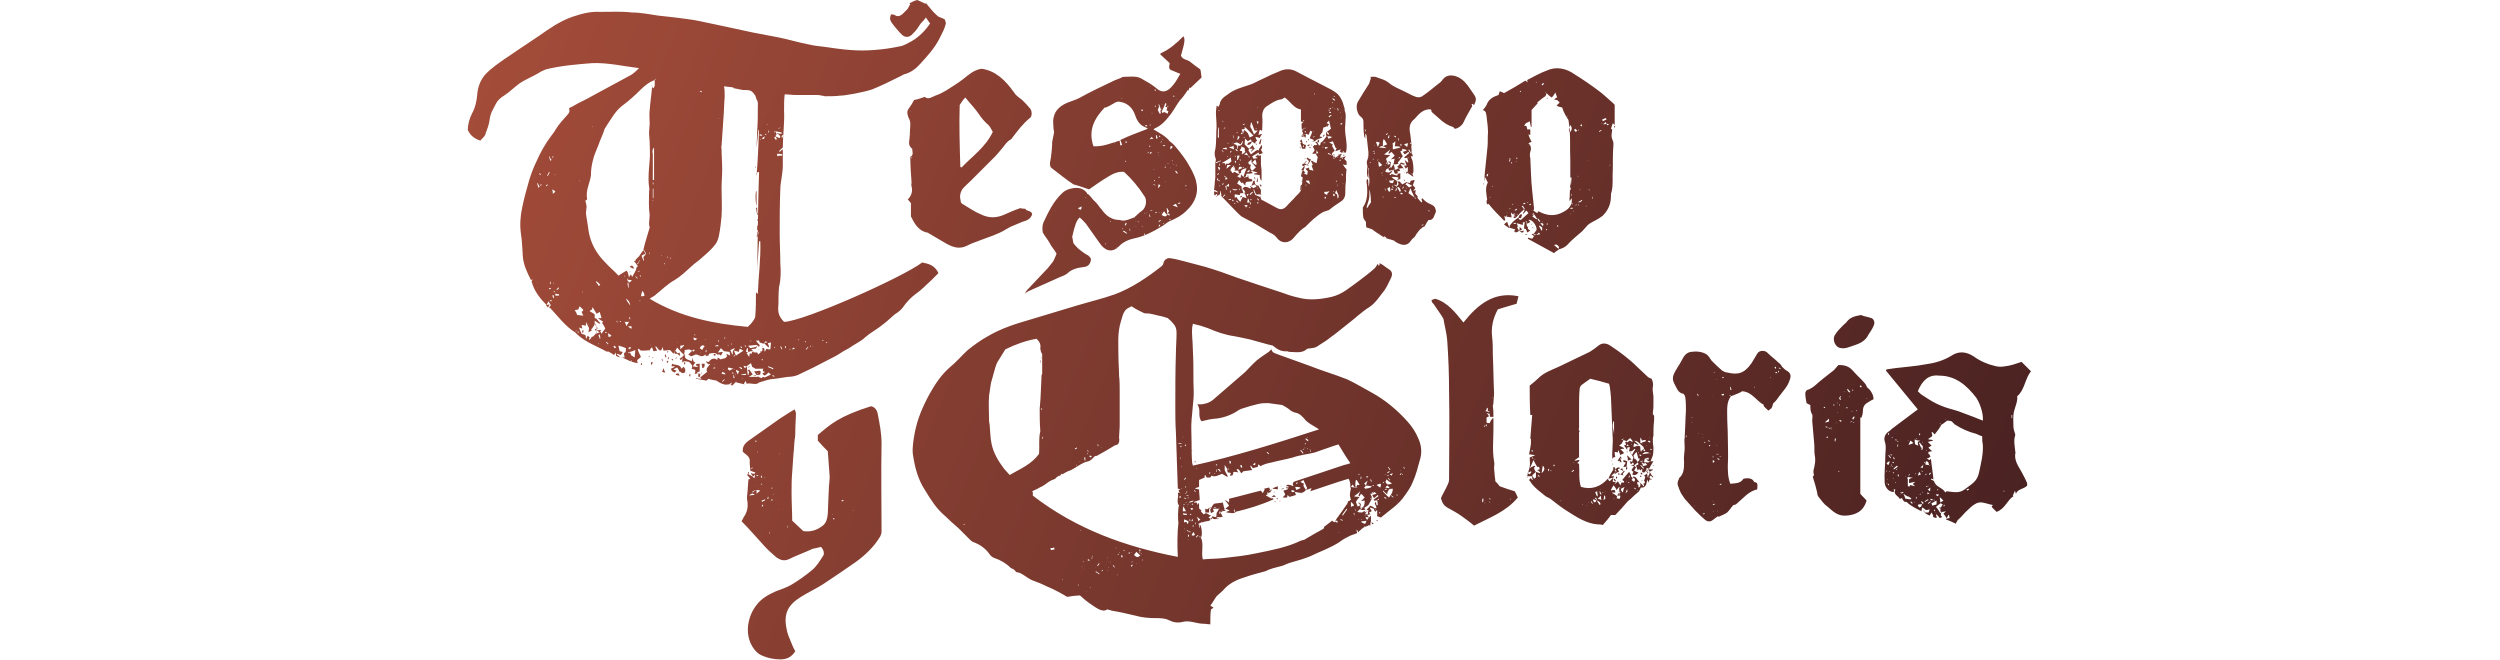 <?xml version="1.0" encoding="UTF-8"?> <svg xmlns="http://www.w3.org/2000/svg" viewBox="0 0 250.1 105.6" width="400"><linearGradient id="a" gradientUnits="userSpaceOnUse" x1="344.546" y1="-81.685" x2="719.546" y2="-231.685" gradientTransform="matrix(.698 0 0 -.698 -251.739 -47.95)"><stop offset="0" stop-color="#a84e3b"></stop><stop offset="1" stop-color="#452020"></stop></linearGradient><path d="M144.4 83.5c-.1.1-.1.3-.1.6-.1 0-.2-.1-.2-.1-.2.1-.3.2-.6.3 0-.1-.1-.1-.1-.1-.1.1-.1.2-.1.3 0 0 0-.1-.1-.1-.2.2-.4.3-.7.6-.1.1-.1.1-.1.2-.1-.1-.1-.3-.3-.5 0 .2 0 .3.1.6-.3.1-.8.3-1.1.4-.6.3-1.2.6-1.7 1-1.5 1-3.1 1.5-4.7 2.3-1 .4-2 .7-3.1 1-.4.1-.8.3-1.3.5l-1.5.4c-.4.1-.9.3-1.3.5-1.1.3-2.3.6-3.4 1-1.3.4-2.5 1-3.4 2.1-.3.3-.7.6-1 .9-.3.4-.6 1-1 1.5.2.1.3.2.5.3-.1.1-.3.3-.4.3-.1.8-.1 1.5-.1 2.4-.3 0-.7-.1-1.1-.1-1.1 0-2.2-.6-3.3-.3-.8.2-1.5.1-2.3-.3-.6-.3-1.4-.3-2.1-.3-1 0-2.2-.1-3.2-.4-1.3-.3-2.5-.6-3.8-.8-.2-.1-.4-.1-.7-.2-.4.3-.8.2-1.3 0-.6-.3-1.1-.7-1.7-1.1-.4-.3-.8-.6-1.2-1-.1-.1-.3-.2-.5-.1-.6 0-1 .1-1.7.2-1-.6-2.1-1.2-3.3-1.7-.8-.4-1.6-.7-2.4-1-.6-.3-1.2-.8-1.8-1.1-.2-.1-.5-.1-.7-.2-.3-.5-.6-.5-.8-.6-.8-.8-1.7-1.3-2.6-1.6-.3-.1-.6-.3-.8-.6-.7-1-1.6-1.6-2.7-2-.1-.1-.2-.1-.3-.2l-2-2c-.8-.7-1.5-1.3-2.2-2-1.3-1.1-2.2-2.5-3.1-4-1.2-1.8-1.7-3.8-2-5.9-.1-1 .1-2.2.3-3.3.4-2.2 1.3-4.3 2.4-6.3.9-1.6 1.9-3.1 3.3-4.3 1-.8 1.8-1.8 2.8-2.7 1-.8 2.1-1.6 3.2-2.2 2.2-1.3 4.5-2 6.9-2.7 2.4-.7 4.9-1.5 7.3-2.2 2-.6 4.1-1.1 6.1-1.8 2.7-1 5.2-2.7 7.5-4.5.1-.1.3-.3.3-.5.1-.5.5-.8 1-.8.8.1 1.5.3 2.3.5 1.1.3 2.3.6 3.4.9 1.7.5 3.4 1.1 5 1.7 2.4.8 4.7 1.6 7.2 2.4.8.3 1.7.6 2.6.8 1.8.5 3.6.3 5.4-.1 1.7-.4 2.9-1.5 4.3-2.5.8-.6 1.6-1.2 2.4-1.9.3-.2.5-.6.7-.9 0 0 .1.2.1.3h.1c.1-.1.1-.3.1-.4.6.3 1 .7 1.5 1 .5.3.6.8.3 1.4-.3.6-.6 1.3-1 1.9-.8 1-1.4 2-2.4 2.7-1.3.8-2.4 1.9-3.6 2.8-.9.7-1.7 1.4-2.7 2.1-.7.6-1.5 1-2.2 1.5-.4.2-.9.2-1.5.3-.8.8-1.9.5-2.9.5-.1 0-.2-.1-.3-.1-1 .1-1.7-.4-2.3-.9-1.3-.3-2.5-.7-3.7-1-.8-.2-1.5-.3-2.4-.5-1.5-.2-2.9-.7-4.3-1.3-.8-.3-1.5-.5-2.4-.7 0 .3-.1.4-.1.6-.1 1.1.1 2.3.1 3.4.1 1.7.1 3.4.1 5.2 0 1 .1 1.9 0 2.9l-.3 3.3c-.1 1.1 0 2.3 0 3.4 0 1.2 0 2.3.1 3.5 0 .1.1.2.1.4 6.8-1.5 13.4-3.6 20.2-5.8-.5-.3-.9-.6-1.3-.8-.3-.2-.6-.4-.8-.6-.5-.6-1-1.2-1.8-1.3-.3-.1-.7-.3-1-.6-.3-.2-.6-.4-1-.6-.8-.1-1.5-.2-2.2-.3-.5 0-1 0-1.5.1-.9.2-1.9.5-2.8.8-.3.1-.6.3-.9.5-1 .6-2.2 1-3.4 1.1-.3 0-.6.1-.8.1-.4.1-.8.2-1.3.3-.7-.8 0-1.9-.7-2.7.5 0 .9 0 1.2-.1.5-.1.9-.3 1.3-.6 1.7-1.5 3.5-3 5.2-4.5.6-.6 1.2-1.3 1.9-1.9.5-.4 1.1-.8 1.7-1.2.2-.1.3-.3.6-.5.1.6.6.6 1 .8 1.7.6 3.3 1.2 5 1.8 2 .8 4.1 1.4 6.1 2.2 1.3.6 2.6 1.4 3.9 2.1 2.2 1.2 4.1 2.8 5.8 4.7.7.8 1.3 1.7 1.7 2.7.5 1.1.6 2.3.2 3.5-.3 1.1-.6 2.3-1.1 3.4-.3.8-.8 1.5-1.3 2.2-1 1.5-2.4 2.3-3.8 3.5l-.6-.2v-1c-.1.1-.2.1-.3.3-.1-.1-.2-.3-.3-.6h.5c-.1-.3-.2-.6-.3-.8l.2-.2c0 .2.1.3.1.6.1-.1.1-.1.2-.1 0-.3-.1-.6-.1-.8.1 0 .2 0 .3-.1 0-.1-.1-.1-.1-.1l-.2.2c-.1.1-.3.1-.5.1 0-.1-.1-.1-.1-.1.2-.2.5-.4.8-.6 0 0 0-.1-.1-.2-.2.1-.3.3-.6.5-.1-.1-.2-.3-.3-.5.3-.1.4-.1.7-.2-.1-.1-.3-.2-.3-.3-.1.1-.2.1-.3.2 0-.1 0-.1-.1-.2l-.1.1c.1 0 .1.1.2.1-.1.1-.3.1-.4.1.1.3.3.5.3.7-.2.3-.4.8-.6 1.1-.1.1-.3.2-.6.4-.1-.1-.1-.1-.1-.3.1-.3.1-.6.1-.8-.2 0-.3 0-.6.1l.6-.6c-.2-.2-.3-.4-.6-.6l-.2.4c-.1 0-.1-.1-.2-.1.1-.3.2-.5.3-.7-.3.3-.6.5-1 .8.3.1.6.1.9.1-.3.3-.5.6-.6.8.1.3.2.6.3.8.1-.1.2-.1.4-.3l-.3-.3c0-.1.1-.1.1-.1.1.1.3.2.3.3-.1.3-.1.6-.1.8l.1.1c.1-.2.3-.5.5-.7.1.2.1.4.1.6h.1c0 .1-.1.3-.1.5.2-.1.4-.2.7-.3-.2-.1-.3-.1-.4-.1.2-.2.3-.4.6-.7.1.1.3.1.6.3 0 .1-.1.1-.1.2-.1-.1-.3-.1-.6-.2.1.3.3.4.3.6l-.4.2c.1.1.1.2.2.3-.2 0-.3.1-.5.1.1.1.2.3.3.4-.2 0-.5-.1-.6-.1.1.1.1.3.3.5.1-.2.2-.3.3-.4l.3-.3v1c-.1.1-.3.1-.6.2 0 0 0-.1-.1-.1.1-.1.1-.2.3-.4-.3.1-.5.1-.8.1-.1-.1-.2-.1-.3-.2l-.1.1c1-.2 1.3 0 1.6.3-.1 0 0 0 0 0zM115.8 75c.1 0 0 0 0 0zm-.5 2.1s0 .1 0 0c0 .1 0 .1 0 0 0 .1 0 0 0 0zm-.4 1.8c.1-.1.1-.2.1-.3-.1 0-.1 0-.1-.1v.4h-.2v.1c.1 0 .1 0 .2-.1zm.4.8c0 .1 0 .1 0 0 0 .1 0 .1 0 0-.1-.1-.1-.1-.2-.1 0 0 0 .1-.1.1h.3zm1.1-1c.1.1.1.1 0 0 .1 0 .1.1 0 0s-.1-.2-.2-.3l-.1.1c.1.2.3.2.3.2zm-15.8-7.6c0-.1 0-.1 0 0 0-.1 0-.1 0 0 .1.1.1.2.1.3.1 0 .1-.1.1-.1 0-.2-.1-.2-.2-.2zm-.8 18c-.1.1-.1.3-.1.3h.1v-.3l.1-.1c0-.1-.1-.1-.1-.1v.2zm14.2-9.7c-.3 0-.3 0-.2.3.1 0 .2-.2.2-.3.1 0 0 0 0 0zm29.5 2.8c.1.1.3.1.4.1 0-.2 0-.3.1-.6-.3.2-.4.3-.5.5 0 .1-.1.2-.1.3h.1v-.3zM116 85.7c.3-.1.3-.1 0-.6-.1.2-.2.3-.3.5.1.1.2.1.3.1zm-8.7 2.1c-.1 0-.1 0 0 0-.1 0 0 0 0 0 .1.2.1.5.1.7 0 0 .1 0 .1-.1.1.1.1.3.1.3l.1-.1c-.1-.1-.2-.1-.3-.3.1-.1.1-.2.2-.3.1.1-.2 0-.3-.2zm35-10.2h.3c-.2-.3-.3-.6-.5-.8h-.1c-.1.3-.1.6-.1 1 .1 0 .1.1.2.1 0-.2.1-.3.2-.3zm1.3.1c.1-.3.1-.5.3-.8-.3.2-.4.3-.6.5.1 0 .2.2.3.3-.1.1-.1.2-.3.3l.2.2c.4-.1.8-.1 1-.3v-.1c-.2 0-.5-.1-.9-.1zm-52-21.4c0-.2-.1-.3-.1-.6.1-.6-.1-1-.6-1.5-1.7.3-3.4.9-5 1.7-.4.7-.9 1.4-1.3 2.1-.1.2-.2.5-.3.8-.2.8-.5 1.7-.7 2.5-.1.7-.2 1.3-.3 2-.1 1.3 0 2.7 0 4 0 .3.1.5.1.8.1 1 .1 2 .3 2.9.3 1.5 1.1 2.8 2 4 .3.3.6.7.9 1 1.7-1 3.5-1.7 4.7-3.4.1-1.2-.1-2.4.2-3.6-.1-1.3-.1-2.6-.1-3.6.2-2 .2-3.7.3-5.4.1-.1.1-.2.1-.3v-3c0-.1-.1-.2-.2-.4zm47 27.2c.1 0 .3.1.5.1-.1-.4-.1-.4-.5-.1.1-.1.2-.3.3-.5.6-.8 1.1-1.5 1.7-2.4 0-.1.1-.1.1-.2s0-.2.1-.3v.1h.1l.3-.3c0-.1-.1-.1-.1-.3-.2-.6.1-1.1.1-1.7.3.1.8.1 1.1.1-.2-.1-.3-.1-.6-.1l-.2-.4c-.1.2-.3.3-.4.6v-.7c-.1-.3-.1-.6-.3-.8-2 .6-4 1.3-6.1 2 .1-.2.1-.3.2-.5l-.9.3c.1-.2.2-.3.2-.3l-.6-1.3c-.2.1-.3.2-.5.3.2.1.3.2.6.3-.1.1-.1.3-.1.3.1.3.3.5.4.7-.6.8-1.3.3-1.8.3 0-.1-.1-.2-.1-.2-.3-.1-.6-.1-.8-.1-.1-.2-.1-.3-.1-.6h-.3c0-.1 0-.1-.1-.1.2-.1.3-.2.6-.1.2 0 .3.1.6.2-.2-.4-.1-.7.3-.8.2-.1.4-.1.6-.2l7.2-2.4c.3-.1.6-.1 1-.3-.7-1-1.3-2-1.9-3-1.3.4-2.6.9-3.8 1.3-1.2.3-2.4.4-3.5.8-1.1.3-2.3.5-3.4.8-.6.1-1.3.3-1.8.6-.1-.1-.1-.2-.3-.3-.1.2-.1.3-.1.4l-.8.2c-.1-.1-.2-.3-.3-.4-.1 0-.1.1-.1.1.1.2.1.3.3.6-.4.1-.9.1-1.4.2l-.3.3c-.3-.1-.3-.8-.8-.6 0 .1.1.1.1.2s.1.1.2.3c-.3-.1-.6-.1-.8-.1-.1.6-.1.6-.6.6.1-.1.1-.2.2-.4-.2-.1-.3-.1-.5-.1-.1-.2-.1-.5-.1-.6l-.4-.6v.8c.1.3.3.6.5 1l-.1.1c-.3-.2-.7-.4-1-.6-.1-.3-.1-.5-.2-.6h-.1V75c-.1.1-.3.1-.4.1 0 .2-.1.3-.1.5-.1.1-.2.1-.3.1l.1.1c.1-.1.1-.2.1-.3h.2c0-.1.1-.3.1-.5l.8.8c-.6.2-1.1.6-1.7.3-.1.1-.1.2-.2.3h-.6l-.2-.4s-.1 0-.1.1v.3c-.3.1-.6.3-.9.4v1.1c-.2.1-.4.1-.6.2v.1c.2 0 .4.1.6.1 0 .6.1 1.1.1 1.7l-.9.3v.1h.4c.1.1.1.2.1.4.1-.1.1-.3.2-.3.3.3-.2 1 .5 1.1-.1.1-.1.1-.1.2.1.2.3.3.4.5l.4-.2c.3.1.5.3.8.4-.1.1-.3.2-.4.3.2.1.3.2.5.3.1-.2.1-.3.1-.5.3.1.5.1.7.2 0 .1.1.1.1.3.1-.1.3-.2.4-.3 0 0 0-.1-.1-.1s-.3.1-.5.1c.1-.2.1-.5.1-.7.1-.2.2-.3.4-.7h-1c.1.2.1.3.2.4-.1.1-.3.2-.5.3-.1-.3-.1-.5-.1-.6.2-.3.3-.6.6-.9.4-.1 1-.1 1.4-.2.1.5.2.8.3 1.1.3-.3.5-.4.7-.6-.2-.3-.4-.6-.6-.8V80l.6.4v-.6c1.7-.4 3.4-.9 5.1-1.3.1.1.1.2.3.4l.3-.6-.1-.1.8-.2c.1.2.2.4.3.7-.3.1-.6.3-.8.6.3.1.5.3.8.4v.1h.1c0-.1 0-.1-.1-.2l.4.2v.1c-2 .9-4 1.5-6.1 2-.1-.1-.1-.3-.1-.4-.1 0-.1.1-.1.1-.1.2 0 .3.3.3-.5.4-1 .1-1.5.1v-.1c.1-.1.3-.1.5-.2-.3-.2-.6-.3-.8-.3 0 0-.1 0-.1.1.1.1.1.1.3.2-.4.1-.7.1-1 .1 0 .1-.1.2-.1.4.2-.1.3-.1.3-.1.1.2.1.3.3.6-.6-.1-1.1.8-1.8.1-.1.1-.2.3-.3.5-.3.1-.8.1-1.2.3v-.1c-.2.1-.3.2-.6.3.1.2.1.4.1.6h.1v-.5c.3.2.5 1.7.2 2.1.5 1.1 0 2.3.3 3.5 1.1-.1 2.2-.1 3.2-.2 1.8-.2 3.7-.4 5.5-.8 2.4-.5 4.7-.9 7-2 .3-.1.6-.1.8-.3 1-.6 1.9-1.1 2.8-1.6.1-.1.1-.3.1-.3l1.3-1c.2.2.3.3.4.2zM100.2 73c-.3.3-.6.7-1 .8-1.1.2-2 1.1-3 1.5-.4.1-.8.4-1.2.6 0-.1-.1-.1-.1-.1-.1.1-.2.3-.3.4 0 0 0-.1-.1-.1-.3.2-.5.3-.6.5-.5.2-.8.3-1.2.6-.4.3-.8.6-1.3.8-.3.2-.8.4-1.2.6 0 .1.1.1.1.1v.6c7 5.4 14.9 8.2 23.2 9.8-.1-1.9-.1-3.7.1-5.5-.1-.3-.1-2.5.1-2.7-.5-.6 0-1.4-.2-2.1.1 0 .2.1.3.1-.1-.2-.1-.3-.2-.4.1-.1.1-.1.3-.2-.2-.1-.3-.1-.4-.1-.1-3-.2-6-.3-8.9-.1-1.5-.1-2.9-.1-4.4 0-2.9 0-5.7.1-8.5 0-1 .1-2.1.1-3.1 0-.6-.1-1.1-.6-1.6-.2-.3-.5-.5-.8-.8-.3-.1-.6-.2-1-.3-.6-.1-1.2-.3-1.8-.4-.3-.1-.7 0-1-.1-.6-.3-1.3-.6-2-1.1-.3.2-.8.3-1.1.8-.3.4-.4 1-.6 1.6-.6 1.9-.4 3.8-.4 5.7 0 1 .1 2 .1 3 .1.8.1 1.7.1 2.5V68c0 .7-.1 1.4-.1 2 .1.5 0 .9-.2 1.1-.3.1-.6.2-.7.3-.8.5-1.7 1-2.6 1.5-.1.1-.3 0-.4.1zm46.8 6.1c-.3-.3-.5-.4-.6-.6l-.1.1c.3.3.6.7 1 1 .1-.2.3-.4.5-.8 0-.1.1-.3.1-.6-.2 0-.4 0-.6.1-.2.3-.3.5-.3.8zm.7-1.7v-.1c-.3-.2-.5-.3-.8-.6-.1.2-.1.3-.2.4.1.1.2.3.3.4.2 0 .4 0 .7-.1zm-40.2 11.5l-.6-.6c-.2.2-.3.3-.4.5.1.1.2.2.4.3.1.1.3 0 .6-.2zm36-7.2v-.1h-.6c0-.1 0-.1-.1-.3l-.6.6c.3.1.6.1.8.1.1-.1.3-.2.5-.3zm-3.7.7l.1.1c.2-.3.5-.7.7-1l-.1-.1c-.2.3-.5.6-.7 1zm-25.3 1.2c.2-.1.3-.1.4-.1 0 .1.1.3.1.3h.1c.1-.1.1-.3.1-.4-.2-.1-.4-.2-.7-.3v.5zm18-5.2l.6-.3V78c-.3-.1-.5-.1-.8-.1 0 .2.1.3.2.5zm11 5.4c.1-.2.1-.3.2-.5-.3.1-.6.1-.8.1 0 .1 0 .1-.1.1.3.2.5.3.7.3zm-49.7 4.1c0-.1-.1-.2-.1-.3-.2.1-.3.1-.6.1 0 .1.1.2.1.3.3 0 .4-.1.6-.1zm21-6.1c-.1-.3-.3-.5-.4-.8-.1.3-.1.6-.1.8h.5zm30.5-4.2c.2.1.3.3.6.4.1-.3.1-.4.1-.6-.3 0-.5.1-.7.2zm-28.5 5.8l.3-.3c-.2-.1-.3-.3-.6-.4.2.2.2.4.3.7zm24.4-3.1v.8c.1-.1.3-.1.5-.2-.1-.3-.3-.4-.5-.6zm-26.8 1.8c0 .1-.1.1-.1.2.2.1.3.1.6.1 0-.1.1-.1.1-.2-.2 0-.4 0-.6-.1zm32.3-4.1c.3.1.4.1.7.1-.3-.5-.4-.5-.7-.1zm-45.8 13.9c0-.1.1-.1.1-.1-.2-.1-.4-.3-.6-.4 0 .1-.1.1-.1.1.2.1.4.2.6.4zm24.6-17.6c.4.2.4.2.4-.3-.1.1-.2.2-.4.3zm2.5-1.6l.1-.1-.3-.3-.1.1c.1.1.2.1.3.3zm-6.2 1.5h.1c.1-.1.1-.3.1-.3 0-.1-.1-.1-.3-.2.1.2.1.4.1.5zm-5 11.5l-.1-.1-.3.3c0 .1.1.1.1.1 0-.1.2-.2.3-.3zm-.8-5.5c0-.1 0-.1-.1-.1l-.6.2v.1c.3 0 .5-.1.7-.2zm-.3 1.4h.1c.1-.1.1-.2.1-.3h-.4c.1.1.1.2.2.3zm18.6-11c0-.1.1-.1.1-.2-.1-.1-.3-.1-.4-.3 0 .1-.1.1-.1.1.1.2.2.2.4.4zm-35.6 2.6h-.2c0 .1.1.3.1.5h.1v-.5zM115 84.8c0 .1-.1.1-.1.1.2.1.3.1.6.3 0-.1 0-.1.1-.1-.3-.1-.4-.1-.6-.3zm27.7-8.2c.1 0 .1 0 .1.1 0-.1.1-.3.1-.4-.1 0-.1 0-.2-.1.1.1.1.2 0 .4zm5.2-.9c-.2.1-.3.1-.5.2.1.1.2.1.3.2 0-.1.1-.1.2-.4zm-.5-.5c.1 0 .1-.1.1-.1-.1-.1-.2-.3-.3-.4l-.1.1c.1 0 .2.2.3.4zm-42.9 14c.1 0 .1-.1.2-.1-.1-.1-.1-.2-.1-.3-.1 0-.1 0-.1.1-.1 0-.1.1 0 .3zm42.9-12.3c0-.1.1-.1.1-.1l-.3-.3-.1.1c.1.1.3.1.3.3zM133.2 72c-.1 0-.1.1-.1.1.1.1.3.3.4.5l.1-.1c-.1-.2-.3-.4-.4-.5zm-12.5 9.8c0-.1 0-.1-.1-.1l-.4.2c0 .1.1.1.1.1.1 0 .3-.1.4-.2zm-21.1-8.6c.1-.1.1-.1.1-.2-.1-.1-.1-.1-.3-.1 0 .1-.1.1-.1.1l.3.2zm1 17.3c.1 0 .1.1.1.1.1-.1.1-.3.3-.4-.1 0-.1-.1-.1-.1-.2.2-.2.3-.3.4zm46.8-15c0-.1-.1-.1-.1-.1-.1.1-.2.1-.3.2 0 0 0 .1.1.1.1-.1.2-.1.3-.2zm-33.8-4.6v.1h.5v-.1h-.5zm25.9 12.2v.1c.1 0 .3.1.4.1v-.1c-.2-.1-.3-.1-.4-.1zm-40.4 6.4v.2h.3v-.1c-.1-.1-.2-.1-.3-.1zm17.1-5.7l.1.1c.1-.1.1-.2.1-.3-.1 0-.1-.1-.1-.1.1.2 0 .3-.1.3zM97.4 71.7l-.1-.1-.3.2.1.1c.1-.1.2-.1.3-.2zm18.5 8.9c-.1 0-.1-.1-.1-.1 0 .1 0 .2-.1.3h.1s.1 0 .1-.2zm33.8-5.9h-.1c0 .1.1.2.1.3h.1c0-.1-.1-.2-.1-.3zm-34 7.5c-.1 0-.3.1-.3.1l.1.1c.1 0 .2-.2.2-.2zm33.6-6.5c-.1 0-.2.1-.3.2l.1.1c.1-.1.2-.2.2-.3zm-25.7-1.3c-.1 0-.1.1-.1.1 0 .1.1.2.1.3h.2c0-.3-.1-.4-.2-.4zm-17.2 15.4c-.1 0-.3.1-.3.1 0 .1.1.1.1.1 0-.1.1-.2.2-.2zm28.3-17.5c.1 0 .1-.1.1-.1-.1-.1-.1-.2-.1-.3-.1 0-.1.1-.1.1.1 0 .1.1.1.3zm-6.7 6.5h-.2v.3h.1c0-.1.1-.2.1-.3zm18.6-.5c0 .1.1.1.1.1.1-.1.2-.1.3-.1 0-.1-.1-.1-.1-.1-.2 0-.2.1-.3.1zm1.1.9c0 .1-.1.1-.1.1l.3.3.1-.1c-.1-.1-.3-.1-.3-.3zm-4-3c0 .1 0 .1-.1.1.1.1.2.1.3.1 0-.1 0-.1.1-.1 0 0-.1-.1-.3-.1zm-29.1 3.4c0 .1-.1.1-.1.1.1.1.2.1.3.1 0-.1 0-.1.1-.1-.1 0-.2 0-.3-.1zm32-.1c0 .1-.1.1-.1.1.1.1.1.1.3.2l.1-.1-.3-.2zm-2 .2c0-.1-.1-.1-.1-.1-.1.1-.1.1-.2.1 0 .1.1.1.1.1s.1-.1.2-.1zm-29.1 3.7c0-.1 0-.3-.1-.3l-.1.1.2.2zm-9.5 7.2c.1 0 .1.1.1.1.1-.1.1-.2.2-.3-.1 0-.1-.1-.1-.1-.1.1-.2.2-.2.3zm-2.7.2c.1 0 .1-.1.1-.1-.1-.1-.1-.1-.2-.3l-.1.1c.1.1.2.2.2.3zM91.9 69.9h-.1v.3h.1v-.3zm9.6 21.4v-.1c-.1 0-.1.1-.2.1v.1c.1 0 .1 0 .2-.1zm13.7-12v-.1h-.3v.1h.3zm-.1 6.5l.1.1c.1-.1.1-.2.1-.3l-.1-.1-.1.3zm-15.5 8.3V94h-.2s.1 0 .2.1zm18.9-18.4v.1c.1 0 .1 0 .2-.1v-.1h-.2zM99.1 72H99c.1.1.1.1.1.3 0 0 .1 0 .1-.1l-.1-.2zm43.2 4c.1 0 .1.1 0 0 .1 0 .2-.1.3-.1l-.1-.1-.2.2zm-28.4-4.5c.1 0 .1.1.1.1 0-.1.1-.1.1-.2l-.1-.1s-.1.1-.1.2zm-8.3 17l.1.1c.1-.1.1-.1.2-.1l-.1-.1c-.1 0-.2 0-.2.1zm8.9-11.8c.1 0 .1.1.1.1.1-.1.1-.2.2-.3l-.1-.1-.2.3zm29.9 0c-.1 0-.1 0-.1.1.1.1.1.2.1.3.1 0 .1-.1.1-.1 0-.2-.1-.3-.1-.3zm-12 .6c0 .1 0 .1.1.1s.1-.1.2-.1c0-.1 0-.1-.1-.1s-.2.1-.2.1zM91.7 65.6h.1c0-.1-.1-.1-.1-.3h-.1l.1.3zM116 84h-.1v.3h.1V84zm27.2-2.8v-.1c-.1 0-.1.1-.3.1v.1c.1-.1.1-.1.3-.1zM114 74.7c.1 0 .1-.1.1-.1s-.1 0-.1-.1c.1.1 0 .1 0 .2zm7.5.3v.1h.2V75h-.2zm-5.2-1c0-.1.1-.1.1-.1-.1-.1-.1-.1-.2-.1v.1s0 .1.1.1zm-8.4 15.7c0-.1 0-.1.1-.1-.1 0-.1 0-.2-.1v.1l.1.1zm6.7-18.4c.1 0 .1.1.1.1.1-.1.1-.1.1-.2l-.1-.1-.1.2zm-10.4 17.2v-.1c-.1 0-.1 0-.1-.1v.1l.1.1zm1.9-.2l-.1.1h.1v-.1zm9.6-4.9h.1l.1-.1c0-.1 0-.1-.1-.3-.1.3-.1.4-.1.4zm25.9-1.2c0 .1.1.1.1.1l.1-.1s0-.1-.1-.1l-.1.1zm-21.4-.8c0-.1 0-.1-.1-.1l.1.1zm-.6-7v.1c.1 0 .1-.1.2-.1v-.1h-.2zm-3.2.6c.1 0 .1-.1.1-.1h-.1v.1zm-19-.7l-.2.1s0 .1.1.1c0-.1 0-.2.1-.2zm6.5 17.6h-.1c0 .1-.1.1-.1.1.1 0 .1 0 .1.1 0-.1 0-.2.1-.2zm15.6-10.6c0-.1.1-.1.1-.1-.1 0-.1-.1-.2-.1 0 0 0 .1-.1.1.1.1.2.1.2.1zm-19.2 9.5c0 .1.1.1.1.1s0-.1.1-.1c-.1.2-.1.1-.2 0zm-2.2-.1c.1 0 .1 0 .1-.1l-.1.1c.1-.2.1-.1 0 0zM128 73.3l-.1.1c.1 0 .1 0 .1-.1.1.1 0 .1 0 0zm-14.1-.1l-.1.1c.1 0 .1.1.1.1l.1-.1c0 .1 0 0-.1-.1zm1.2 7.8c-.1 0-.1.1-.1.1s.1 0 .1.1c-.1-.1-.1-.1 0-.2zm-8.2 9.2c-.1-.1-.1 0-.1 0v.1c-.1 0 0-.1.1-.1zm7.6-5.6l.1.1c0-.1 0-.1.1-.1h-.2zM99.1 72.5c-.1 0-.1 0-.1.1l.1.1v-.2zm-.7 17.3c-.1 0-.1.1-.1.1s.1 0 .1.1v-.2zM115.7 72c0 .1 0 .1 0 0 0 .1 0 .1.1.1l.1-.1c-.1.1-.1.1-.2 0zm-1.7 6.2c.1 0 .1-.1.1-.1s-.1 0-.1-.1c.1.1 0 .1 0 .2zm20.3-6.4v-.1h-.1v.1h.1zm-.4-.2c-.1 0-.1 0-.1.1l.1.1c-.1-.1 0-.2 0-.2zm-19.3 9.1c-.1 0-.1-.1-.1-.1 0 .1-.1.1-.1.2 0 0 .1 0 .1.1 0-.1 0-.1.1-.2zm.1-2.7h.1v-.2h-.1v.2zm2.3 7.8c0 .1-.1.1-.1.1.1 0 .1.1.2.1 0 0 0-.1.1-.1-.1 0-.2-.1-.2-.1zm27.6-8.2l.2.2c0-.1.1-.1.1-.1-.1-.1-.1-.1-.3-.1zm-29.9 2.8s0 .1 0 0c.1.1.1 0 .2 0v-.1c-.1.1-.1.1-.2.1zm31.7-3.3l-.1.1.1.1.1-.1-.1-.1zM104 88.7v-.1c-.1 0-.1.1-.1.1v.1h.1zM147.3 76h-.3c0 .1 0 .1.1.1s.1 0 .2-.1zM134 70.9l-.2.1c0 .1.1.1.1.1.1-.1.1-.1.1-.2zm-18.9 15.5c.1 0 .1-.1.1-.1s-.1 0-.1-.1c.1 0 .1.1 0 .2zm-11.5 1.4c.1-.1 0-.1 0-.2h-.1c.1 0 .1.1.1.2zM122 82c.1.1.1 0 0 0 0 0 0 .1 0 0zm-17.2 6v.1h.2V88h-.2zm2.2 0h-.1.1zm27.3-18l-.1-.1v.1h.1zm-20 0l.1-.1h-.1v.1zm34.3 10.3l.1.1v-.1c-.1.1-.1.1-.1 0zm-6.7 1.4c.1 0 .1 0 .1-.1 0 0 0-.1-.1-.1v.2zm-40.7-10l.1-.1h-.1v.1zm31.7-.1l.1-.2c0 .2-.1.2-.1.2zm.7.3v-.1c-.1 0-.1.1-.1.1v.1c.1 0 .1 0 .1-.1zm-19.2 13.3l.1.1v-.1c0 .1-.1.1-.1 0zm24.8 0l.1.1v-.1h-.1zM80.3 85c0 .1 0 .1-.1.1h.1V85zm68.3-5.9c-.1 0-.1 0-.1.1s.1.1.1.1h.1c-.1-.1-.1-.1-.1-.2zm-46.3 10.7c0 .1.1.1.1.1l-.1-.1c.1 0 0 0 0 0zm.4.2c.1 0 .1 0 0 0 .1 0 .1-.1.1-.1s-.1 0-.1-.1c.1 0 .1.1 0 .2zm-23.4-6.2c-.1 0-.1 0 0 0-.1.1-.1.1 0 .2l.1-.1-.1-.1zm62.6-2.4c-.1 0-.1 0 0 0h-.1v.1s0-.1.1-.1zm-39.4 9.4l-.1-.1v.1h.1zm-4 .3c0-.1-.1-.1-.1-.1l.1.1c-.1 0-.1 0 0 0zm50.6-15.8l.1.1c0-.1 0-.1-.1-.1zm-7.3 7.2c.1-.1 0-.1-.1-.3.1.2.1.3.1.3zM95.1 92.6l-.1.2c.1 0 .1 0 .1-.2zm2.6.9l-.2.1c0 .1.1.1.1.1 0-.1.1-.2.1-.2zm1.1 1.2l.1-.1s-.1 0-.1.1c-.1 0-.1 0 0 0zm43.8-14.1c-.1-.1-.1-.1-.1 0v.1c0-.1.1-.1.1-.1zm-42.3 14.6zm-.9-3.1s0-.1 0 0zm2.9-.9l-.1.1h.1v-.1zm11.5-17c0 .1 0 0 0 0-.1 0-.1 0 0 0zm-9.6 17.1c0-.1 0-.1 0 0 0-.1 0-.1 0 0 0-.1 0-.1 0 0zm-6.3-17.4l-.1-.1v.1h.1zm3.6 16.7zm16.8-15.3zm-16.1 13.9v.1h.1l-.1-.1zm-4.7-16c0-.1 0-.1 0 0 0-.1 0 0 0 0zm10.8 15.7zm.4-.4c0-.1 0-.1 0 0zm-2.2 0zm-5.3-16.6c0 .1 0 .1 0 0h.1-.1zm13.5 4zm14.3-4.4c-.1 0-.1 0 0 0-.1 0-.1 0 0 0zm20.5 4.2c0 .2-.1.2-.1.3h.1v-.3zm-45.1 12c.1.1.1.1 0 0 0 .1 0 .1 0 0zm29.1-16.3c0-.1 0-.1 0 0 0-.1 0-.1 0 0zm13.2 4.5l-.1.1h.1c.1 0 0 0 0-.1zm-44.4 10.9c0 .1 0 .1 0 0zm12.8 0c-.1 0-.1 0 0 0zm-12.6-16.6c0 .1 0 .1 0 0 0 .1 0 .1 0 0zm-2.3 0c-.1 0-.1 0 0 0v.1c-.1 0-.1-.1 0-.1zm42.1 6.3s0-.1 0 0zm-44.4 8.3c-.1.1-.1.1 0 .1h.1l-.1-.1zm-17.3-.2s0-.1 0 0zm58.8-1.1c.1-.1.1-.1 0 0zm3.1-.3c0-.1 0-.1 0 0l-.1-.1v.1h.1zm-26.5-.4c0 .1 0 .1 0 0zm25.5-5.5c.1 0 .1 0 0 0v-.1h-.1c.1 0 .1.1.1.1zm5.2 5c.1 0 0 0 0 0s.1.1 0 0zm-30-.5zm28.4-3.9zm-2.7 3.1l-.1-.1v.1c0 .1 0 .1.1 0zm-27.4-.3h.2v-.1s-.1 0-.2.1zm-1-.1s.1 0 0 0v-.1h-.1c.1 0 .1 0 .1.1zm10.8-.9s0 .1 0 0c0 .1 0 0 0 0zm-46.4-2.4s0-.1 0 0zm35.7 5.6s0 .1 0 0zm8.2-9.5c0-.1 0-.1 0 0zm-20.4 18.2c-.1 0-.1 0 0 0-.1.1-.1.1 0 0 0 .1 0 .1 0 0zM17.1 53.2c-1.6-1-2.7-2.5-4-3.9 0 0-.1 0-.2-.1.1-.1.2-.3.3-.4-.1-.1-.1-.1-.2-.1-.1.1-.1.3-.3.5-.1-.1-.2-.3-.3-.4.2 0 .4-.1.7-.1-.1-.2-.2-.3-.3-.5l-.3.6c-1-1-2-2.2-2.4-3.8 0-.1.1-.1.2-.3-.2.1-.3.1-.3.1-.6-1.2-1.2-2.4-1.3-3.8-.1-1.2-.1-2.4-.3-3.6-.2-1.4-.1-2.8.2-4.2.3-1.5.7-2.9 1.1-4.3.3-1 .7-2.1 1.2-3.1.6-1.4 1.4-2.8 2.3-4 .2-.3.5-.6.7-1 .6-1 1.3-1.7 2-2.5.3-.3.3-.6.2-1 .7-.3 1.4-.8 2.1-1.1.6-.3 1.2-.6 1.7-.9 2-1.1 4.1-2.2 6.1-3.3.5-.3.9-.7 1.3-1.1-2.5-.3-5-.9-7.5-.8-2.5.2-5 .4-7.4 1-.4.2-.8.3-1.2.6-1 .6-2.1 1-3.1 1.7-.8.6-1.5 1.3-2.4 1.9-.5.3-1 .7-1.3 1.3-.4.8-.9 1.5-1 2.5-.1.8-.4 1.6-.7 2.4-.1.4-.6.7-.8 1-.9-.3-1.6-.8-2-1.7 0-1 .3-1.9.7-2.7.5-.9.7-1.9.8-2.9.1-1.4.6-2.6 1.5-3.5.8-.8 1.8-1.5 2.8-2.2C7.6 8.2 9.4 7 11.2 5.8c1.7-1.2 3.4-2.4 5.4-3.1 1.5-.5 2.9-.9 4.5-.8 1.7 0 3.4-.1 5.1.1 1.4 0 2.8.3 4.2.5l2.7.3c1.3.2 2.7.3 4 .6 2.8.6 5.7 1.2 8.4 1.8l4.2.8c1.5.3 3.1.8 4.7 1.1.8.2 1.7.3 2.6.4 1.4.2 2.7.4 4.1.5 1.3.1 2.5.1 3.8 0 1.4-.1 2.8-.3 4.2-.6.6-.1 1.2-.5 1.8-.8 1.2-.7 2.2-1.7 3-2.9.1.2.1.1.1.2-.3-.3-.5-.7-.8-1.1-.2.3-.4.5-.6.7-.3.3-.6.8-.8 1.1s-.6.7-.9 1c-.5.4-1 .4-1.5 0-.6-.6-1.2-1.3-1.7-2-.3-.5-.3-.6-.1-1.3.1 0 .4 0 .6.1.4.3.8.2 1.2-.1l.8-.8c.2-.2.3-.6.5-.8-.1-.1-.1-.1-.1-.2.4-.2.8-.4 1.2-.5.5.2.9.4 1.3.6l.1-.1c.6.7 1.1 1.4 1.8 2 .3.3.7.3 1.2.6.1.1.1.4.2.6-.2.9-.6 1.6-1 2.4-.8 1.6-2 2.9-3.1 4.1-.7.8-1.5 1.4-2.6 1.7-.3.1-.5.3-.8.4-1.4.7-2.8 1.4-4.3 2-.9.3-1.9.5-2.9.7-.8.1-1.5.3-2.2.3-.8.1-1.6.1-2.4.1-.2 0-.3-.1-.6-.1-.3-.1-.6-.1-.8-.1h-3.3c-.6 0-1.2-.1-1.8-.1-.1.8-.1 1.7-.1 2.6.1 2-.2 3.9-.2 5.9-.2.2-.4.3-.6.6l.1.1c.1-.1.3-.3.5-.4v2.6c0 .6-.1 1.3-.2 2-.1.6-.2 1.2-.2 1.8-.1 2.4-.1 4.7-.1 7.1 0 1.5.1 3.1.1 4.7.1 1.3.1 2.6-.2 3.8-.1 1-.1 1.9-.1 2.7 0 .4-.1.8 0 1.3.1.7.5 1.2.9 1.6 3.2-.1 18.9-7.1 22.1-9.5 1 .2 2 .4 2.6 1.7L74 44.9c-.8.7-1.5 1.5-2.4 2.1-.8.6-1.5 1.3-2.1 2.2-.3.4-.8.8-1.3 1.1-.7.6-1.3 1.2-2 1.7-.6.5-1.3.9-2 1.4-.4.3-.8.6-1.1.9-.7.5-1.5.9-2.2 1.4-.6.3-1.1.6-1.7 1-.3.2-.7.4-1.1.6-1 .5-1.9 1-2.9 1.5-.8.4-1.7.8-2.5 1.2-.5.2-1.1.3-1.6.3-.7.1-1.3.2-2 .3-.1 0-.3 0-.3.1v-.1c-.7.1-1.4.3-2.3.6-.5.5-1.3 0-2 .2 0-.1-.1-.2-.1-.5-.1.2-.2.3-.3.4 0 .1 0 .1.1.2-.4-.1-.9-.2-1.3-.3 0-.1 0-.1-.1-.1l-.6.6c-.1-.1-.3-.1-.5-.2.3.1.4.1.4-.3-.1.1-.3.2-.4.3-.3 0-.6.1-.8 0-.4-.1-.8-.3-1.2-.6-.4-.1-.8-.1-1.3-.3l-.3.3c-.6-.1-1.1-.2-1.7-.3v-.1c.3.1.6.1.8.1 0-.1 0-.1.1-.1l-.6-.3c.1-.1.1-.3.1-.5-.2.1-.3.1-.6.1.1-.2.1-.3.1-.6-.2-.1-.3-.1-.6-.2.1-.1.1-.3.1-.5-.1-.2-.3-.4-.5-.6-.2 0-.4-.1-.8-.1-.1 0-.1.1-.3.2 0-.3 0-.5.1-.8-.1.2-.2.3-.3.4-.3-.1-.2-.3.1-.4l.4-.4c-.4-.4-.8-.8-1.1-1.2-.2.3-.3.6-.6 1-.2-.2-.3-.4-.6-.6-.3 0-.6.1-1 .1 0-.1-.1-.3-.1-.6-.1.3-.2.4-.3.6-.1 0-.2-.1-.3-.1-.2-.2-.3-.4-.5-.6l-.1.1.3.6c-.2 0-.4.1-.6.1l-.2-.6h-.1l-.3.4c-.4.1-.8.1-1.4.1-.1-.1-.2-.2-.4-.3-.1 0-.1.1-.1.1.1.4.3.8.5 1.2-.1.1-.3.3-.6.5 0 .1 0 .3.1.5-1-.1-1.8-.6-2.7-1 .2.1.3.1.6.1-.1-.3-.1-.5-.1-.7.1-.1.1-.1.2-.1.1-.2.1-.4.1-.7-.3-.1-.7-.3-1.2-.4.1.4.1.6.2.9.2 0 .3.1.5.1-.1.2-.2.3-.3.5-.3-.1-.4-.1-.6-.2 0 .1-.1.1-.1.1.2.1.4.3.6.5-.2-.1-.5-.1-.7-.3v-.5c-.1.1-.2.3-.3.4-.3-.2-.6-.4-1-.6l-.1.1c-1.6-.9-3.4-1.5-4.8-2.8l-.3-.3c.1-.1.1-.2.2-.3-.1 0-.1-.1-.1-.1 0 .1 0 .3-.1.4zM27.4 44c0 .1.1.1.1.3.1-.1.1-.1.1-.2 0 0-.1 0-.2-.1zm-3.5 7.6c-.1-.1-.1-.1-.1-.3l-.1.1c0 .1.1.2.2.2zm13.9 3.8c-.3-.3-.6-.1-.8.3.1.1.3.2.4.3.1-.2.2-.4.4-.6zm-12 .9l.2.4v.1c.1.1.3.2.6.4 0-.5.1-.8.1-1.2-.5.2-.7.3-.9.3-.1.1-.2.1-.3.1l.1.1c.2 0 .2 0 .2-.2zm18.7 2.3c-.1 0-.3 0-.5-.1l.2.4c.1 0 .2-.1.3-.3.1.3.1.6.1.8 0 .2.1.4.1.6h.1c0-.2.1-.3.1-.6h-.3l.3-.3c.2.3.4.5.6.8-.2.1-.4.3-.7.4h1.5v-.1c.1.1.3.2.6.3l.2-.2c.1 0 .3.1.3.1.4-.2.7-.3 1-.5-.1-.1-.3-.2-.4-.3-.2.2-.3.3-.6.5-.1-.1-.3-.2-.4-.3.1-.1.3-.2.5-.3-.2 0-.3-.1-.4-.1 0-.1 0-.3.1-.4h-1.3c-.1-.1-.3-.2-.5-.3l-.2-.6c-.3.2-.5.4-.7.5zm2.1-3.4c0 .1-.1.2-.1.3-.2-.1-.3-.3-.4-.3-.4 0-.8.1-1.3.1v.1l.3.3c.4-.1.7-.1 1.1-.3-.1.2-.2.4-.3.4-.3 0-.4 0-.6.1v.1c.1.1.2.1.4.2h-.6l-.6.3c.1.1.2.3.4.6.1-.3.1-.4.1-.6.1.1.2.1.3.1l.1-.3c.3.1.6.1.8.1.1.1.1.3.2.3l.7-.7c-.1-.1-.1-.2-.1-.3.5-.1.3.3.4.6.1-.2.2-.3.3-.5.2.1.3.1.6.1 0-.3.1-.7.1-1.1-.2 0-.3.1-.5.1.1.2.1.3.2.6l-.1.1-.7-.7c.2-.1.3-.1.5-.1v-.1c-.1 0-.3-.1-.3-.1-.1.2-.2.3-.3.4-.2-.1-.3-.1-.6-.2 0-.1-.1-.2-.1-.3H46c.3.4.4.5.6.7zm-26.1-2.6c0 .2-.1.5-.1.8.3-.1.5-.2.7-.3.1.1.1.1.2.3.2-.3.3-.5.6-.8-.1-.3-.3-.6-.5-.9 0-.1.1-.1.1-.3-.3-.1-.5-.3-.8-.5h.6c-.1-.3-.2-.7-.3-1-.1.1-.3.2-.5.3l-.6-1s-.1 0-.1.1v.2c-.1.1-.3.1-.4.3.3.2.6.3.8.5v.6c.1 0 .3.1.3.1.2.3.4.5.6.7 0 0 0 .1-.1.1-.3-.1-.5-.3-.8-.5v.6c-.2.3-.3.6-.6.8.1 0 .1.1.2.1-.2.1-.4.3-.6.4 0-.2.1-.5.1-.7l-.5-1v.6c-.2 0-.4-.1-.7-.1 0 .1.1.3.1.6-.1-.1-.3-.1-.5-.2.1.4.3.7.4 1 .2.1.4.1.6.2.1.2.1.4.1.7.1-.3.2-.4.3-.6l.3.3c-.1.1-.1.3-.1.3.1 0 .1.1.1.1l.4-.6s0 .1.1.1c.2-.2.4-.4.6-.7-.1-.2-.1-.3-.3-.5 0 0 .1 0 .3-.1zm14.1 4.2c0 .8.6.7 1.1 1 .1-.2.1-.3.2-.6 0 .3 0 .4.1.6.1.1.1.1.3.2-.1.1-.2.3-.4.6.3.1.6.1.8.1v-.1c-.1-.1-.3-.1-.3-.2v-.1c.2-.1.4-.1.6-.1v1.2c-.1.1-.3.1-.5.3.2.1.3.1.6.1 0 .1 0 .3-.1.6.1-.1.3-.1.3-.2.3-.2.6-.5.9-.7-.3-.6.2-.8.5-1.3-.1 0-.3.1-.3.1l-.4-.4v-.1c.1.1.3.1.5.1 0-.1.1-.1.1-.2.3-.3.8-.5 1.2-.1 0-.1.1-.3.1-.4.2.1.3.2.4.3.3-.1.5-.1.8-.2l.3-.3c-.1-.1-.1-.3-.1-.4.2.1.3.2.6.3-.1-.3-.1-.4-.1-.6-.3 0-.6-.1-.9-.1l-.5-.5c-.1.2-.3.4-.5.7.3 0 .5-.1.8-.1-.1.2-.1.3-.3.6-.1-.1-.3-.2-.4-.3v.3c-.4-.6-1-.4-1.5-.3 0 .1-.1.2-.1.3-.1 0-.3 0-.4.1 0-.1-.1-.3-.1-.3-.5.6-1 .1-1.5 0-.3.1-.6.3-.8.3-.2-.1-.3-.2-.4-.3l.6-.6c-.2-.1-.3-.1-.5-.2l-.7.1c0 .2 0 .4-.1.6.1.1.2.3.3.4l-.1.1c.2-.1 0-.2-.1-.3zm-4.8-44c-.8.3-1.5.8-2.2 1.5-1 1-2 1.9-3.1 2.7-.5.4-1 1-1.4 1.6-.5.7-.9 1.4-1.3 2-.3 1-.7 1.7-1 2.6-.3.8-.7 1.6-.9 2.5-.2.8-.3 1.5-.3 2.4-.2 1.3-.9 2.4-.6 3.8-.1.1-.3.2-.3.2.1.4.2.7.2 1s-.1.7-.1 1c.1.9.3 1.8.4 2.7.3 2.1 1.3 3.8 2.7 5.2.6.7 1.4 1.3 2.1 2.1.5-.3.9-.6 1.3-.8.1.1.1.2.2.3.1.3.1.5.2.8.1-.3.2-.4.3-.5l.2.4c.3-.5.5-.9.7-1.3 0 0-.1 0-.1-.1l.3-.3c-.2-.3-.3-.5-.6-.8.1-.1.2-.1.3-.1 0-.1-.1-.1-.1-.1l.6-.6c.2-.3.4-.6.7-1 .1.2.2.3.3.6-.2.1-.3.2-.6.3.1.3.2.6.3.8h.1c0-.1-.1-.3-.1-.6.1-.1.3-.3.4-.5-.1-.3-.3-.6-.4-.7.3-1.3.7-2.4 1-3.5-.1-.3-.1-.5-.1-.7 0-.4.1-.9.1-1.3-.2-1.3-.1-2.4-.1-3.7 0-.3.1-.5 0-.8-.2-1.5 0-2.9.1-4.3.1-.9 0-1.9 0-2.8 0-.5-.1-1-.1-1.5 0-.6.1-1.1.1-1.6 0-.7-.1-1.4 0-2.1.1-1.3.3-2.6.4-3.9h-.1l.2.4h.1c.3-.3.2-.8.2-1.3.1-.1.1-.1.2-.1l-.1-.1s-.1.1-.1.2zm16.3 15.3c.2-2.4.3-4.9.4-7.3h-.1c-.1 1-.2 1.9-.3 2.9 0-.9.1-1.8.1-2.7.1-1.3.1-2.5.1-3.8 0-.4.1-.9-.2-1.3-.1-.2-.1-.4-.2-.6-.2-.3-.5-.7-.8-.8s-.8-.1-1.2-.1l-1.5-.3V14c-.5-.1-1-.1-1.5-.2.1.6.1 1.1.1 1.7-.1 1.1-.1 2.3-.2 3.4-.1 1.5-.2 2.9-.3 4.4 0 .1-.1.3 0 .5 0 1.1.1 2.2.1 3.3 0 1-.1 2-.1 3 0 1.5.1 3 0 4.5-.1 1-.2 2-.4 3-.1.6-.3 1.1-.6 1.5-.6.8-1.3 1.4-2 2-.6.6-1.3 1-1.8 1.5-.9.8-1.7 1.6-2.7 2.2-1.1.6-2.1 1.6-3.1 2.4-.2.2-.5.3-.9.6 5 3 10.3 4 15.7 4.5l.5-.5c.3-.4.7-.8.7-1.3.1-1.2.1-2.4.1-3.6 0 0 0-.1.1-.1 0 .1.1.1.1.2h.1c.1-2.8.5-5.6.4-8.4h-.2c-.1 1.9-.3 3.8-.3 5.2.1-5.1.1-10.7.3-16.3-.5.1-.5.3-.4.6zm-16.4-4.5c-.3.3-.3.7-.2 1v4.2h.2v-5.2zM17 49.6c.2.3.3.5.4.8.3 0 .6.1 1 .1-.1-.2-.2-.3-.3-.6.1-.1.2-.1.3-.3l-.6-.6c-.1.2-.2.4-.2.5-.3.1-.4.1-.6.1zm25.5 6.5c.1.3.2.6.3.8.4-.3.8-.5 1.2-.8l-.6-.3c-.1.2-.1.3-.1.5-.3-.1-.5-.1-.8-.2zm3.6-25.5H46c-.1.8-.1 1.6.1 2.4v-2.4zm3.3-9.2c0-.1 0-.1.1-.1.2.1.4.1.6.1v-.2c-.3-.1-.6-.1-1-.2.1.3.2.3.2.5-.1.1-.1.2-.2.3.2.1.4.2.7.3 0-.1.1-.2.1-.3-.2-.2-.3-.4-.5-.4zM29.5 31.7h.1v-1.5h-.1v1.5zm12.3 27.6c.1-.1.3-.2.6-.3l-.8-.2c-.1.1-.1.2-.1.3 0 0 .1 0 .3.2zm-16.5-7.1c.1-.3.3-.5.4-.7H25c.1.2.2.4.3.7zm2.6-5.6h-.1c-.1.2-.1.5-.2.8.2 0 .4 0 .6-.1-.1-.1-.1-.3-.1-.4-.1-.1-.1-.1-.2-.3zm14 9.4c.1.2.2.5.3.7h.1v-.5c.1-.1.2-.3.3-.4l-.1-.1c-.2.2-.4.2-.6.3zM25.8 45.2l.3-.3v-.1h-.5c0-.1-.1-.1-.1-.3-.2.5.1.5.3.7zm-5.3-.2l-.1.1c.1.2.3.3.4.6.1.1.2-.1.3-.1-.2-.3-.4-.4-.6-.6zm25.7-10.6h.1c-.1-.4-.1-.8-.1-1.2-.1 0-.1 0-.2.1.1.3.1.7.2 1.1zm-21 13.4c.1.3.4.7.7 1.1-.1-.6-.3-.9-.7-1.1zm24.2-23.2v.4c.3-.1.5-.1.8-.1v-.2c-.3-.1-.5-.1-.8-.1zM13.5 31c.2-.1.3-.2.4-.4-.2-.1-.3-.2-.5-.3.1.3.1.5.1.7zm20.4 24.9l.6-.6c0-.1 0-.1-.1-.1-.1.1-.3.1-.5.1v.6zm14.8 3.2c0-.1.1-.1.1-.2-.3-.1-.6-.2-.8-.3 0 .1-.1.1-.1.1.3.2.6.2.8.4zM11.4 29.9c-.1-.2-.2-.3-.3-.6-.1 0-.1.1-.1.1.1.2.1.4.2.7 0-.1.1-.2.2-.2zm33.4 26.5c-.1-.3-.1-.5-.1-.7h-.1c-.1.1-.1.3-.2.6.1 0 .1 0 .4.1zm-22-2.6c0-.1.1-.1.1-.1-.1-.1-.3-.2-.6-.4.1.3.1.5.1.6.2 0 .4-.1.4-.1zm2.8-8.6h-.1c-.1.3 0 .5.1.8h.1c-.1-.3-.1-.6-.1-.8zm.5 7h-.5v.1c.1.1.3.2.5.3v-.4zM13 27.6l-.1-.1-.3.6c.1 0 .1.1.1.1.1-.2.1-.3.3-.6zm33.4 9.5h-.2c0 .3 0 .6-.1.8h.1c.1-.2.2-.5.2-.8zM13.3 25.6c-.1-.2-.3-.3-.3-.6l-.1.1.2.6c0 .1 0 0 .2-.1zm1.2 21.7v-.2c-.2 0-.3-.1-.6-.1v.3h.6zm28.6 12.6c.1-.2.1-.3.2-.5l-.4-.2-.1.1c.1.2.1.3.3.6zM21 53.5c-.1 0-.1.1-.2.1.1.2.1.3.2.6.1 0 .1-.1.1-.1 0-.3-.1-.4-.1-.6zm28.1-31.6l-.2.1c.1.1.2.3.3.4l.1-.1c.1-.2-.1-.3-.2-.4zm-2.1.2v.1c.1 0 .3.1.3 0s.1-.2.1-.4c-.1.1-.3.2-.4.3zM44.4 60v-.2c-.2 0-.5.1-.7.1v.1h.7zm-7.8-5.8L36 54c0 .2.1.3.1.4.1.1.3 0 .5-.2zm-9.6-12l.1.1.3-.6s-.1 0-.1-.1c0 .3-.1.4-.3.6zm16.7 16.9c0-.1.1-.1.1-.2l-.4-.2c0 .1-.1.1-.1.1.2.1.3.2.4.3zm-3.1.4c0 .1 0 .1-.1.3.2 0 .3.1.6.1v-.1c-.1-.2-.3-.2-.5-.3zM26 55.7c0-.1-.1-.1-.1-.2-.1.1-.3.1-.3.2s.1.1.1.2c0 0 .1-.1.3-.2zM50.1 22h.2c0-.1 0-.3.1-.4h-.1c-.2.1-.2.3-.2.4zM22.3 55.1l.1-.1-.3-.3-.1.1c.1.1.2.1.3.3zm17.7.3c0-.1 0-.1-.1-.2-.1 0-.3.1-.4.1v.1h.5zm14.4.2l-.1-.1c-.1.1-.2.3-.3.3v.2c.2-.2.3-.4.4-.4zm-2.2.2c0-.1-.1-.1-.1-.2-.1.1-.2.1-.3.2 0 .1.1.1.1.1s.2-.1.3-.1zm-11.2 5c0-.1-.1-.1-.1-.1l-.3.3c0 .1.1.1.1.1 0-.1.1-.2.3-.3zm-17.7-5.5c-.1.1-.1.2 0 .3.1.1.1.1.2.1l.1-.1c-.1-.2-.1-.2-.3-.3zm14.6 1c.1 0 .1.1.1.1.1-.1.1-.3.1-.4-.1 0-.1-.1-.1-.1 0 .2 0 .3-.1.4zm2-1.7c.1 0 .1.1.1.1.1-.1.1-.2.1-.3-.1 0-.1-.1-.1-.1.1.2 0 .2-.1.3zm-27-8.5v.2c.1 0 .2-.1.3-.1v-.1h-.3zm1.2.2c0 .1.1.1.1.1l.3-.3c0-.1-.1-.1-.1-.1l-.3.3zm-.5.9c-.1 0-.1.1-.2.1l.2.4c.1 0 .1-.1.1-.1 0-.1-.1-.3-.1-.4zm28.8 13.3c.1 0 .1 0 .2-.1-.1-.1-.1-.3-.1-.4-.1 0-.1 0-.1.1v.4zm-16.6-9.4c.1 0 .1-.1.1-.1-.1-.1-.1-.2-.1-.3-.1 0-.1.1-.1.1 0 .1.1.2.1.3zm1.3-7.7v.1c.1 0 .2-.1.3-.1v-.1c-.1.1-.2.1-.3.1zM11.5 29.7c.1 0 .1 0 .1.1 0-.1.1-.2.1-.3-.1 0-.1 0-.1-.1 0 .1-.1.2-.1.3zm34.8 6.4h-.1v.7h.1v-.7zm-10.1 20c0-.1-.1-.1-.1-.2-.1.1-.2.1-.3.2 0 .1.1.1.1.1.1.1.1 0 .3-.1zM13 45.4c.1 0 .1.1.1.1.1-.1.1-.3.1-.4-.1 0-.1-.1-.1-.1 0 .2 0 .4-.1.4zm37.1 10.5c.1 0 .1-.1.1-.1l-.2-.4s-.1 0-.1.1c.1.1.1.2.2.4zM48.7 60c0 .1-.1.1-.1.1.1.1.2.1.3.2 0 0 0-.1.1-.1l-.3-.2zM13.4 25.2c.1 0 .1 0 .1.1 0-.1.1-.2.1-.3-.1 0-.1 0-.1-.1 0 .1 0 .2-.1.3zm33.2-3.7v.2h.4v-.1c-.2-.1-.2-.1-.4-.1zM27 44.6c0-.1.1-.1.1-.1-.1-.1-.2-.1-.3-.3l-.1.1c.2.1.2.2.3.3zm-13.2 2.2c0-.1.1-.1.1-.1-.1-.1-.1-.1-.3-.1 0 .1-.1.1-.1.1.2-.1.3 0 .3.1zm30.5 8.7c.1 0 .1-.1.1-.1-.1-.1-.1-.1-.1-.2l-.1.1c0 .1.1.1.1.2zM48 21.2h.1v-.3H48v.3zM21.9 53.1c0 .1-.1.1-.1.1.1 0 .2.1.3.1v-.1c0-.1-.1-.1-.2-.1zM11.5 28l.1-.1-.2-.2c0 .1-.1.1-.1.1l.2.2zm38.4-7.5v-.1c-.1 0-.1.1-.3.1v.1c.1-.1.2-.1.3-.1zm-6.3 34.9l-.1.1.2.2.1-.1-.2-.2zm-4.4 3.5c0 .1.1.1.1.1.1-.1.1-.1.2-.1 0-.1 0-.1-.1-.1s-.2 0-.2.1zm-1.9-44.1c0-.1.1-.1.1-.1-.1-.1-.2-.1-.3-.2 0 .1-.1.1-.1.1.1.1.3.1.3.2zm9.8 42.7c-.1 0-.1-.1-.1-.1 0 .1-.1.1-.1.2.1 0 .1 0 .1.1 0 0 .1-.1.1-.2zm-4.8-.4c.1-.1.2-.1.3-.1 0-.1 0-.1.1-.3l-.4.4zM29.5 29.5h.1v-.3h-.1v.3zm21.9 26.3c0 .1 0 .1-.1.1.1 0 .1 0 .2.1v-.1l-.1-.1zM32.2 41.5c.1 0 .1-.1.2-.2l-.1-.1c0 .2 0 .3-.1.3zm24.6 13v-.1h-.2v.1h.2zm-32.4-3.1c-.1 0-.1 0-.1-.1 0 .1-.1.1-.1.2h.1c.1.1.1 0 .1-.1zM13.1 48c0 .1-.1.1-.1.1.1.1.2.1.3.1 0-.1 0-.1.1-.1-.1 0-.2-.1-.3-.1zm4.4 5.3h.1V53h-.1v.3zM54 54.8c.1 0 .1 0 0 0 0-.1 0-.2-.1-.2l-.1.1c.1 0 .2.1.2.1zm3.4 0v-.1c-.1 0-.1.1-.2.1v.1s.1 0 .2-.1zm-15.3.4h.1c-.1-.1-.1-.2-.1-.3H42c.1 0 .1.3.1.3zm.1 4.4c0 .1-.1.1-.1.1.1 0 .2.1.3.1v-.1c0-.1-.1-.1-.2-.1zM31.5 42.2c-.1-.1-.1-.1-.2 0v.1c.1-.1.2-.1.2-.1zm19.2 13.2h-.1c0 .1.1.1.1.3h.1v-.3zm-3.9-33.2l-.1.2h.1v-.2zM28.9 40.4c0 .1 0 .2.1.3 0-.2 0-.3-.1-.3.1 0 0 0 0 0zm3 .6l-.1.2h.2c-.1 0-.1-.1-.1-.2zm-4-.2c.1 0 .1 0 .1-.1v-.1c0 .1 0 .1-.1.2zm9.3 15.7l-.1-.1v.1h.1zM46.3 35c-.1.1-.1.2-.1.3h.1V35zm-33.7-5.5l-.2.2.1.1.2-.2-.1-.1zm42.1 26c0 .1 0 .1 0 0 .1 0 .1 0 .1-.1 0 0 0-.1-.1-.1v.2zm-4.2-39.4c-.1 0-.1.1-.1.1s.1 0 .1.1c-.1-.1-.1-.2 0-.2zm-1.6 39.4c0 .1.1.1.1.2l.1-.1-.2-.1zm-30.5-8.9c-.1 0-.1.1-.2.1l.1.1c0-.2.1-.2.1-.2zM26 57.8h.1v-.2H26c.1.1.1.1 0 .2zm-8.3-28.9c.1.1.1.1.2.1-.1-.1-.1-.1-.2-.1zm21.7 29.5l-.1-.1v.1h.1zm-12-10.2c.1 0 .1 0 .1-.1 0 0-.1 0-.1-.1v.2zm13.4 10.9c0 .1.1.1.1.1 0-.1 0-.1-.1-.1zM11 45.3l-.1-.1v.1c0-.1.1 0 .1 0zm30.5 10h.1v-.1h-.1v.1zM13.9 27.9c-.1 0-.1 0-.1.1 0 0 .1 0 .1.1-.1-.1 0-.1 0-.2zM29.5 32c-.1.1-.1.1 0 .1h.1l-.1-.1zM19.3 49.3l-.1-.1v.1c.1-.1.1-.1.1 0zm24.6 11.4v-.1h-.1v.1c0-.1 0-.1.1 0zm-23.2-5.8l.1.2.1-.1c-.2 0-.2-.1-.2-.1zm26.8-33.3s.1 0 0 0c.1 0 .1 0 .2-.1-.1 0-.1-.1-.2-.1v.2zM33.4 54.7c0 .1 0 .1.1.1l-.1-.1c0 .1 0 0 0 0zm7.6-.5l.1-.1c0-.1 0-.1-.1-.1l-.1.1c.1 0 .1.1.1.1zM25 44.1s-.1 0 0 0c-.1 0-.1.1-.1.1.1 0 .1.1.1.1v-.2zM12.9 31.3zm23.3 22.2c0 .1-.1.1-.1.1.1 0 .1 0 .1.1l.1-.1c0-.1 0-.1-.1-.1zm1.8.8l-.1-.1v.1h.1zm7.1.2s0 .1 0 0c0 .1 0 .1.2.1-.1-.1-.1-.1-.2-.1zm-26-2.6l.1.1v-.1h-.1zm2.5-.1l.2.1c-.1 0-.2-.1-.2-.1zM30.9 41c.1-.1.1-.1 0-.2v.2zm18-19.9v.1c.1 0 .1-.1.1-.1V21h-.1zm-6.2 38.7l.1.2c0-.2 0-.2-.1-.2zm-13.6-4.5c.1-.1 0-.1 0-.2v.2zM47.9 20c-.1-.1-.1-.1-.2 0h.2zm7.3 35.4c0-.1 0-.1 0 0l-.1-.1v.1h.1zm-37.3-8.1c0-.1 0 0 0 0zm29.3-29.2s0 .1 0 0l.2.1c-.1-.1-.2-.1-.2-.1zM27.2 45v-.1.1c-.1 0-.1 0 0 0zM43 55.9zM6.4 10.3c0-.1 0 0 0 0zm37.3.6c-.1 0-.1 0 0 0zm-1.5.7s.1 0 0 0zM40.1 19s0-.1 0 0l-.1-.1v.1h.1zM26.5 57.5v.1-.1zM18 29.3zm1.6-9.8s-.1 0 0 0c-.1 0-.1 0 0 0-.1 0 0 0 0 0zm-6.3 12.1zm29.3 27.5s-.1.1 0 0l-.1.1h.1v-.1zm-2.9 0c-.1 0 0 0 0 0zm.7-.7c0 .1 0 0 0 0zm4.1-.1zM2.6 21.1v.1h.1c-.1 0-.1 0-.1-.1zm17.2-.8c.1 0 .1-.1.1-.1-.1 0-.1 0-.1.1zm8.3 24c0 .1 0 .1 0 0zM39.4 55c0-.1 0-.1 0 0zm-2.5-.5zm-25.6-9.7zm2.3.6l.1-.1c-.1-.1-.1-.1-.1.1zm39.1 9.1c.1-.1.1-.1.2-.1v-.1s-.1 0-.2.2zm-28.8-1.6zm.7-.1zm-1.9-6s-.1 0 0 0zm-4.2-26v-.1h-.1c.1 0 .1.1.1.1zm7.3 26.9c0-.1 0-.1 0 0zm14.7 7.2c0 .1 0 0 0 0zM12.1 28.7c-.1.1-.1.1 0 0 0 .1 0 .1 0 0zm33.4 47.5c-.1-.1-.1-.1-.1-.2-.1-.1-.2-.1-.2-.3.2.1.3.1.6.1 0-.1.1-.1.1-.2-.3-.1-.6-.2-.8-.3 0-.4-.1-.8-.1-1.3.1-.6-.2-1-.6-1.3-.2-.1-.3-.3-.5-.4-.1-.8.3-1.3.8-1.7l5.1-3.6c.8-.5 1.5-1 2.4-1.5.1.3.2.5.2.6 0 .9-.1 1.8-.1 2.8 0 .5 0 .9-.1 1.4-.1.8-.1 1.6-.2 2.4-.1 1-.1 1.9-.2 2.9-.1 1.1-.1 2.2-.1 3.3 0 1.5.1 3 .1 4.4.6.6 1.2 1.1 1.7 1.6.1.1.2.1.3.1 1.1.1 2-.2 2.9-.9.6-.5.7-1.1.8-1.9.1-2 .1-3.8.3-5.8v-.1c-.1-1.3-.2-2.7-.3-4.1-.5-.5-1-1-1.6-1.7v-.9c2-1.7 3.4-3 8.5-4.6.6.1 1 .6 1.1 1.3.3 1.5.6 3.1.6 4.7-.1 4.7 0 9.4 0 14 0 .3-.1.6-.2.8-1 1.7-2.4 3-3.9 4.1-1.7 1.2-3.5 2.4-5.3 3.6-1.1.7-2.4 1.3-3.5 2-2.1 1.3-2.8 2.7-2.3 5.1.1.7.4 1.4.7 2.1.2.5.4 1 .7 1.5-.6.9-1.3 1.3-2.4 1.3-1 0-2-.2-2.9-.6-.7-.3-1.2-.8-1.6-1.5-1.3-2.2-.6-5 .7-6.6.8-1.1 2-1.7 3.1-2.2.8-.3 1.7-.6 2.4-1 1.2-.7 2.3-1.5 3.4-2.4.7-.6 1.2-1.4 1.7-2.2.3-.3.2-1-.3-1.5-.3.1-.8.2-1.3.3-1.3.6-2.7 1.1-3.9 1.7-.7.3-1.3.1-1.9-.3-.7-.6-1.5-1.3-2.1-2-1.2-1.3-2.3-2.6-3.5-3.8.1-.3.3-.4.3-.6.6-.8.8-1.7.6-2.8-.1-.6.1-1.3.1-2 0-.4.1-.9.1-1.3 0 0 .1 0 .3-.1-.2-.2-.3-.4-.5-.6.1-.1.1-.3.2-.5 0 0 .1 0 .1.1-.1.1-.1.3-.1.3l.6.3c0 .2 0 .1.1 0 .1.1.1.3.2.3l.1-.1c0-.1 0-.3.1-.5-.2.2-.3.3-.4.3zm-.1 2.5l.1.1c.1-.1.3-.3.6-.4v.6c.1-.1.3-.3.6-.5-.3-.1-.5-.1-.7-.1-.3.1-.5.2-.6.3zm-.4.5v.1c.3-.1.5-.1.8-.1-.2-.3-.5-.3-.8 0zm2.5.8c0-.1-.1-.1-.1-.1-.1.1-.3.1-.5.2 0 .1.1.1.1.2.3-.2.4-.2.5-.3zm-.3.8c-.1 0-.1-.1-.1-.1-.1.1-.1.2-.2.3.1 0 .1.1.1.1.1-.1.1-.2.2-.3zm-.9-4.6c0-.1.1-.1.1-.1-.1-.1-.1-.1-.3-.1H46c.1.1.2.1.3.2zm.5.2h.2c0-.1-.1-.2-.1-.3h-.1v.3zm1 3.4h.2v-.3h-.1c0 .2-.1.2-.1.3zm12.2.3V80c-.1 0-.2 0-.3.1v.1c.1 0 .3 0 .3-.1zm-14.8-5.2v.1c.1 0 .2-.1.3-.1v-.1c-.1 0-.2.1-.3.1zm2.9 10.5h.1v-.3h-.1c.1.1.1.2 0 .3zm10.3-2.5c0 .1-.1.1-.1.1.1.1.1.1.2.1l.1-.1c-.1 0-.1-.1-.2-.1zm-9.9-3s0 .1-.1.1c.1.1.1.1.2.1 0 0 0-.1.1-.1 0 0 0-.1-.2-.1.1 0 0 0 0 0zm-2.6-9.3c0 .1.1.1.1.1l.1-.1s0-.1-.1-.1-.1 0-.1.1zm2.8 8.5c0 .1 0 .1.1.1 0 0 0-.1.1-.1-.2.1-.2 0-.2 0zm2.3 5s-.1 0 0 0c-.1.1 0 .2 0 .3 0 0 .1 0 .1-.1-.1 0-.1-.1-.1-.2zm-4.7-11.8c-.1-.1-.1-.1-.1 0s0 .1.1.1c-.1 0 0-.1 0-.1zm2.2 5.9h.1V78h-.1v.2zm-1.6-.6c0-.1.1-.1.1-.1-.1-.1-.1-.1-.2-.1l-.1.1c.1-.1.1-.1.2.1zm-1-5.7c0-.1 0 0 0 0zm3.8.8l.1-.1h-.1v.1zm-.1 8.7v.1h.1c-.1 0-.1-.1-.1-.1zm8.6 1l.1-.1h-.1v.1zM46.6 75c0 .1 0 .1 0 0h.1c-.1.1-.1 0-.1 0zm2.8-3.2zm-2 14.5c-.1-.1-.1-.1 0 0-.1 0-.1 0 0 0zm6.4-.4c0-.1 0 0 0 0 .1 0 .1-.1 0 0zm-6.3-9.5h-.1v.1c.1 0 .1-.1.1-.1zm-1.4 1.2H46v.1c0-.1.1-.1.1-.1zm15.5 4h-.1v.1l.1-.1zm-13-.5zm2.5-2.5c0-.1 0-.1 0 0zm55.4-43.8c.4-.3.8-.8 1.3-1.1.7-.6.8-1.8.3-2.4-.9-1.4-2-2.7-3.2-3.8-1-.1-1.8.3-2.6.8-1 .6-2 1.3-3 2-.9-.3-1.7-.6-2.5-.8-1.2-.8-2.3-1.7-3.6-2.7-.3-.5-.1-1 0-1.6.1-.8.2-1.7.2-2.5l.3-1.5c0-.3-.1-.5-.1-.8 0-.5-.1-1 0-1.5.1-.4.2-.8.5-1.2 1-1.3 2.4-1.4 3.6-2 1.8-1 3.7-1.9 5.6-2.8.4-.2.9-.3 1.4-.6.7 0 1.5-.1 2.2 0 .6.1 1 .4 1.5.7.6.3 1.3.8 1.9 1.3.8.6 1.5.3 2.1-.3.6-.6 1-1.3 1.5-2.2-.4-.1-.7-.3-1-.4-.8-.3-.9-.3-.7-1.3-.5-.5-1-.9-1.5-1.4 0-.1 0-.1.1-.2 1.4-.6 2.5-1.6 3.6-2.7.3.5.2 1-.4 3.1.3.7 1 .6 1.5 1s1 .8 1.6 1.2c.1.3.1.8.2 1.3-.6.6-1.3 1.2-1.8 1.7l-.1-.1c-.1.1-.1.3-.2.5l-.1-.1c-.4.6-.8 1.2-1.3 1.7-.6.8-1 1.7-1.7 2.5-.6.8-1.3 1.5-2.2 1.9-.1 0-.1.1-.3.2 1 .6 2 1.1 2.6 1.9.3.2.5.4.7.6.7.8 1.4 1.7 2 2.6.6 1 1.2 2 1.5 3.1.5 1.9-.1 3.5-1.5 4.8-.8.8-1.6 1.2-2.5 1.6-.6.2-1 .7-1.6 1-1.3.8-2.7 1.5-4.1 1.8-1 .2-2 .6-2.7 1.4-1.1 1-2.2.6-3-.6-.7-1-1.5-2.1-2.2-3.1-.3-.3-.6-.7-1-1-.5.4-.8 1.3-1.2 3.1.1.3.1.7.2 1 .2.3.5.6.8.9.5.4 1 .8 1.6 1.1.1.1.3.3.4.5 0 .6-.3 1.2-1 1.3-.5.1-1 .1-1.5.3-.3.1-.8.3-1.1.6-.4.4-1 .6-1.5.8-1.6.7-3.1 1.4-4.7 2.1-.3.1-.5.3-.8.5.1-.1.2-.3.3-.5l3.4-3.6.8-1c.2-.3.4-.8.6-1.3-.3-.6-.8-1.1-1.1-1.7-.3-.6-.8-1.1-1.1-1.7-.1-.5-.1-1.1.1-1.6.8-1.7 1.6-3.4 3-4.7.5-.5 1.1-.7 1.8-.8.8-.1 1.5 0 2.1.7 0 0 .1.1.1.3l.1-.1c.3.3.6.6.8.9l.5.5c.3.3.6.8.9 1.1.7 1 1.6 1.7 2.9 1.7.1 0 .3.1.6.1.5 0 1.1-.3 1.7-.5.1 0 .1 0 .1.1v-.1c0-.1-.1 0-.1 0zm5.3-.5c.1.1.2.1.4.2 0-.4-.2-.4-.4-.2.1-.1.1-.3.3-.5-.1-.1-.2-.3-.3-.5-.1 0-.1.1-.1.1.1.2.1.6.1.9zm-1-16.8c-.1-.3-.2-.6-.3-.8-.1 0-.1.1-.1.1.1.1.1.2.1.3-.1.1-.1.3-.2.5l.3.6c.1 0 .1 0 .2-.1-.1-.2-.1-.4 0-.6h.2c0-.1-.1-.1-.1-.1 0 .1 0 .1-.1.1zm1-.3c-.1-.1-.2-.1-.3-.1.1-.2.1-.3.2-.5-.1 0-.1-.1-.2-.1-.1.3-.3.8-.5 1.2 0 0-.1 0-.1.1.1.1.1.2.1.3.1-.1.3-.1.3-.2.2.1.3.2.6.3 0-.1 0-.3.1-.4-.1-.1-.2-.1-.3-.1 0-.2.1-.3.1-.5l.2-.2-.1-.1c0 .1-.1.3-.1.3zm-3.1 3.4c-.1-.1-.3-.2-.3-.2-.9-.3-1.4-1-1.7-1.9-.4-1.2-1.2-2-2.4-2.2-.3-.1-.6 0-.8.1-.4.2-.8.5-1.3.7-.1.1-.3.1-.4.1-1.6 1.7-2.7 3.6-1.8 6.2 1.5.1 2.8-.5 4.2-.9 0 .3.1.5.1.8.1-.1.3-.1.3-.1-.1-.3-.2-.5-.3-.8 1.4-.7 2.9-1.2 4.4-1.8zm2.2 13.8c.6.3.6.3.9 0-.2-.2-.3-.3-.5-.6-.2.3-.3.4-.4.6zm-13.4-1.1c.5.4.6.3.6-.3-.2.2-.4.2-.6.3zm16-.1l-.3-.6c-.1.1-.3.1-.5.3.3.1.5.1.8.3zm-.8-9.7c-.1-.1-.3-.1-.3-.2-.1.2-.1.3-.1.5l.1.1c0-.1.1-.2.3-.4zm.7 4.3l.1-.1c-.1-.1-.2-.3-.3-.4l-.1.1c0 .1.1.2.3.4zm-3 1.7c0 .2 0 .3-.1.6.2-.1.3-.3.4-.4 0-.1-.2-.2-.3-.2zm-5.1 7.9c0-.1.1-.1.1-.1-.2-.1-.3-.3-.6-.4 0 .1-.1.1-.1.1.2.1.4.3.6.4zm4.8-15.2c.1 0 .1-.1.2-.1-.1-.1-.1-.3-.2-.5-.1 0-.1.1-.1.1 0 .2 0 .4.1.5zm-5 .6c.1 0 .1.1.2.1v-.3h-.1c0-.1 0 0-.1.2zm3.9-.5c.2-.1.3-.1.6-.1l-.3-.3c-.1.2-.2.2-.3.4zm0 12c-.1 0-.1 0-.1.1s.1.3.1.3c.1 0 .1 0 .1-.1-.1-.1-.1-.2-.1-.3zm-3.7 1.4c-.1 0-.1-.1-.1-.1l-.2.4.1.1c.1-.1.2-.2.2-.4zm8.6-3.2v-.1c-.1 0-.3.1-.4.1v.1c.2 0 .3 0 .4-.1zm-6.2-15c0 .1 0 .1-.1.2.1 0 .2 0 .3.1v-.1c0-.2-.1-.2-.2-.2zm2.7 17.9c0 .1.1.1.1.1.1-.1.2-.1.3-.2l-.1-.1c-.1.1-.2.1-.3.2zm.3.6c-.1 0-.1-.1-.1-.1-.1.1-.1.2-.2.3.1 0 .1.1.1.1.1-.1.2-.3.2-.3zm.4-12.7c0 .1.1.1.1.1.1-.1.2-.1.3-.1 0-.1 0-.1-.1-.1-.2 0-.3.1-.3.1zm-2.8-3.3v.2h.3v-.1c-.1-.1-.3-.1-.3-.1zm1.1 13.7v-.1h-.3v.1c.1-.1.2 0 .3 0zm-1.7 2.3c0 .1.1.2.1.3l.1-.1c-.2 0-.2-.1-.2-.2zm1.6-11.6c0-.1-.1-.1-.1-.1l-.2.2.1.1c.1 0 .2-.1.2-.2zm-4.2 1.3c-.1.1 0 .1 0 .2 0 0 .1 0 .1-.1l-.1-.1zm.7 11.2h.1c0-.1 0-.1-.1-.3h-.1c.1.1.1.2.1.3zm4.4-3c-.1 0-.2 0-.3.1 0 .1 0 .1.1.1l.2-.2zm.9-17.2s-.1 0 0 0c-.1 0-.1.1-.1.1s.1 0 .1.1c-.1-.1-.1-.1 0-.2zm-1.5 12.8v.1c.1 0 .2 0 .3.1v-.1c-.2-.1-.2-.1-.3-.1zm5 .3c.1 0 .2 0 .3-.1l-.1-.1c0 .1-.1.1-.2.2zm-4.8-15.5v.2h.2v-.1s-.1-.1-.2-.1zm3.1 1.2c0-.1 0-.1.1-.1-.1-.1-.1-.1-.2-.1 0 0 0 .1-.1.1 0 0 .1 0 .2.1zm-.6 19.7c0-.1 0-.1.1-.1-.1 0-.1-.1-.2-.1 0 0 0 .1-.1.1.1 0 .1.1.2.1zm-3.6-10.7h.1v-.2h-.1v.2zm2-1.7c.1 0 .2 0 .2-.1 0 0 0-.1-.1-.1 0 .2-.1.2-.1.2zm2 3l-.1-.2c0 .1-.1.1-.1.1s.1 0 .2.1zm-.8.4c.1 0 .1-.1.1-.1-.1 0-.1-.1-.1-.1v.2zm-.5.5v.1h.2v-.1h-.2zM110 17c0-.1-.1-.1-.1-.1l-.1.1s0 .1.1.1c0-.1.1-.1.1-.1zm-1.8 20.3c-.1.1-.1.2-.1.2 0 .1.1.1.1.1s.1 0 .1-.1c-.1.1-.1 0-.1-.2zm-4.3 2.4c0-.1-.1-.1-.1-.2l-.1.1s.1 0 .2.1zm5.1-16.4l-.1.1.1.1.1-.1c.1 0 0-.1-.1-.1zm7.4 6.9v-.1.1c-.1 0 0 0 0 0zm-4.9-1.1c.1-.1 0-.1 0-.1v.1c-.1-.1-.1 0 0 0zm-1.7-.1c.1-.1 0-.1 0-.2 0 0-.1 0-.1.1s.1.1.1.1zm-.8-8.9c.1 0 .1-.1.2-.1l-.1-.1c-.1.1-.1.1-.1.2zm4.4-4.2l-.1.1h.1v-.1zm-7.1 21.2s-.1 0 0 0c-.1 0-.1 0 0 0-.1 0-.1.1 0 0-.1.1 0 0 0 0zm-3.5-1.7c-.1 0-.1-.1-.1-.1 0 .1-.1.1-.1.1s.1 0 .1.1l.1-.1zm4-.1c-.1.1 0 .1 0 .1h.1c-.1 0-.1 0-.1-.1zm3.6-7v.1h.2v-.1h-.2zm0-3.9h-.1v.1h.1v-.1zm-5.8-8.7s-.1 0 0 0c-.1 0-.1.1-.1.1h.1c-.1 0 0 0 0-.1zm2 21.2h.1-.1c.1 0 0 0 0 0zm4.7-1.2l-.2.1.1.1.1-.2zm1.1-8.9c-.1 0-.1 0 0 0l-.1.1h.1v-.1zm-7.7 9.9s.1 0 0 0c.1-.1 0-.2 0-.2s-.1 0-.1.1c0-.1.1 0 .1.1zm6-14.9c-.1-.1-.2-.1-.2-.1v.2c.1 0 .2 0 .2-.1zm-4 14.5h.1c.1 0 .1-.1-.1 0 .1-.1 0-.1 0 0zm6.5-9.8c.1 0 .1-.1.1-.1s-.1 0-.1-.1v.2zm-.5-.3s0 .1 0 0c0 .1 0 .1.1.1 0 0 0-.1.1-.1-.1.1-.2 0-.2 0zm-14 5.5c0-.1 0-.1.1-.1-.1 0-.1 0-.1-.1v.1c-.1 0-.1 0 0 .1zm9.6 2.4c-.1-.1-.1-.1-.1 0v.1l.1-.1zm3.3-7.7l-.1.1h.1v-.1zM97.9 31s0-.1 0 0v-.1.1c0-.1 0 0 0 0zm13 2.9l-.1.1h.1v-.1zm2.1-16.7zM110.6 34c0-.1 0-.1 0 0l-.1-.1v.1h.1zm-.9-7l-.1.1h.1V27zm-1.1 7.1V34h-.1l.1.1zm1.9-9.3c-.1 0-.1 0 0 0l-.1.1h.1v-.1zm-3.3 10.6c-.1 0-.1 0-.1.1l.1.1v-.2zm3.8-13.1s-.1 0 0 0v.1h.1c0-.1-.1-.1-.1-.1zm3.8 8.1l.1-.1h-.1v.1zm-3.6 3.2c.1 0 .1 0 0 0 .1 0 .1 0 .1-.2 0 .2 0 .2-.1.2zm-1.9-15.5c.1.1.1.1.1 0V18c0 .1-.1.1-.1.1zm-5.8 4.8l-.1-.1c-.1.1-.1.1.1.1-.1.1-.1 0 0 0zm-1.6 16.2c.1 0 .1 0 .1-.1l-.1-.1v.2zm12.3-6.4c-.1 0 0 0 0 0zm-3.7-9.3s.1 0 0 0zm1.1-.8zm-.9 4.1s-.1 0 0 0c-.1 0-.1 0 0 0zm-7.6.1c.1-.1 0 0 0 0s.1 0 0 0zm8.1 1.5zm3.1 3.5c.1 0 0 0 0 0zm-5.2-18l-.1.1h.1v-.1zm-.3 19.4l.1.1c-.1 0-.1-.1-.1-.1zm4.3.9c0-.1 0-.1 0 0zm-7.2 2c0 .1 0 .1 0 0-.1.1-.1.1 0 0zm-3.1.5c0 .1 0 .1 0 0zm4-20.8c.1 0 .1 0 0 0 .1 0 0 0 0 0zm-3 21.7s0 .1 0 0zm-1.2-1.3zm10.1-1.8s-.1 0 0 0c-.1 0-.1 0 0 0-.1 0-.1.1 0 0zm55.3.4c.1.3.2.5.5.3.3-.3.7-.6 1.1-1-.1-.1-.2-.3-.3-.4-.2.1-.3.3-.5.5l-.1-.1c.1-.1.2-.3.3-.5l-.1-.1c-.3.3-.6.5-.8.8-.3.2-.4.6-.8.6 0-.1-.1-.1-.1-.2.1-.1.2-.1.4-.1-.3-.1-.5-.3-.8-.6 0 .3.1.5.1.8-.3-.1-.8-.1-1.2-.2.1.1.1.3.2.6-.1.1-.1.1-.2.1-.8-.8-1.7-1.7-2.5-2.7 0 0-.1.1-.2.1-.1-.2-.1-.4-.1-.6l.1-.1c-.1-.9-.4-1.9.1-2.8l-.4-.8h-.1c0 .2 0 .4-.1.7.1-.8.1-1.5.2-2.2.1-1 .2-1.9.3-2.9.1-.8.1-1.5.1-2.3.1-1-.1-2.1-.2-3.1-.1-.4 0-.8-.6-1 .3-.3.5-.6.6-.8.3-.9 1-1.3 1.9-1.6.1-.1.1-.3.2-.6.3.1.5.2.7.3 1.1-.6 2.3-1.3 3.4-2 .1.1.2.1.4.3-.1-.2-.1-.3-.1-.4 1-.5 2-1.1 3.1-1.5 1.5-.7 3.1-.4 4.5.6 1.3.8 2.6 1.7 3.8 2.6.7.5 1.3 1.1 2 1.7.2.2.5.4.6.6V20l-.3-.3-.3.9c.1 0 .1.1.2.1 0 .3-.1.6-.1 1 0 .3.1.6.2.8.1.2.1.4.1.6-.1 1.3-.1 2.7-.1 4-.1 1.2.1 2.4-.2 3.6-.1.2-.1.5-.1.7 0 1.3-.5 2.3-1.3 3.1-.6.5-1.3.8-2 1.2-.1.1-.3.2-.4.3-.3.3-.6.7-.9 1-.8.7-1.7 1.4-2.4 2.2-.4.4-.9.6-1.4.7 0-.1.1-.3.1-.4-.2-.2-.3-.5-.8-.3.3.3.6.5.8.7-.3.2-.5.3-.8.6l-4.2-2.3c0-.1.1-.1.1-.2.1.1.3.1.6.2.1-.1.1-.2.3-.4-.1-.1-.2-.2-.4-.3.1-.1.3-.1.3-.1.1.3.1.3.5.1h-.5c.1-.2.3-.4.5-.7.1-.6-.7-1.8-1.3-1.6l.3.3c-.1.1-.3.2-.5.3 0-.1 0-.3-.1-.4-.2.1-.3.1-.6.2v.4c-.3-.1-.7-.2-1-.3.1.1.1.3.2.5 0 .1-.1.1-.1.2.1.2.2.3.3.6.1-.3.1-.4.1-.7l.4.4c-.3.2-.6.3-1 .5-.1-.1-.2-.1-.3-.2.1-.1.1-.2.2-.3-.4-.1-.7-.2-1-.3v.1c-.2-.2-.5-.3-.8-.6.2-.2.3-.3.5-.4.1.3.2.6.3.8h.1v-.2c.6-.8 1-1 1.4-1.3zm-1.4-1.3c.1-.1.1-.1.1-.2-.1 0-.1 0-.1-.1v.3h-.2.2zm11.1-.5h0c-.1-.1-.1-.2-.1-.3-.1 0-.1.1-.1.1l.2.2zm-6.6 1.9c0-.1 0-.1 0 0 0-.1 0-.1 0 0-.1.3.1.4.3.6l.1-.1-.4-.5zm11-15.1c.1.3.1.3.4.1-.1 0-.2-.1-.4-.1-.1-.1-.1-.2-.1-.3-.1.1-.3.3-.4.3v.1c.2 0 .4-.1.5-.1zm-11.6 14.5c-.1-.1-.1-.2-.1-.3l-.2.4c.1-.1.2-.1.3-.1-.1.1-.2.3-.3.3.1.1.3.2.4.3.1.1.2.1.3.2 0 0 0-.1.1-.1-.2-.2-.3-.5-.5-.7zm4.5-17.1c-.3-.1-.6-.1-.9-.3l.5-.5-.4-.4c-.1 0-.2 0-.5-.1.2-.1.3-.3.5-.3-.1-.3-.2-.5-.3-.8-.2.3-.3.6-.6.8-.3-.2-.6-.5-.8-.7-.1.2-.1.4-.2.5-.5.3-.9.7-1.3 1l.1.1c-.3.3-.7.8-1 1.1v2.7h-.1c-.1-.3-.1-.6-.2-.9-.2.1-.3.2-.6.3-.1.1-.1.2-.3.4.2 0 .3.1.4.1 0 .1.1.3.1.5h.5v.9c-.1 0-.2-.1-.3-.1.1.4.3.8.5 1.2-.2.1-.3.1-.5.2.4.4.5.8.3 1.4-.1.3-.1.7 0 1 .1 1.7.1 3.5.3 5.2.1 1 .2 2 .3 2.9 0 .1-.1.2-.1.3.2.1.4.3.6.4.1-.1.1-.2.2-.3 1.3.7 2.6.9 4 .1 1-.5 1.5-1.3 1.3-2.2-.1.1-.1.2-.3.5 0-.3-.1-.4 0-.6 0-.9.1-1.8.1-2.7v-3.1c-.1-2.2.1-4.4-.3-6.6-.4-.6-.8-1.3-1-2zm1.3 2.8c-.1.4-.4.7-.1 1.2.3-.3.5-.7.1-1.2zm.1 9.7l.1-1.3h-.2c0 .4 0 .9.1 1.3zm-5 6.4c-.1 0-.1.1-.1.1.1.2.3.5.4.7.1 0 .1-.1.1-.1v-.4c-.1-.1-.3-.2-.4-.3zm10-17c0 .1.1.2.1.3l.6-.3c0-.1-.1-.1-.1-.2-.2 0-.4.2-.6.2zm-9.9 16.6c.1.2.3.3.4.5.2-.4.1-.5-.4-.5zm-2.8-2.8c-.1.1-.1.1-.2.1.1.1.3.3.4.5l.1-.1c-.1-.2-.2-.3-.3-.5zm2.6 4.3c-.1.1-.3.3-.4.3l.1.1c.1-.1.3-.1.4-.1.1 0 0-.1-.1-.3zm5.8-16.6l-.2.2c.1.1.1.2.3.3l.2-.2-.3-.3zm1.1 11.5c0-.1-.1-.1-.1-.1-.1.1-.3.2-.5.3 0 .1.1.1.1.1.2-.1.3-.1.5-.3zm-11.7-6.3c.1 0 .1.1.1.1.1-.2.1-.4.1-.6-.1 0-.1 0-.1-.1 0 .2 0 .4-.1.6zm9.8 4.6h.1V30h-.1v.4zm-4.6-16.9c.1.1.1.1.1.2l.3-.3-.1-.1c-.1 0-.2.1-.3.2zm-2.9 19v.2c.1 0 .2-.1.3-.1v-.1c-.1-.1-.2 0-.3 0zm7.9.9c0-.1 0-.1-.1-.2-.1 0-.2.1-.3.1v.1h.4zm-13.8-5.2h.2c0-.1 0-.3.1-.4h-.1c-.2.1-.2.3-.2.4zm18.4-7.3c0-.1-.1-.1-.1-.1-.1.1-.2.1-.3.2 0 .1.1.1.1.1.1-.1.2-.2.3-.2zm-3.1-.7c-.1-.2-.1-.3-.1-.4-.1.1-.1.2-.2.3.1.1.2.1.3.1zm-10.6 15.6c0-.1-.1-.1-.1-.2-.1.1-.2.1-.3.1 0 .1 0 .1.1.1.1.1.3 0 .3 0zm-.5-1.5c0 .1.1.1.1.1.1-.1.2-.1.3-.1 0-.1-.1-.1-.1-.1-.1-.1-.2 0-.3.1zm.7-.8c0-.1-.1-.1-.1-.1-.1.1-.2.1-.3.2 0 .1.1.1.1.1.2-.1.3-.2.3-.2zm2.2-.8c0-.1-.1-.1-.1-.1-.1.1-.1.1-.2.1 0 0 0 .1.1.1.1.1.1 0 .2-.1zm9.9-1.2h-.1v.3h.1c-.1-.1 0-.2 0-.3zm-7.5 5.3c.1 0 .1.1.1.1 0-.1.1-.1.1-.2-.1 0-.1-.1-.1-.1 0 .1-.1.1-.1.2zm-4.1-22.3c0 .1-.1.1-.1.1.1.1.1.1.2.1 0-.1.1-.1.1-.1 0 .1-.1 0-.2-.1zm-.6 10.7c0 .1 0 .1-.1.1.1.1.1.1.2.1 0-.1 0-.1.1-.1-.1 0-.1-.1-.2-.1zm9 8.7l.2-.1-.1-.1c0 .2 0 .2-.1.2zm2.6-3.4c.1-.1.1-.1 0-.2h-.1c.1.1.1.1.1.2zm-2.8.5c-.1 0-.1 0 0 0-.1.1-.1.2-.1.3h.1V31zm.1 1.5h-.1c0 .1.1.1.1.2h.1l-.1-.2zm.7.2c-.1 0-.1.1-.2.1l.1.1c.1-.1.1-.1.1-.2zm-10.1-.1c-.1 0-.2.1-.2.1l.1.1c0-.1 0-.1.1-.2zm2.4-9.3c-.1 0-.1.1-.1.1s.1 0 .1.1c-.1 0-.1-.1 0-.2zM166 34.6c.1 0 .1.1.1.1 0-.1.1-.1.1-.2 0 0-.1 0-.1-.1 0 .1 0 .2-.1.2zm12.9-1.6v-.1c-.1 0-.1.1-.2.1h.2zm-4.7 3c0 .1 0 .2.1.3l.1-.1c-.1-.2-.2-.2-.2-.2zm-7.4-9.9c.1 0 .1.1.1.1 0-.1.1-.1.1-.2 0 0-.1 0-.1-.1 0 .1-.1.1-.1.2zm-3 3.8c.1 0 .1-.1.1-.1-.1 0-.1-.1-.1-.1v.2zm7-16.8v.1h.1v-.1h-.1zm7.1 17.2c-.1 0-.1 0 0 0-.1 0-.1.1-.1.1.1 0 .1 0 .1.1v-.2zm-9.6 3.2s0-.1 0 0c0-.1-.1-.1-.1-.1s0 .1-.1.1c.1-.1.1-.1.2 0zm4.1-18.8c-.1 0-.1.1-.1.1h.1v-.1zm5 13.6s.1 0 0 0c.1 0 .1-.1.2-.1l-.1-.1c0 .1 0 .2-.1.2zm-7.8 4s0-.1 0 0c-.1 0-.1.1-.2.1l.1.1c0-.1.1-.2.1-.2zm11.8-12.7c0-.1 0-.1 0 0-.1 0-.1 0-.1.1 0 0 0 .1.1.1-.1-.1-.1-.2 0-.2zm-11.7-5.8c.1 0 .1-.1.1-.1s-.1 0-.1-.1c.1.1.1.2 0 .2zm6.6 3.1c0-.1 0-.1 0 0 0-.1 0-.1 0 0zm-8.7 9h.1c0-.1-.1-.1-.1-.3.1.2 0 .2 0 .3zm.2 8.5c0-.1.1-.1.1-.1-.1 0-.1-.1-.1-.1s0 .1-.1.1c0 0 .1 0 .1.1zm4.7 1.5c.1 0 .1.1.1.1 0-.1.1-.1.1-.2 0 0-.1 0-.1-.1 0 0-.1.1-.1.2zm4.6-2.7h-.1v.1c0-.1.1-.1.1-.1zm4.3-12.1c0 .1 0 0 0 0s0 .1 0 0zm1.2 5.4s.1 0 0 0c.1 0 .1-.1.1-.1s-.1 0-.1-.1v.2zm-19.1 5.1v-.1h-.1v.1h.1zm15.7-6c-.1 0-.1 0 0 0-.1.1 0 .1 0 .1v-.1zm-7.3 9.9s.1 0 0 0v-.1h-.1l.1.1zm4-16.9c-.1 0-.1 0-.1.1.1 0 .1-.1.1-.1zm1.6 1.8c.1.1.1 0 0 0 0 0 0 .1 0 0zm-9 13.1v.1-.1c.1.1 0 0 0 0zm9.1-12.8c-.1.1 0 .1 0 .2h.1s-.1-.1-.1-.2zm-8.4 5.4c-.1.1-.1.1 0 0zm7.2 1.1v-.1.1zM178 30zm-14.8 2.7v-.2.2zm4.8.2v-.1h-.1c.1 0 .1.1.1.1zm-1.8 1.1l-.1.1h.1V34zm10.1.2l.1.1v-.1h-.1zm-7.4-2.2c-.1 0-.1 0 0 0zm66.9 50.7c-.1.1-.2.1-.4.2-.1-.2-.3-.4-.5-.6 0 0-.1 0-.1.1.1.1.1.2.1.5-.3-.1-.4-.1-.6-.2 0-.1.1-.1.1-.1-.1-.2-.1-.3-.3-.6-.1.1-.1.2-.3.5-.2-.1-.6-.3-.9-.5h.7c.1-.1.1-.3.2-.5-.3.1-.5.1-.6.1-.2-.1-.3-.3-.6-.4-.1.3-.1.4-.1.6-.8-.4-1.7-.8-2.4-1.5-.5.1-.6-.4-.8-.7.1 0 .1 0 .1.1h-.1c-.1.1-.2.1-.3.1-.2-.4-.8-.6-.8-1.1 0-.1.1-.3.1-.4h-.3c.1.1.1.3.1.4-.7.1-1.4-.6-1.5-1.4-.1-1.5.1-2.9.1-4.3 0-.8.2-1.6-.1-2.4-.2-.7.2-1.3.7-1.6.2-.1.3-.3.6-.5 1.3-1 2.7-2 4-3-1.7-2.1-3.4-4.1-5.1-6.2 0-.1.1-.1.1-.2.5-.1.9-.1 1.4-.2 1.6-.2 3.2-.3 4.8-.6 1.5-.2 2.9-.6 4.2-1.4 1.2-.8 2.4-.6 3.5.1 1.1.8 2.3 1.3 3.6 1.6.5.1 1 .1 1.5 0 .9-.1 1.7-.4 2.6-.7l1.5 1.5c-1 1.3-1 3-2.2 4 .1.8-.3 1.6-.5 2.4-.2.8-.1 1.7-.1 2.5 0 .4.2.8.3 1.3-.3.8-.1 1.7 0 2.7 0 .1.1.1 0 .2-.2 1.2.5 2.1 1 3 .3.6.6 1.1.8 1.6.1.1.1.4.1.6-.6.6-1.5.5-1.8 1.3-.1-.2-.1-.3-.1-.4h-.1c-.1.2-.2.5-.3.7.1 0 .1.1.1.1-1 .6-1.3 2-2.7 2.5l-.8-.8c.1-.1.1-.2.2-.3-.7-.1-1.5-.5-2.2-.4-.6.1-1.2.6-1.7 1.1-.6.5-1.1 1.2-1.7 1.7-.1.2-.3.4-.3.6-.6-.3-1.1-.5-1.6-.7V83c.2 0 .3-.1.6-.1h.2-.2c0-.1-.1-.3-.1-.5h-.1c-.1.1-.1.3-.3.5-.2-.3-.3-.5-.5-.7l.4-.4c-.3.1-.5.1-.7.1 0 .1-.1.1-.1.3-.1.3.1.4.2.5zm-8.3-7.3h-.2v.1c.1-.1.2-.1.2-.1zm5.8-3.4l-.1.1c.1.1.1.1.1.2h-.1c.1-.1.1-.3.1-.3.1-.1.1-.1 0 0 .1-.2.1-.1 0 0zm1.8 7.4c.1-.1.1-.2.2-.3h-.5v.1c.1.1.3.2.3.2zm-1.4-5l.1.1c0-.1.1-.1.1-.1h-.2c-.1-.2 0-.6-.5-.6 0 .1-.1.3-.1.5.2.1.4.1.6.1zm-1.1 6.2c-.2.1-.3.1-.6.1 0 .1-.1.1-.1.2.1.1.2.3.3.3.1-.1.1-.1.2-.1.1-.1.1-.4.2-.5.1 0 .1-.1.3-.1-.2-.1-.3-.3-.4-.3l-.1.1c.1 0 .1.1.2.3zm3 .6c.1-.1.1-.3.3-.5-.2-.1-.3-.1-.3-.2-.3.2-.6.4-.8.6.3.3.5.7.7 1 .1 0 .1-.1.1-.1-.1-.3-.1-.6-.3-.9.1.1.2.1.3.1 0 .1-.1.2-.1.3h.1v-.3zm-5.3-4.9c.1-.1.3-.3.3-.4l-.1-.1c0 .2-.1.4-.2.5 0 .1 0 .1 0 0 .1.1.1.1 0 0 0 .1-.1.2-.1.3h.1v1.1l.2.2c.1-.1.1-.2.2-.3.2.1.5.1.8.2-.2-.1-.3-.3-.4-.4.1-.1.2-.1.3-.2 0-.1 0-.1-.1-.1-.2.1-.5.1-.8.2v-.6c.1-.1.3-.2.6-.3-.2 0-.5 0-.8-.1zm3.6-3.3c-.1.1-.1.2-.3.3h-.3c.2.1.3.3.5.3l.2-.2c.1 1.1.3 2.2.4 3.3-.2-.1-.3-.1-.4-.1v.1c.1.1.3.1.5.3.3 1 1.4 1 1.8 1.8l.2-.2c1 .1 2 .4 2.9-.3 1-.8 2-1.2 2.3-2.7.3-1.5.7-2.9.6-4.5-.1-.4-.1-.8-.1-1.3-.4-.1-.7-.3-1-.4-1.2-.3-2.3-.8-3.4-1.5l-.5-.5c-.1 0-.4-.1-.7-.1-.3.2-.6.5-1 .7-.1-.1-.1-.2-.1-.3l-.1.1c.1.1.2.1.3.1-.3.6-.7 1.1-1.1 1.6l-.4-.4-.1.1c.1.2.1.3.1.6l-.6.4v.1c.2 0 .5.1.7.1v.1c-.2.1-.5.1-.8.2l.6.6c-.2.1-.3.2-.5.3.1.2.3.3.6.6-.3 0-.4.1-.6.1v.4l.1-.1.2.4zm1.4-12.9c-1.7-.2-2.7.8-3.4 2.5.3.3.6.6 1 .8.9.6 1.7 1.1 2.7 1.5.9.4 1.9.6 2.8.9l2.4.9 1.5.6c.1-.7-.2-2.3-1-3.6-1.6-2.1-3.4-3.6-6-3.6zm-3.9 10.2c0 .3 0 .6.1.8.1.1.3.1.5.2-.1-.2-.1-.3-.1-.6l.4-.2c-.5 0-.7-.1-.9-.2zm-1.2 9.1c-.2-.1-.3-.2-.6-.4.1.3.3.6.3.8.3 0 .6.1.9.1 0-.1 0-.1.1-.1-.2-.2-.5-.4-.7-.4zm4 1.5c.3-.1.5-.1.7-.2v-.6c-.3.1-.5.3-.8.4 0 .2.1.3.1.4zm-2-10.1c-.1 0-.1.1-.1.1.1.2.2.5.3.7h.1v.4h.1c.1-.2.1-.4.1-.6-.2-.2-.3-.4-.5-.6zm3.3 8.8h-.1c0 .2.1.5.1.8.2-.1.3-.2.5-.3l-.5-.5zm-4.3-8.7c-.2-.2-.3-.3-.5-.4-.1.3-.2.5-.3.7.3-.1.5-.2.8-.3zm-2.5 3.8c-.1-.1-.1-.1-.1-.2-.2.1-.4.3-.6.5 0 .1.1.1.1.1.1-.1.4-.3.6-.4zm3.4.8c-.1.3-.1.4-.2.6.2-.1.3-.1.5-.2-.1-.2-.2-.3-.3-.4zm-4.9-1.1c.1-.2.1-.3.2-.5l-.1-.1c-.1.1-.3.2-.4.3.1.2.2.3.3.3zm6.7 3.6c-.2.2-.3.3-.4.3l.3.3c.1-.1.1-.3.1-.6zm-.9 2.2c0 .1 0 .1.1.1.1-.1.3-.2.5-.3 0-.1-.1-.1-.1-.1-.1 0-.3.2-.5.3zm-.7-5.4c.1 0 .3 0 .4.1 0-.2 0-.3.1-.6-.1.2-.3.3-.5.5zm1.2 5.7l.1.1c.1-.1.3-.2.4-.3l-.1-.1c-.1.1-.2.2-.4.3zm-4.7-9.3l-.1-.1c-.1.1-.1.3-.1.4 0 0 .1 0 .1.1-.1-.2 0-.3.1-.4zm18.1-4.3h.1v-.5h-.1v.5zm-13.4 11.8c0 .1-.1.3-.1.4.1-.1.3-.1.4-.1-.2-.1-.3-.2-.3-.3zm-3.9.1c0-.1-.1-.1-.1-.1-.1.1-.3.1-.4.1 0 .1.1.1.1.1.1.1.3 0 .4-.1zm-2.3-6c-.1 0-.1.1-.1.1.1.1.2.3.3.4.1 0 .1-.1.1-.1-.1-.1-.2-.2-.3-.4zm6.9 7.3c0-.1.1-.1.1-.2-.1 0-.3-.1-.4-.1v.1c0 .1.2.1.3.2zm-2.6-.3h.1v-.3h-.1v.3zm2.1-3.9l.1.1c.1-.1.1-.2.2-.3l-.1-.1c-.1.1-.2.2-.2.3zm6 2.4c0 .1.1.1.1.2.1-.1.2-.1.3-.2 0-.1-.1-.1-.1-.1-.1 0-.3.1-.3.1zm-3.5 2.5c-.1 0-.1 0-.1-.1 0 .1-.1.2-.1.3h.1c.1 0 .1-.2.1-.2zm-5.2-.2c0-.1.1-.1.1-.1l-.3-.3c0 .1-.1.1-.1.1.1.1.2.3.3.3zm-3.9-11.1l.1.1c.1-.1.1-.2.1-.3-.1 0-.1-.1-.1-.1 0 .1 0 .2-.1.3zm.6 3.4c0-.1.1-.1.1-.1-.1-.1-.2-.1-.3-.1 0 .1-.1.1-.1.1.1-.1.2 0 .3.1zm4.8 2.4c0 .1.1.2.1.2l.1-.1c-.1-.1-.2-.1-.2-.1zm-.2-5.9c-.1 0-.1-.1-.1-.1-.1.1-.1.2-.1.3.1 0 .1.1.1.1 0-.1.1-.2.1-.3zm.9 8.4c0 .1 0 .1.1.1.1-.1.2-.1.3-.1 0 0 0-.1-.1-.1 0 .1-.1.1-.3.1zm-5.1-4.3c.1 0 .1-.1.1-.1-.1-.1-.1-.2-.1-.3-.1 0-.1.1-.1.1 0 .1 0 .2.1.3zm.7 2.7h.1c0-.1-.1-.2-.1-.3h-.1v.3zm3.5 2.7l-.1.3h.1v-.3zm-4.4-5c0 .1-.1.1-.1.1.1.1.1.1.2.1l.1-.1c-.1-.1-.2-.1-.2-.1zm.2 1.9c0-.1-.1-.3-.1-.3l-.1.1.2.2zm3.5.1c0-.1 0-.1.1-.1-.1 0-.1 0-.2-.1v.1l.1.1zm1.5 0v.1c.1 0 .1-.1.2-.1v-.1c-.1 0-.1 0-.2.1zm-5.2.7c.1 0 .1-.1.1-.1s-.1 0-.1-.1c.1 0 0 .1 0 .2zm.5.5c-.1 0-.1.1-.1.1s.1 0 .1.1v-.2zm6.8 1.2c-.1 0-.1-.1-.1-.1 0 .1-.1.1-.1.2 0 0 .1 0 .1.1 0-.1 0-.1.1-.2zm10.5.4c0-.1.1-.1.1-.1-.1 0-.1-.1-.2-.1v.1s.1 0 .1.1zm-18-4.1l.2.1v-.1h-.2zm-.2 0s-.1 0 0 0l-.1.1h.1v-.1zm5.5-.4v-.3c-.1 0-.1 0-.1.1 0 0 .1.1.1.2zm-4.4.8c-.1 0-.1.1-.2.1l.1.1c.1-.1.1-.2.1-.2zm-1.7.6l.1-.3h-.1v.3zm.7 2.4c-.1 0-.1 0 0 0 0 0 0-.1 0 0zm1.5 1.1l-.1.1h.1v-.1zm2.2 1.3c.1 0 .1-.1.1-.1s-.1 0-.1-.1c.1 0 0 .1 0 .2zm3.1-2.8c0 .1.1.1.1.2l.1-.1c-.2.1-.2 0-.2-.1zm-.7 3.7c.1-.1 0-.1 0-.1v.1c-.1 0 0 0 0 0zm-6.4-3.6s0-.1 0 0c0-.1 0-.2-.1-.3 0 0-.1 0-.1.1l.2.2zm7.3 3.8c-.1.1-.1.1-.1.2l.1.1.1-.1c-.1-.1-.1-.1-.1-.2zm0-1.4l-.1-.2s0 .1-.1.1c.1.1.2.1.2.1zm-2-9.4c0 .1 0 .1.1.1 0 0 0-.1.1-.1 0 .1-.1 0-.2 0zm3.8-3.7l-.1.1h.1V67zm-6.4 9.2l-.1.1h.1v-.1zm4.8 5.9c0-.1.1-.1.1-.1h-.1s-.1 0 0 .1zm-7-12c0-.1.1-.1.1-.1-.1 0-.1-.1-.1-.1s0 .1-.1.1c0 0 0 .1.1.1zm3.9 0c-.1 0-.1 0-.1.1 0 0 0 .1.1.1-.1-.1 0-.1 0-.2zm-3.3.4c.1 0 .1 0 .1-.1s-.1-.1-.1-.1h-.1c0 .1 0 .1.1.2zm1.9.1l.1-.1h-.1v.1zm-1.6.1h.1c0-.1-.1-.1-.1-.1h-.1v.1zm4.4 8.5zm-6.2-1.8c.1 0 .1 0 .1-.2-.1.1-.1.2-.1.2zm.8-3v-.1c-.1 0-.1.1-.1.1v.1h.1zm5 4.3c-.1 0-.1 0-.1.1l.1.1c-.1-.1 0-.1 0-.2zm1.1-3.4c-.1 0-.1 0 0 0zm-.8-3.9zm.1-.3s0 .1 0 0c0 .1.1.1 0 0zm-5.3 5.1zm-.2-6.6s0-.1 0 0zm-.4 7.3c-.1-.1-.1-.1-.1-.2h-.1l.2.2zm7-10.6c-.1.1 0 0 0 0s-.1 0 0 0zm-1.3 9.8v.1h.1s-.1 0-.1-.1zm-3.8 2.3c0-.1 0-.1 0 0zm1 .6zm3.8.1c0 .1 0 .1 0 0zm-45.2-4c-.1.3-.1.7-.1 1 0 .1.1.2.1.3.1 0 .1 0 .1-.1-.1-.1-.1-.2-.2-.3.1.1.2.1.3.1 0-.2.1-.3.1-.6.2.3.3.6.6.8l-.1.1-.3-.3c-.3.2-.3.2-.1.5-.1.1-.2.3-.3.6-.1-.2-.1-.3-.2-.5-.1 1-.4 1.4-1 1.3l-.3.6c-.3.3-.6.5-.8.7-.3.3-.6.6-1 .9-.7.8-1.3 1.5-2 2.2h-.7c-.4.6-.8 1-1.3 1.6-.3-.1-.6-.1-.8-.1-1.7-.1-3.3-1.1-4.7-2-1-.6-2-1.4-2.9-2.1-.3-.2-.7-.3-1-.6-.6-.5-1.3-1-1.8-1.6-.2-.2-.4-.6-.6-.8.1-.1.1-.2.3-.3.1.1.1.2.2.3h.1c-.1-.2-.1-.4-.1-.6h-.8c.1-.5.3-1 .4-1.5.1-.5 0-1 0-1.5.3-.1.6-.3.8-.3 0-.1 0-.1-.1-.1-.2 0-.4-.1-.8-.1.1-.5.2-1 .3-1.7v-.8h-.1c.1-1.3.2-2.5.3-3.8h-.3c-.1-1.7-.1-3.3-.1-4.7.5-.4 1-.8 1.4-1.2.9-.9 2.1-1.3 3.2-1.8 1.7-.8 3.3-1.6 5-2.4.5-.3.9-.6 1.4-1 .6-.5 1.3-.4 1.9 0 1.5 1 3 2.1 4.3 3.4.6.6 1.1 1 1.7 1.6.1.1.3.2.6.3.2.4.3.8.2 1.4-.1.5.1 1 .1 1.5V65c0 .4-.1.8-.1 1.3.3.1.2.6.2 1-.1.8-.1 1.7-.1 2.4 0 .1-.1.3-.1.5 0 .4 0 .8.1 1.3 0 .5 0 .9-.1 1.4-.1.3-.3.7-.4 1-.2-.1-.3-.1-.6-.3 0-.1 0-.1.1-.1h.3c-.1-.1-.1-.3-.1-.3-.2.1-.3.1-.6.2 0 .2-.1.3-.1.5.2 0 .4.1.6.1.1 0 .3-.1.3-.1.1-.1.3-.1.6-.1-.3.5-.5.8-.7 1.2-.2-.1-.3-.1-.4-.1 0 .2-.1.4-.1.7.2-.4.3-.5.3-.5zm-5.5 4.7l.1.1c0-.1.1-.1.1-.1h-.2zm1-.8c.1-.1.1-.2.1-.3-.1 0-.2-.1-.3-.1.1.1.2.2.2.4-.1.1-.1.1-.2.1l.1.1c.1-.1.1-.2.1-.2zm1.7-8.9c-.1 0-.1 0 0 0-.1 0 0-.1 0 0-.2.1-.4.3-.6.5 0 .1.1.1.1.2.1-.1.3-.2.4-.3l.4.2.1-.1c-.2-.2-.3-.4-.4-.5zm-14.2 5.6c.5-.4.6-.8.2-1.2-.1.4-.1.8-.2 1.2zm16-4.8c.1.1.1.1.1.2 0-.1.1-.1.1-.1-.1 0-.2-.1-.2-.1 0-.1.1-.1.1-.1.2-.1.3-.1.6-.2 0-.1 0-.1-.1-.2-.1 0-.3 0-.5.1-.1-.1-.1-.3-.3-.5v.9h.2zm-.5 7.1c.4-.1.3-.4.3-.8.1.2.3.3.5.6 0 0 .1 0 .1-.1s-.1-.2-.1-.3c.3-.1.3-.3.1-.5.1-.2.1-.3.2-.6l-.2-.2c.2-.1.4-.3.7-.5-.1-.1-.3-.2-.4-.3-.1.1-.2.3-.3.3-.1 0-.2 0-.3-.1V75c-.1.1-.3.2-.3.3-.1-.1-.1-.2-.2-.3-.1.1-.1.2-.2.3-.1-.2-.1-.3-.2-.7-.2.3-.3.6-.4.7.2.1.4.2.7.3-.3.4-.6.5-1 .3l.2-.4c-.1-.1-.3-.2-.3-.3.1-.2.3-.5.4-.6-.2-.1-.3-.1-.4-.1v-.1c.1 0 .3 0 .4-.1-.1-.1-.1-.3-.2-.3l-.3.3c-.1-.2-.1-.3-.2-.5.2 0 .3.1.4.1.1-.3.1-.5.2-.7-.2-.3-.5-.8-.7-1.1.1-.2.1-.3.1-.6-.2.1-.3.1-.4.1v.4c-.2-.3-.3-.5-.5-.7 0 0 .1-.1.3-.1 0-.2-.1-.3-.1-.5h.2v-.1c-.1-.1-.3-.1-.5-.2-.1.2-.1.3-.3.6-.1.1-.3.2-.4.3.3.1.6.3.8.4 0 .1 0 .1-.1.1s-.2 0-.5.1c.3.2.4.3.6.6l-.6.3c-.1-.2-.2-.5-.3-.8-.1.2-.1.3-.1.4-.1 0-.3-.1-.5-.1 0 .3 0 .5.1.8-.1 0-.2.1-.3.1 0-.1 0-.1 0 0 0-.1 0 0 0 0-.1.1-.1.2-.1.3-.1-.3-.1-.5-.1-.8 0-.7.1-1.5.1-2.2-.1-2.3-.2-4.7-.3-7-.1-.7-.1-1.5-.3-2.1-1-.3-2.1-.6-3-.8-.4.3-.9.6-1.4 1-.1.1-.3.3-.3.6-.1 1-.1 2-.1 3.1v3.3h-.1c.1.1.1.3.2.5h-.1v4.1h-.1c-.2.1-.3.3-.6.4 0 .1.1.1.1.1.2 0 .3-.1.6-.1 0 .1 0 .1.1.1l-.4.4c.1 0 .2.1.3.1.1 1.3-.1 2.5.3 3.7 1.7.5 3.1 0 4.3-1.3.1.1.1.3.3.4l.6-.6c-.1.3-.1.5-.1.7h.5c-.3.5-.6.8-.8 1.3l.1.1c.1-.1.3-.1.5-.1.1.2.1.3.1.4h-.5v.1c.3.1.5.3.8.5.1-.2.1-.3.1-.4.1 0 .2-.1.3-.1 0-.3-.1-.5-.1-.8h.2V78h-.3c-.1.1-.1.2-.3.4-.1-.3-.3-.5-.5-.8.2-.2.5-.3.7-.6.1.2.3.4.4.7.1-.3.1-.3.2-.5h.4v-.6c.3.3.5.6.8 1 .1-.2.1-.3.2-.5.1-.1.3-.1.3-.1l1 .6v.4zm.9-6.2c-.2.3-.1.3.1.4l.1-.1c-.1-.1-.2-.3-.2-.3s-.1-.2-.1-.3c-.3-.3-.6-.5-.9-.8-.1-.1-.3-.1-.5-.2v.1c.2.1.3.3.6.5 0 .1-.1.1-.1.1-.1-.1-.3-.1-.6-.3 0 .2-.1.4-.1.6.4 0 .8-.4 1.1 0 0 .3 0 .5.1.8.1-.2.3-.4.5-.5zm-17.3 3.7c-.2.2-.4.3-.6.6.1.1.2.3.3.5.1-.1.3-.2.3-.2v-.9c.2.1.4.1.6.2 0-.1.1-.1.1-.1-.1-.1-.3-.3-.5-.4.1 0 .3-.1.4-.1 0-.1-.1-.3-.1-.4h-.3c-.2-.3-.4-.7-.6-1.1-.2.5-.3.8-.6 1.3.3-.2.6-.3.8-.4 0 .1.1.1.1.1-.1.1-.1.2-.2.2 0 .2.1.5.3.7zm16.4-2.1c-.1-.4-.2-.7-.3-1.1-.2.2-.3.3-.5.6l.2.6.1-.1c.1.2.3.3.4.6-.3.2-.4.3-.6.5.1.1.2.2.4.3 0-.2-.1-.3-.1-.3l.4-.2c0-.1-.1-.3-.1-.4.1-.1.3-.3.3-.5l-.1-.1c.1 0 .1 0-.1.1zm-3.9-6h-.1c-.3.8.1 1.5.1 2.2v-2.2zm2.8 5.3c.1 0 .1 0 .1.1.1-.3.3-.6.5-.9l-.1-.1c-.1.1-.3.3-.5.4h-.3c.1.1.2.3.3.5zm1.8 1.9c.3-.1.4-.1.7-.2-.1-.2-.3-.3-.4-.5 0 .2 0 .3-.1.3-.1-.1-.2-.1-.3-.2-.1 0-.1.1-.1.1.2.1.2.3.2.5zm-.1-1.9c.3-.1.7-.1 1.2-.2-.5-.3-.9-.2-1.2.2zm-7.1 7.4c-.1 0-.1.1-.1.1l.4.6c.1 0 .1-.1.1-.1.1-.3-.2-.4-.4-.6zm3.1-.7c0 .1-.1.2-.1.3.2.1.3.1.5.1.1-.2.1-.3.1-.5h-.5v.1zm.9-.6c.1-.3.1-.6.3-.9l-.6.3c0 .2 0 .3.3.6zm-4 1c.3.1.4.1.6.2-.1-.2-.1-.4-.1-.7l-.5.5zm-.4-1c.1.2.1.4.3.6h.1c0-.2-.1-.5-.1-.8-.2.1-.3.1-.3.2zm-10.9-3.1c.2.1.3.1.4.2.1-.1.2-.3.3-.4-.1 0-.1-.1-.1-.1-.1.1-.3.1-.6.3zm18.2-1.3l-.1.1.5.5.1-.1-.5-.5zm-5.8 4.9h-.1c0 .2 0 .4-.1.7.2-.1.3-.2.3-.2 0-.2 0-.4-.1-.5zm3.8-.7c-.1.1-.1.1-.1.2-.1-.2-.1-.4-.1-.6-.1.3-.2.5-.3.8.1-.2.3-.3.5-.4zm-5.6 1.3l-.1.1c.1.1.1.3.3.4.1-.1.2-.1.3-.3-.2-.1-.3-.2-.5-.2zm1-1.4c0 .6 0 .6.3.6l-.3-.6zm-8.1-3.5c-.1 0-.1.1-.2.1.1.1.1.2.1.3.1 0 .1 0 .1-.1V75zm15.9-4.5c0 .1 0 .1-.1.2.1 0 .3.1.4.1v-.1c0-.1-.1-.2-.3-.2zm-15.2 4.1c.1 0 .2-.1.2-.1s0-.1-.1-.2c-.1.1-.1.2-.1.3zm6.1 5.6c-.1 0-.1.1-.1.1.1.1.1.2.2.3 0 0 .1 0 .1-.1-.1-.1-.1-.1-.2-.3zm5.7-9.1c0 .1-.1.1-.1.2.1 0 .2.1.3.1v-.1c0-.1-.2-.2-.2-.2zm-8.5 4.2c0-.1-.1-.1-.1-.1-.1.1-.2.1-.3.2 0 .1.1.1.1.1s.2-.1.3-.2zm12.4-3.3c0-.1 0-.1.1-.1-.1 0-.2-.1-.3-.1v.1c0 .1.1.1.2.1zm-4.4-1.8c-.2 0-.3.1-.4.1 0 0 0 .1.1.1 0 0 .1-.1.3-.2zm2.5 2.5c0 .1-.1.1-.1.1.1.1.2.1.3.2 0-.1.1-.1.1-.1-.1-.1-.2-.2-.3-.2zm-17.1.7l.1-.1c-.1-.1-.1-.1-.2-.1l-.1.1c.1 0 .2 0 .2.1zm10 6.2c0 .1-.1.1-.1.1.1.1.2.1.3.3l.1-.1c-.1-.1-.1-.2-.3-.3zm-10.2-7.4c.1 0 .1.1.1.1.1-.1.1-.1.1-.2l-.1-.1c-.1 0-.1.1-.1.2zm1.2 4.1l.1-.1-.2-.2c-.1.1-.1.1-.1.2.1 0 .2 0 .2.1zm16.6-2.5c0-.1 0-.1-.1-.1s-.1.1-.3.1c0 .1 0 .1.1.1s.1-.1.3-.1zm-1.3 4.2c0 .1-.1.1-.1.1l.2.2.1-.1-.2-.2zm-5.2.6l.1.3.1-.1c-.1 0-.2-.1-.2-.2zm-10.6-5c-.1-.1-.1-.1-.2-.1v.1c.1-.1.2-.1.2 0zm16.4-1.1c.1 0 .1-.1.1-.1s-.1 0-.1-.1v.2zm-.5 3.2h-.1.1c0 .1 0 0 0 0zm-8.5 5.1c.1 0 .1 0 .1-.1 0 0-.1 0-.1-.1.1.2 0 .2 0 .2zM189 70c-.1.1 0 .1 0 .1h.1c-.1 0-.1 0-.1-.1zm-3 1.1c.1.1.1.1.2 0h-.2zm-6.9 9.3l.1.1v-.1h-.1zm8.1-8.2l-.1-.2-.1.1c.2-.1.2 0 .2.1zm-8.2 8.6l-.1.1h.1v-.1zm2.2-2.4c0-.1 0-.1-.1-.1l-.1.1c.1-.1.2-.1.2 0zm5.9.1c.1-.1 0-.1 0-.1h-.1l.1.1zm-13.9-3.1l.1-.1c-.1 0-.1-.1-.1-.1l-.1.1s.1 0 .1.1zm1.6 4.8c.1-.1 0-.1 0-.1h-.1l.1.1zm12.5-5.4zm-10.4-.7V74h-.1c0 .1.1.1.1.1zm9.4-.4zm2.8-1l.1-.1h-.1v.1zm-12 2.9s-.1 0 0 0zm11.3-4.3l.1.1v-.1h-.1zm-6.5 7.3c.1 0 .1.1.1.1v-.1h-.1zm3.2.7zm.7-1.1zM172 71.3c-.1 0-.1 0 0 0-.1 0-.1 0 0 0-.1 0-.1 0 0 0-.1 0 0 0 0 0zm-.5 1.9s0-.1 0 0c0-.1 0-.1 0 0zM70.7 25.1c.6-.3.3-.9.3-1.3-.8-.6-.4-1.3-.4-2 0-.6.1-1.3.1-2 0-.3-.1-.7-.3-1-.2-.6-.3-1 .1-1.5.3-.4.6-.9.8-1.3.6-.1 1.1-.3 1.7-.5.6.5 1.2 0 1.7-.2.6-.2 1.2-.5 1.7-.8.9-.6 1.8-1.1 2.7-1.8.9-.7 1.7-1.5 3-1.7 2.2.3 3.8 1.8 5.2 3.8.3.5.8.8 1.3 1.2.4.4.9.9 1.3 1.4.3.4.3 1.3-.1 1.5-1.1.9-2 2.1-2.9 3.3l-.1.1c-.6.3-.9.8-1.3 1.3-.3.4-.7.8-1.1 1.3l-4 4c-.5.5-1 .9-1.4 1.4-.1.2-.3.6-.3.8-.1.3 0 .8.1 1.3l.2.2c1 .6 2 1.3 3 1.7 1.2.6 2.4.6 3.6.1.9-.4 1.8-.8 2.7-1.1.3.1.6.1.8.1.2.5 1 .2 1.1.9-.3.8-.9 1-1.6 1.2l-1.9.8-.7.4c-1.3.8-2.7 1.2-4 1.7-.7.3-1.5.5-2.2.9-1.2.6-2.2.3-3.3-.3l-2.9-1.7c-.1-.1-.1-.1-.3-.1-1.2-.3-1.9-1.3-2.4-2.4-.1-.1-.1-.2-.1-.3v-2c-.2-.2-.3-.4-.5-.6.6-.6.8-1.3.6-2.1-.1-.2 0-.4 0-.6-.1-1.3-.2-2.7-.2-4.1zm8 1.6c.1 0 .1.1.2.1 1.7-1.8 3.8-3.2 5-5.7-.2-.3-.4-.8-.7-1.1-.6-.5-1.1-1.1-1.5-1.7-.6-.9-1.4-1.7-2.2-2.7-.3.3-.6.7-.9 1.2-.1 3.2 0 6.5.1 9.9zm-7.8-1.3l.1-.3h-.1v.3zm-.2-7.7l-.1.1h.1v-.1zm11.1 7.6c-.1 0-.1.1 0 0 0 .1 0 .1 0 0zm-11.1-3.7c.1-.1 0-.1 0-.1h-.1c.1 0 .1 0 .1.1zm48.7 9.7c-.1-.2-.1-.5-.1-.7l.6.2v-.1c-.2-.1-.3-.3-.6-.3.1-.7.1-1.4.2-2v-2.2c0-.3.1-.5.1-.8v.1c0 .1 0 0 0 0-.2-.5-.3-1-.1-1.6.2-1.2.1-2.4.2-3.6 0-.8-.1-1.6-.1-2.4 0-.3.1-.6.1-1 .1.1.2.1.3.2l.2-.4c.1-.8.7-1.2 1.3-1.6 1-.8 2.2-1.1 3.4-1.5.7-.2 1.3-.6 2-.9 1-.5 2.1-1 3.1-1.4.8-.3 1.6-.3 2.4.1.6.3 1.3.7 1.9 1l2.9 1.5c.6.3 1.2.6 1.7 1 .6.5 1 1.3 1.2 2.2.1.2.1.4.1.6.3.7.1 1.4.1 2.2-.1.7 0 1.5.1 2.2.1.8.2 1.5 0 2.3h-.8l-.2-.2c.1-.1.1-.1.2-.3l-.9.3c.1-.2.1-.3.2-.5-.1-.1-.2-.1-.2-.1-.1-.4-.3-.7-.4-1-.2.1-.3.1-.6.2l.6.3c-.1.1-.1.3-.1.3.1.2.3.5.4.7l-.4.4h-1.5V24c-.2.1-.4.1-.6.1-.1-.2-.3-.4-.5-.6-.1 0-.1-.1-.3-.1v-.2c.3 0 .7.1 1 .1 0-.1 0-.3.1-.6.1 0 .1.1.1.1.3-.3.5-.6.8-1-.1-.2-.1-.3-.1-.6l.8-.6c-.1-.4-.2-.8-.3-1.3l-.4.4c.2.1.3.1.4.2-.1.1-.2.3-.3.3-.2.1-.3.1-.6.2-.1.2-.1.6-.2.8-.1.1-.3.3-.4.6.1.1.3.1.4.1v.1l-1 .4c0 .1-.1.1-.1.2-.2 0-.3 0-.5.1l.3-.3c-.3-.1-.5-.2-.7-.3.1-.3.3-.6.4-1-.1-.1-.1-.1-.3-.2-.1.3-.2.5-.3.7-.1-.1-.2-.1-.3-.2-.3.1-.5.2-.8.3v-.1c.1-.1.2-.1.3-.1-.3-.6-.3-1.1-.3-1.7l.3-.3c-.1 0-.3 0-.4-.1v-1.9c-1.1-.1-1.7-1.3-2.6-1.9-.2.1-.4.3-.6.3-.8.1-1.5.6-2.1 1-.6.3-.9.9-.9 1.7.1.7 0 1.5 0 2.2 0 .1 0 .1-.1.1-.1-.1-.2-.1-.3-.1-.1.3-.1.5-.2.8.2-.1.3-.1.6-.2-.2.3-.3.5-.4.7-.1-.1-.3-.1-.6-.2 0 .1-.1.1-.1.1.1.1.1.3.3.5-.1.1-.2.1-.3.3v.2c-.1-.1-.2-.1-.3-.2-.1-.1-.1-.1-.2-.1-.1-.1-.1-.2-.2-.4-.2.1-.3.2-.5.3l-.4-.4c-.1-.1-.1-.2-.2-.3l-.1.1c.1.1.2.1.3.1-.1.3-.1.7-.1 1l.7.7c0 .1-.1.2-.1.3.1.2.3.4.4.6.3-.2.6-.5 1-.7.1 0 .2.1.2.1.1-.3.3-.6.5-.9.2.3 0 .6-.1.8.1.1.2.3.3.5-.2.1-.3.1-.6.2 0-.1-.1-.3-.1-.3-.3.2-.6.4-1 .6l.2.4c.2 0 .4-.1.7-.1-.2-.1-.3-.2-.4-.3.2-.1.3-.1.4-.2.1.1.3.1.4.1l.1-.1v1.4c0 .4.1.8.1 1.2v1.5c-.1-.1-.2-.1-.2-.3-.1-.2-.1-.5-.1-.6-.3 0-.6-.1-.9-.1v-.1c.1-.1.3-.1.5-.1v-.1c-.3-.1-.6-.2-1-.3v.1c.1.1.2.1.3.3-.4.1-.7.1-1 .1 0 .1-.1.2-.1.4.2-.1.3-.1.4-.1-.1.6.3.5.6.6v.3c.1 0 .3-.1.4-.1 0 .5.1.8.6.8.1.2.2.4.4.7 0 .3 0 .7-.1 1.1.1.2.1.4.3.6V32c.8.4 1.6.9 2.4 1.3.6.3 1 .2 1.5-.3.5-.6 1-1 1.5-1.6.5-.5 1-.9.9-1.7 0-.1.1-.3.1-.4 0-.3 0-.6.1-.9-.1-.1-.2-.1-.3-.2.1-.3.1-.6.3-1-.1 0-.2 0-.3.1.2-.3.3-.5.5-.7-.1 0-.2-.1-.3-.1 0-.1 0-.2.1-.3h.2c.1-.2.3-.3.3-.5l.1.1c-.1.1-.1.2-.3.3.1.1.2.2.4.3l.3-.6c-.2-.2-.3-.3-.4-.5l.1-.1c.2.1.4.3.6.3-.1.3-.3.6-.5.8 0 0 .1.1.1.2-.3-.1-.4-.1-.6-.1 0 .1 0 .1-.1.1.1.1.1.1.1.2l-.2.6.3.3c-.1.1-.1.1-.3.1l.6.3c0-.2.1-.4.1-.6l-.4-.4c.3-.1.4-.1.6-.2 0 .1 0 .3.1.4.1 0 .3 0 .6.1-.1-.3-.2-.5-.3-.8.1 0 .2-.1.2-.1-.1-.3-.2-.4-.3-.6.1 0 .1-.1.1-.1.2.1.5.3.8.4.1-.4.1-.7.2-.9-.1-.3-.3-.4-.3-.6.1 0 .2-.1.4-.1-.1-.1-.2-.3-.3-.5 0 .3 0 .4-.1.6h-.6c.1-.2.3-.3.4-.6-.1-.2-.2-.3-.3-.6.3-.1.5-.1.7-.3-.1-.1-.1-.2-.3-.3.1-.1.2-.1.3-.1.1.2.1.3.3.6.1-.1.2-.1.3-.2.1.1.1.3.3.5.1-.1.2-.1.3-.1.1.3.2.6.3 1 .1-.1.3-.1.5-.3.1.1.1.2.2.3-.1.1-.2.1-.3.1l.1.1c.1-.1.1-.2.1-.3l.4-.2c-.1.2-.1.4-.2.7.2-.1.3-.1.5-.2-.1.2-.1.3-.2.5l.1.1c.3-.1.6-.3.9-.6 0 0 .1.1.2.1 0 .1-.1.3-.1.5l.9-.3c-.1.2-.2.3-.3.4l.4.4v.6c-.1 0-.3 0-.6-.1.2.3.3.5.6.8-.1.6-.1 1.2-.1 1.9-.1.6-.1 1.2-.1 1.8 0 .8-.3 1.2-.8 1.5-.6.4-1.2.8-1.8 1.3l-.9.3c-1.1.6-2 1.5-2.9 2.4-.3.2-.6.4-.8.6-.4.4-.8.8-1.1 1.2-.8.9-2 .9-2.7-.1-.3-.4-.7-.6-1.1-.8-.8-.5-1.7-1-2.5-1.5l-1.9-1c-.3-.2-.6-.5-.9-.8-.9-.9-1.8-1.9-2.7-2.8-.7.5-.7.3-.8.2.1.1.1.1.3.2.1-.1.1-.3.1-.5-.2.1-.3.2-.4.3zm14.2-10.8c-.1.1-.1.1-.2.3l.1.1c.1-.2.1-.3.1-.4.1 0 .2 0 .3.1v-.2c-.1.1-.2.1-.3.1zm-12.4 7.8l-.2-.2c0 .1-.1.1-.1.1.1.1.2.1.3.1-.1.1-.1.3-.1.4.1 0 .1.1.1.1.1-.1.1-.2.3-.3-.2 0-.2-.1-.3-.2zm.1 1.4c.1.1.2.1.3.2.1-.1.1-.3.1-.4l-.1-.1c0 .1-.2.2-.3.3-.1 0-.1 0-.2.1.1.2.1.4.1.6h.1v-.7zm3.5-4.8c0 .1 0 .2.1.3.1 0 .1-.1.1-.1l-.2-.2c-.1-.1-.2-.3-.3-.5-.1.1-.2.2-.4.3.3.1.5.1.7.2zm9.9 4.6c-.1-.1-.1-.3-.2-.6h-.5v.1c.3.3.5.4.7.5zm-9.7 2.9c.1.1.1.3.1.3h.1v-.3h-.2l-.2-.6h-.1c0 .2-.1.4-.1.6h.4zm-4.8-1.2c.1 0 .2.1.3.1-.1-.3-.1-.5-.1-.7h-.1c0 .3-.1.5-.1.6zM137 31l.4.2c0-.1 0-.3.1-.3l.3-.3c-.4.1-.6.1-.9.1 0 .1.1.2.1.3zm-13.1-9.6c.1-.1.1-.3.2-.6.2.1.4.3.6.5.1.2.2.5.3.7l.6-.3c-.5-.5-.9-1-1.4-1.4v.3c-.1.1-.3.1-.5.1.1.2.2.5.2.7-.1-.1-.3-.4-.3.1.1-.1.2-.1.3-.1zm.1 9.5h-.5c0 .1 0 .1-.1.3-.3 0-.5-.1-.8-.1v.5c.1 0 .3 0 .3-.1.1.3.3.5.6.8.1-.3.3-.6.4-.8.2.1.3.1.6.2-.1-.3-.2-.6-.3-.8 0 .1-.1 0-.2 0 .1 0 .2-.1.3-.1-.1-.3-.3-.5-.4-.6h-.1c0 .2.1.4.2.7zm-.4-3.5c.1.2.1.2-.3.4-.1-.2-.1-.4-.1-.6.1-.1.3-.2.6-.3-.1-.1-.2-.3-.3-.4 0-.1-.1-.2-.1-.3-.1 0-.1.1-.1.1.1.1.1.1.2.1 0 .1.1.2.1.3h-.3c-.1.3-.1.5-.1.6h-.6c0-.1-.1-.3-.1-.5-.1 0-.2-.1-.3-.1-.1.2-.2.3-.3.5.1.2.3.3.3.5l.4-.2c.2.1.5.3.8.4-.1.1-.3.2-.4.3.2.1.3.2.5.3.1-.2.1-.3.1-.6l.5.5c.2 0 .4-.1.6-.1 0-.1 0-.1-.1-.2-.2.1-.3.2-.6.3.1-.5.3-1 .5-1.5-.4.1-.8.2-.9.5zm.7 2.3c-.2-.2-.3-.3-.4-.5-.1 0-.1.1-.2.1-.1-.1-.2-.3-.4-.5-.1.2-.2.3-.3.6.3.1.4.3.7.4v.5c.2-.1.3-.4.6-.4s.5.1.8.3c.1-.3.3-.8.5-1.2-.4 0-.8.1-1.1.1-.2.1-.2.3-.2.6zm.9-3.3c-.2.4-.1.7.2.9.2-.1.3-.3.6-.5-.2-.3-.5-.6-.7-.8v-.5c-.1.1-.3.3-.5.4 0 .1 0 .3.1.4.1 0 .2 0 .3.1zm-3.6-.2c.2-.1.3-.3.5-.4-.1-.2-.1-.4-.1-.6-.5.3-.9.6-1.5.9h.5c.1.1.1.2.1.4.1-.1.1-.3.1-.3h.4zm4.2-5.3c-.2-.4-.3-.8-.5-1.3h-.1c0 .2-.1.4-.1.7.2.3.4.8.6 1.2l.6-.6h-.5zm-2.4 3.2c.1 0 .3.1.4.1 0 .1 0 .3-.1.5.3-.1.5-.3.6-.4-.1-.2-.1-.4-.1-.6-.1-.1-.3-.1-.5-.3 0 .2-.1.4-.3.7zm-1-1.1c.2.1.3.1.5.2.1.2.1.4.1.6h.1v-.5c.5.1.8-.2.8-.8-.1.2-.3.4-.3.6-.3-.1-.5-.3-.7-.3-.2 0-.3.1-.5.2zm3.3 7.3c-.1 0-.1.1-.1.1.1.3.2.6.3.8.3.1.5.2.7.3.1-.1.1-.2.3-.4h-.9c-.1-.4-.3-.6-.3-.8zm13.2.1c-.3.4-.3.6.1.7 0 .2 0 .4.1.7.4-.6-.2-.9-.2-1.4zm-13-4.9l-.5.5c.2.1.4.3.6.4l.1-.1c0-.3-.1-.5-.2-.8zm-5.8-5.1h-.1c-.1.6-.1 1-.1 1.6h.2c-.1-.6 0-1.1 0-1.6zm5.5 9.7c.2-.1.3-.1.5-.3l-.3-.3c-.2.1-.4.2-.8.3.4.2.5.2.6.3zm11.9-6.4v-.1c-.3-.1-.6-.1-.9-.1l.3.6c.2-.3.4-.4.6-.4zm-15.7-.2c0 .1-.1.1-.1.1.3.1.5.2.8.3 0-.2-.1-.4-.1-.6-.2.2-.4.2-.6.2zm1.6 1.4h-.4v.7h.1c.1-.2.2-.4.3-.7zm14.7-2.9v-.1c-.2-.1-.3-.1-.7-.1.1.2.2.3.2.4.2-.1.4-.1.5-.2zM122 26.4h-.6c0 .2-.1.3-.1.6.3-.3.5-.4.7-.6zm-1.3-2.7v.1c.2 0 .3.1.7.1-.1-.2-.1-.3-.2-.3-.2.1-.4.1-.5.1zm16.9-5.1c.1.1.1.1.1.2.1-.1.3-.3.4-.3 0-.1-.1-.1-.1-.1-.1 0-.3.2-.4.2zm-15.2 7.9c-.1 0-.1.1-.1.1.1.2.3.4.3.6l.1-.1c-.1-.3-.2-.5-.3-.6zm.6 3.9v-.1c-.2 0-.5 0-.8-.1.3.4.6.2.8.2zm-2.6-4.6c0-.1 0-.1-.1-.1-.2.1-.4.1-.7.3 0 .1 0 .1.1.1.3-.2.5-.3.7-.3zm18.2-9.7l.1-.1c-.1-.1-.3-.2-.4-.3 0 .1-.1.1-.1.1.1.1.2.2.4.3zm-1.2 5c-.1.1-.1.1-.1.2.1.1.3.2.3.3 0-.1.1-.1.1-.1 0-.2-.2-.3-.3-.4zM123 22.3c.1 0 .1.1.1.1.1-.1.2-.3.3-.5-.1-.1-.2-.1-.3-.1 0 .1 0 .3-.1.5zm-.6-.6h-.1c0 .1.1.3.1.4h.1c-.1-.1-.1-.2-.1-.4zm2.6 9.4l.1.1.4-.4c0-.1-.1-.1-.1-.1-.2.2-.3.2-.4.4zm-4.3.3c0 .1.1.1.1.1l.3-.3c0-.1-.1-.1-.1-.1 0 .1-.2.2-.3.3zm3.7 1.8l.3-.3c-.2-.1-.3-.1-.6-.1.2.1.2.2.3.4zM122 32v-.2c-.1.1-.3.1-.4.1 0 .1 0 .1.1.1h.3zm4.2-12.2h.1c.1-.1.1-.3.1-.3 0-.1-.1-.1-.3-.1.1.1.1.2.1.4zm12.1 11.1c.1.6.1.6.4.3-.1-.1-.3-.1-.4-.3zm-18.4-4.2c.1.2.1.3.2.6.1-.2.1-.3.2-.4-.1-.1-.2-.2-.4-.2zm2 4.2l.1-.4h-.1c-.1.1-.1.3 0 .4zm1.2 1.6l.1-.1c-.1-.1-.1-.2-.3-.3l-.1.1c.2.1.3.1.3.3zm-1-8.3l-.1-.1c-.1.1-.1.2-.1.3.1 0 .1.1.1.1 0-.1 0-.2.1-.3zm-1.2.2l-.3-.4c0 .1-.1.1-.1.1.1.1.3.2.4.3zm5.3 7.3c0 .2.1.3.2.4l.1-.1c-.1-.1-.1-.2-.3-.3zm12.9-14.4c-.1 0-.1.1-.1.1.1.1.1.2.1.3.1 0 .1-.1.1-.1s0-.1-.1-.3zM124.8 31c-.2.1-.3.1-.3.1.1.1.1.1.1.3.1-.1.2-.2.2-.4zm-.2-3.6c0 .1.1.1.1.2.1-.1.3-.1.3-.3 0 0 0-.1-.1-.1s-.1.2-.3.2zm13.4-9.3v-.2h-.3v.1s.2.1.3.1zm-17.9 11.7c.1 0 .1 0 .1.1v-.3h-.1c.1 0 .1.1 0 .2zm.5-.3l.1.1c.1-.1.1-.2.1-.3l-.1-.1c.1.1 0 .1-.1.3zm2.1-3.8c-.1 0-.1.1-.1.1.1.1.1.2.1.3.1 0 .1-.1.1-.1.1-.1 0-.2-.1-.3zm-2.8 3.2c.1 0 .1-.1.1-.1-.1-.1-.1-.2-.1-.3-.1 0-.1.1-.1.1-.1.1 0 .2.1.3zm.2-2.4h.1v-.3h-.1v.3zm2.9-2.3l.1-.1-.3-.3c0 .1-.1.1-.1.1s.2.3.3.3zm-2.9 3.5c-.1 0-.2.1-.3.2l.1.1c.1-.1.2-.2.2-.3zm18.7 1.4c.1 0 .1 0 .1.1v-.3h-.1v.2zm-2-6.3v.1h.3v-.1h-.3zm3 5h-.1c0 .1 0 .2.1.3h.1l-.1-.3zM120.1 29h.1c0-.1 0-.1-.1-.2h-.1l.1.2zm2.8-7.8v.1c.1 0 .1 0 .2-.1v-.1c0 .1-.1.1-.2.1zm12.5.7c0-.1-.1-.1-.1-.1-.1.1-.1.1-.2.1 0 .1.1.1.1.1 0-.1.1-.1.2-.1zm-13.9 9.7c-.1-.1-.1-.1-.2-.1v.1c0-.1.1-.1.2 0zm4.4-11.1l.2.1v-.1h-.2zm-.8 11.5c.1 0 .1.1.1.1 0-.1.1-.1.1-.2 0 0-.1 0-.1-.1 0 0-.1.1-.1.2zm1.1.5c.1 0 .1.1.1.1.1-.1.1-.1.1-.2 0 0-.1 0-.1-.1-.1.1-.1.2-.1.2zm-3.8-.3V32c-.1 0-.1 0-.2-.1v.1c0 .2.1.2.2.2zm14.8-.7h-.2v.3h.1c.1-.1.1-.2.1-.3zm-16.6-12.2c0 .1.1.1.1.2l.1-.1c-.1 0-.2-.1-.2-.1zm4.3 14c.1 0 .1-.1.2-.1l-.1-.1c0 .1-.1.1-.1.2zm12.9-15.9v.1c.1 0 .1-.1.2-.1v-.1h-.2zm-4 3.7c0 .1.1.1.1.1l.1-.1s0-.1-.1-.1c0-.1-.1 0-.1.1zm-9.8 5.8c0-.1 0-.1.1-.1-.1 0-.1-.1-.2-.1v.1c-.1 0 0 0 .1.1zm14.3 3.6l.1.2.1-.1c-.1 0-.1 0-.2-.1zm1.5-10.7c0-.1 0-.1-.1-.1s-.1.1-.2.1v.1h.3v-.1zm-15.9.1c0 .1 0 .1.1.1s.1-.1.2-.1v-.1c-.1 0-.2.1-.3.1zm-.5 10.3h-.1v.2h.1v-.2zm10.5-.5l.2-.1-.1-.1c0 .1-.1.1-.1.2zm6.1-.4c-.1 0-.1 0-.1.1l.1.1c-.1-.2-.1-.2 0-.2zM121.5 23c.1 0 .1 0 .1-.1l-.1-.1v.2zm-1.4-5.2c.1-.1 0-.1 0-.2 0 0-.1 0-.1.1.1 0 .1.1.1.1zm1 2.7c0-.1-.1-.1-.1-.1l-.2.2c.1 0 .2-.1.3-.1zm1.6 12s0-.1 0 0c-.1-.1-.1 0-.2 0 0 0 0 .1.1.1s.1-.1.1-.1zm14.9-15c0 .1.1.2.1.3l.1-.1-.2-.2zm-15 7.4c0 .1 0 .1.1.2l.1-.1c-.1 0-.1-.1-.2-.1zm17.2-6.1c-.1 0-.1 0-.1.1 0 0 .1 0 .1.1-.1-.2 0-.2 0-.2zm-15.2 7.9c0 .1 0 .1.1.1l-.1-.1c.1.1 0 .1 0 0zm-1.1-1.2h-.1c0 .1 0 .1.1.2h.1l-.1-.2zm10.1-6.2v.1c.1 0 .1 0 .1-.1v-.1h-.1zm1.7 1.7c-.1 0-.1.1-.1.1s.1 0 .1.1c-.1-.1 0-.1 0-.2zm3.3-3.5l.1-.1h-.1c-.1-.1 0 0 0 .1zm-4.6 0zm1.4-2.6c-.1.1-.1.1-.1.2h.1v-.2zm-9.1 2.3l-.1-.1v.1h.1zm11.9 0l.1.1v-.1c-.1-.1-.1 0-.1 0zm-.3-.3zm-15.9 8c-.1 0-.1 0-.1.1l.1-.1zm-.4 0l-.2.1s0 .1.1.1c0-.1 0-.2.1-.2zm.6-2.1v.1h.1l-.1-.1zm13.5 1.7l.1.1v-.1h-.1zm-9.2-6c-.1.1-.1.1 0 0-.1.1-.1.1 0 0zm8.8 5.9l-.1-.1v.1c0-.1 0-.1.1 0zm2.9-7.9c.1 0 .1 0 .1-.1l-.1-.1v.2zm.7 13.7l-.1.2c0-.2.1-.2.1-.2zm.7-12.1s0-.1 0 0c0-.1 0-.1-.1-.1 0 .1-.1.1-.1.1.1-.1.2 0 .2 0zm.2 10.9zm-13.6 1.1c.1.1.1.1.1 0V30l-.1.1zm12.9-.5c-.1-.1-.1-.1-.1 0v.1c.1 0 .1-.1.1-.1zm-.7-11.7zm-17.1 6.3c0 .1 0 .1 0 0 0 .1 0 .1 0 0zm.3.1l-.1.2c0-.1 0-.1.1-.2zm1.8-1.7c0 .1 0 0 0 0s0 .1 0 0zm3.3-3.8c-.1 0 0 0 0 0zm-5.6 8.5c0 .1 0 0 0 0zm.8 1.5c0 .1 0 .1 0 0zm15.5-11.7c0 .1 0 0 0 0s-.1.1 0 0zm-4.6-.3c.1 0 0 0 0 0s.1 0 0 0zm.9-.1c.1 0 0 0 0 0s.1 0 0 0zm4.9-1.3c0-.1-.1 0-.2.1.2 0 .2 0 .2-.1zm-15.9 5.5zm4 9.7c-.1 0-.1 0 0 0-.1 0-.1 0 0 0-.1 0-.1 0 0 0-.1 0-.1 0 0 0zm-6.3-2.2c0-.1 0-.1 0 0 0-.1 0-.1 0 0 0-.1 0-.1 0 0zm2.1-.1c0-.1 0-.1 0 0 0-.1 0-.1 0 0zm4-.7c-.1 0-.1 0 0 0-.1 0-.1 0 0 0zM154.1 48c.2-.1.4-.1.6-.2 2 .6 3.2 2.2 4.5 3.8 2.3-2.9 4.9-5 8.8-4.2-.1.5-.2.8-.3 1.2-1 .3-2.1.6-3 .9-.8 1.5-1.1 2.9-.9 4.5.1.9.1 1.7.1 2.7.1 2.1.1 4.2.2 6.2 0 .6-.1 1-.1 1.6 0 .2-.1.3-.1.5.1.6.1 1.1.1 1.7h-.5c-.1-.1-.1-.3-.1-.5-.1 0-.2 0-.5-.1.2.2.3.3.4.5l-.4.2v.8c.1.1.3.1.5.1.1-.3.3-.6.5-.8.1 0 .1 0 .1.1v1.7c0 1.7-.2 3.4.1 5.1.1.3 0 .8 0 1.1s.1.8.1 1.1c0 .3.1.6.1 1 .2.2.5.5.7.8.8.3 1.7.6 2.4.8.2.3.3.6.5 1-1.9 2.3-4.5 3.2-7 4.5-.7-.6-1.4-1.1-2.1-1.6-.7-.5-1.5-.9-2.2-1.3-.5-.3-.8-.7-1-1.5.3-.7.8-1.5 1.1-2.2.1-.2.2-.5.2-.8 0-4.7.1-9.4 0-14.1 0-2.7-.1-5.4-.3-8.2-.1-1.1-.4-2.2-.6-3.4-.1-.2-.2-.3-.3-.5-.4-.6-.9-1.3-1.3-1.9-.2-.1-.3-.4-.3-.6zm9.6 15.5c-.1 0-.1 0 0 0-.1.1-.1 0 0 0 .1.1.1.1.1.2 0 0 .1 0 .1-.1-.1.1-.1 0-.2-.1zm-.7 4.8c0-.1-.1-.3-.1-.4-.1 0-.1.1-.2.1.2.1.2.2.3.3zm.3-2.3c0-.1.1-.1.1-.1-.1-.1-.2-.1-.3-.1v-.5c-.1 0-.1 0-.1-.1-.1.2-.1.4-.3.6.3 0 .5.1.6.2zm-1.1 14.3c.1 0 .1 0 .1.1.1-.2.1-.4.1-.6-.1 0-.1 0-.1-.1-.1.2-.1.4-.1.6zm.5-12.2c-.1 0-.1 0-.1-.1 0 .1-.1.2-.1.3h.1l.1-.2zm-.1 12.3s-.1 0 0 0c-.1 0-.1.1-.1.1s.1 0 .1.1c-.1-.1 0-.2 0-.2zm4.2-.5v-.1h-.1v.1h.1zm-3.4-.2c0 .1-.1.1-.1.1.1.1.1.1.2.1 0 0 0-.1.1-.1 0 .1-.2-.1-.2-.1zm0 .5l-.1.2h.1v-.2zm-.9-15.1zm2.2 15.6s.1 0 0 0c.1 0 .1-.1 0 0zM202 63.4c-.7.9-.6 2-.6 3.1s.1 2.3.1 3.4c0 1.5.1 3.1 0 4.5 0 1 0 2 .4 3 .8-.1 1.6 0 2.1-.8.9-.2 1.5 0 1.7.5.2.1.5.1.5.3.1.3 0 .6 0 .9-1.4.3-2.3 1.5-3.4 2.4-.1 0-.2.1-.4.1-.3.3-.6.8-1 1.2-.4.3-1 .5-1.4.7 0-.1 0-.1-.1-.1-.3.2-.5.4-.8.6-.4.3-.8.3-1.2 0-.6-.5-1.1-1-1.6-1.5l-1.7-1.9-.6-.9c-.1-.3-.3-.6-.4-1-.2-.4-.2-.8.1-1.3v-.1c.8-.7.8-1.6.8-2.6-.1-.8.1-1.5.1-2.3 0-.6-.1-1.1 0-1.6.1-1.5.1-2.9.2-4.3 0-.7 0-1.4-.1-2.1 0-.2-.2-.5-.3-.6-.9-.1-1.1-1-1.5-1.7-.5-1 .1-1.7.6-2.6.2-.3.4-.6.6-1 .3-.6.7-1.3 1.5-1.4.8-.1 1.7-.1 2.5.4.3.2.6.7.8 1 .6.6 1.1 1.1 1.7 1.6.2.1.5.3.8.3 1.7.4 2.7.2 3.9-1.5l.9-1.5c.3-.6 1.3-.6 1.7-.1.6.6 1.2 1 1.8 1.6.2.1.3.3.5.6.2.2.5.5.7.6.6.3.8.8.5 1.5-.3 1-1 1.7-1.6 2.5-.3.4-.6.9-1 1.2-.1.1-.1.4-.3.8-.1.1-.3.2-.5.4-.2-.2-.6-.5-.8-.8l.1-.1c-1.2-.6-1.9-2.1-3.5-2.2-.4.3-1.1.5-1.8.8 0-.1-.1-.1-.2-.2v.1c0 .1.1.1.2.1zm-2.9 10.7l.3-.3c-.1-.1-.2-.1-.3-.2v.5zm10.8-15c0-.1.1-.1.1-.1-.1-.1-.2-.1-.3-.2 0 .1-.1.1-.1.1.1 0 .3.1.3.2zm-8 3.3c.1 0 .1 0 .2-.1-.1-.1-.1-.3-.1-.4h-.1v.5zm-2 10.9l-.1.1c.1.1.2.1.3.2 0-.1.1-.1.1-.1s-.1-.1-.3-.2zm1-10.1c0-.1 0-.1-.1-.2-.1 0-.2.1-.3.1v.1c.1.1.2.1.4 0zm8.5-3.5l-.1-.2c-.1 0-.1.1-.2.1v.1h.3zm-9.7 12.9v.1h.3v-.1c-.1.1-.2 0-.3 0zm-.5.4c-.1 0-.1-.1-.1-.1v.3h.1c-.1 0 0-.1 0-.2zm1 0v.1c.1 0 .2-.1.3-.1h-.3zm-2.4 9.2c0-.1 0-.1-.1-.1-.1.1-.1.1-.2.1 0 .1 0 .1.1.1.1-.1.2-.1.2-.1zM196.7 63c-.1 0-.1.1-.1.1.1.1.1.1.1.3l.1-.1c0-.1-.1-.3-.1-.3zm2.7 17.7c0-.1-.1-.1-.1-.1-.1.1-.1.1-.2.1v.1c.1 0 .2 0 .3-.1zm-1-10.3s-.1 0 0 0c0 .1 0 .2.1.3l.1-.1c-.1-.1-.1-.2-.2-.2zm1.8 7.1c0 .1.1.1.1.1.1-.1.1-.1.2-.1 0-.1 0-.1-.1-.1 0 0-.1 0-.2.1zm.4-17.1l.1.1c.1-.1.1-.1.2-.1l-.1-.1c-.2 0-.2.1-.2.1zm-1.2-.7c0-.1-.1-.1-.1-.2 0 0 0 .1-.1.1.1 0 .2.1.2.1zm10.1-.2l.1.1c.1-.1.1-.1.1-.2l-.1-.1c0 .1 0 .1-.1.2zm-.4-.8c-.1 0-.1 0-.1.1s.1.1.1.2c.1 0 .1-.1.1-.1v-.2zm.4 1.4l-.1.1h.1c-.1 0-.1 0 0-.1zm-3.8 1.8v.1h.1v-.1h-.1zm-5.9 9.4l-.1-.1v.1h.1zm-1.3 0c0 .1.1.1.1.1.1 0 .1-.1.1-.1l-.1-.1h-.1zm-.4 6.5v-.1.1zm-2.2-11.1l-.2.1.1.1c0-.2 0-.2.1-.2zm-.2.8v.1h.1v-.1c0 .1-.1.1-.1 0zm1.2 13.8l-.2.1v.1c0-.2.1-.2.2-.2zm.6-11.3c-.1 0-.1.1 0 0 0 .1.1.1.1.1V70c0 .1-.1.1-.1 0zm-2.7 0c.1 0 .1 0 0 0 .1-.1.1-.2.1-.3h-.1v.3zm2.1-.7c-.1 0-.1.1-.1.1s.1 0 .1.1c-.1 0-.1-.1 0-.2zm2.2 12.5l.1.1v-.1h-.1zm-5.4-5c0-.1 0 0 0 0zm4.1-6.1l-.1.1c.1 0 .1.1.1.1l.1-.1c0-.1-.1-.1-.1-.1zm.3-9.1l-.1.2.1-.2zm1.6-.8c0-.1 0-.1-.1-.1l.1.1c-.2-.1-.1-.1 0 0zm8.6-.3l.1-.1h-.1c-.1.1 0 .1 0 .1zm-12.1 20.4l-.1.1h.1v-.1zm3-.7s0-.1 0 0l-.1-.1v.1h.1zm-.4-6.7c-.1.1 0 .1 0 0 0 0-.1 0 0 0zm1.1-3.2c0-.1 0-.1 0 0 0-.1 0-.1 0 0 0-.1 0 0 0 0zm-2.5-.9c-.1.1 0 .1 0 .1h.1c-.1 0-.1 0-.1-.1zm-2.4-1.5zm6-1.8c0-.1 0-.1 0 0 0-.1 0-.1 0 0zm-2.8-1.2v.1-.1zm1.7 16.9s0-.1 0 0l-.1-.1v.1h.1zm-1.3-18.3c.1 0 0 0 0 0s.1 0 0 0zm.3-.1c0 .1 0 .1 0 0h.1v-.1c0 .1-.1.1-.1.1zm1.6-1.8c0-.1 0-.1.1-.1h-.1v.1zM197.4 78s.1 0 0 0c0-.1.1-.1.1-.1-.1 0-.1.1-.1.1zm3.7-16.6zm.3-.1zm-1.2 19.8zm8.3-22.2c-.1 0 0 0 0 0zm-12 10c-.1 0-.1 0 0 0-.1 0-.1 0 0 0zm-47.9-39.8c.1 0 .2-.1.3-.1.2.1.3.3.5.5.3-.1.5-.3.7-.4 0 .1.1.1.1.1l-.3.3c.2.1.4.3.6.5.1-.1.3-.1.5-.3-.3-.1-.5-.3-.8-.4 0-.1 0-.1.1-.1s.2.1.3.1l.2-.4c.2 0 .4-.1.6-.1-.1.3-.2.6-.3.8.1.2.3.3.4.5-.1.1-.2.3-.3.3 0 .1.1.1.1.1.1 0 .2-.1.3-.1-.1.2-.1.4-.1.6.1.1.3.3.4.5 0 .1-.1.1-.1.1.2.3.5.6.7.8l.1-.1c0-.1-.1-.3-.1-.5.1 0 .1-.1.1-.1l.4.4c.3.3.8.5 1.2.7.4.2.6.6.6 1.1-.3.5-.3 1.4-1.2 1.3-.2.3-.4.6-.6 1-.7.3-1.2 1-1.6 1.7-.2.2-.4.3-.6.6-.4.6-.9.8-1.6.6-.3-.1-.8-.3-1.1-.6-.3-.1-.6-.2-1-.3-.4-.1-.8-.3-1.2-.6-.5-.3-.9-.6-1.3-.9-.2-.1-.6-.2-.9-.3-.1-.2-.1-.5-.1-.9-.1-.1-.3-.4-.4-.6-.1-.6-.1-1-.1-1.7.8-1.1.8-2.6.6-4v-.3c0-.1.1-.2.2-.3.1.4.1.8.1 1.3.4-1-.1-2 .1-3h-.1v1.6c-.3-.3-.3-1.3-.1-2.1 0 .1 0 .2-.1.3h.1c-.1-.1-.1-.2-.1-.3-.1-.3-.1-.6.1-1 .1-.3.1-.7.1-1-.1-.9-.2-1.7-.3-2.7 0-.1-.1-.3-.2-.3v.8c-.1-.2-.2-.4-.2-.6-.1-.7-.1-1.4-.1-2.1 0-.3-.1-.6-.4-.8-.6-.4-.9-1.7-.5-2.4.6-1 1.2-2 1.8-2.9l.3-.9c0-.1-.1-.1-.1-.2.3 0 .8-.1 1.1.1.6.2 1.3.4 1.8.8.8.7 1.7 1 2.7 1.5.6.3 1.1.6 1.7.8.3.1.7.1 1-.1.9-.6 1.7-1.3 2.6-2 .3-.2.5-.4.7-.7.5-.6 1.1-.7 1.7-.6 1 .2 1.7.8 2.3 1.6.3.4.6.9.9 1.3.5.7.5 1 .1 1.8-.1-.1-.2-.1-.3-.2l-.1.1c.1.1.1.3.1.3-.5.9-1 1.7-1.4 2.6-.3.6-1 1-1.4 1-.1-.1-.2-.3-.3-.3-1.4-.4-2.3-1.5-3.4-2.4 0-.1 0-.2-.1-.4-1.2-.1-1.9.7-2.6 1.5l-.1.1c-.8.6-.8 1.5-.6 2.4.1.6.1 1.1.2 1.7 0 .2-.1.3 0 .6v.8c-.1-.2-.3-.5-.4-.7l-.1.1c.1.3.3.5.6.6 0 .1.1.3.1.4h-.3v.1c.1.3.3.6.3.9.1.5.1 1 .1 1.5 0 .1-.1.3-.2.4v-.2h-.1c0 .1.1.1.1.1.1.1.1.3.2.5l-.9-.6v-1c-.1.1-.2.1-.3.3-.1-.1-.2-.3-.3-.5h.4l-.3-.9c.3.2.3.3.5.4l.1-.1c-.1-.2-.1-.4-.2-.7-.1.1-.3.1-.4.1 0-.1-.1-.1-.1-.1.2-.2.5-.4.8-.7 0 0 0-.1-.1-.2-.2.1-.3.3-.6.4-.1-.1-.2-.3-.3-.4.2-.1.4-.1.6-.2V24c-.2-.1-.4-.1-.7-.2v.3c-.1 0-.2.1-.3.1.1.3.3.6.4.8-.3.3-.5.7-.8 1 0 .1.1.1.1.2-.3.1-.6.1-.8.1.1-.3.1-.6.2-.9-.3 0-.4.1-.6.1l.6-.6c-.2-.2-.3-.4-.5-.6-.1.1-.3.2-.4.3.1 0-.1 0-.1-.1l.3-.6c-.3.3-.6.5-1 .8.3.1.6.1 1 .1-.3.3-.6.5-.7.6.1.3.3.6.3 1 .1-.1.3-.1.4-.3-.1-.1-.3-.1-.3-.2s.1-.1.1-.1c.1.1.3.1.3.2-.1.3-.1.6-.1.8.1 0 .1.1.1.1l.4-.6c.1.1.1.3.2.6v.3c.2-.1.4-.1.6-.3.1.1.1.2.3.4-.1.1-.3.1-.5.1.1.1.1.2.1.3-.5.3-.6-.1-.7-.6-.1.2-.3.4-.4.6-.1 0-.1.1-.2.1v.2h.3c-.1-.1-.1-.1-.1-.2.3.1.6.2 1 .3 0-.1.1-.2.1-.3.1 0 .2 0 .4-.1v.9c-.1.1-.3.1-.6.3.2-.2.3-.3.3-.5-.4-.1-.7-.1-1.1-.1l.3.3c.4.2.6.4.6.5 0 .1 0 .3-.1.6-.1-.1-.3-.1-.3-.2 0 .1-.1.1-.1.1.1.1.3.1.4.3.1-.1.2-.3.3-.4 0-.2 0-.3-.2-.4zm-4.4-3c.1 0 .1-.1.2-.1l-.1-.1c0 .1-.1.1-.1.2zm4.4 3.9c.1.2.3.4.4.7.1-.1.1-.1.2-.1-.1-.3-.1-.4-.3-.6-.1-.1-.1-.1-.3 0-.1.2-.3.3-.3.5.1 0 .1.1.1.1.1-.2.2-.4.2-.6zm-1.3-3.1c-.3.1-.5.1-.6.6.3.1.5.1.6.1.2-.1.4-.3.6-.3v-.1c-.2 0-.4.1-.6.1-.1-.2-.1-.4 0-.4.1-.1.2-.1.3-.1l-.1-.1c-.1 0-.2 0-.2.2zm4.1 4.7c0 .1 0 .1.1.2l.1-.1s-.1-.1-.2-.1c-.2-.4-.4-.8-.7-1.5-.1.3-.2.6-.3.8.4.3.7.5 1 .7zm-7.2-1.3c-.1.5 0 1-.1 1.5s-.3.9-.4 1.4c.1 0 .1.1.1.1.2-.3.4-.7.6-.9 0-.8-.1-1.5-.2-2.1zm3.8-7.1c-.1 0-.1.1-.1.1v.6c.5-.1.8-.2 1.2-.3v-.1c-.3-.1-.6-.1-.9-.1.1-.3.1-.6.1-.8-.2.2-.3.3-.6.5.1-.1.2 0 .3.1zm-1.5-.9h-.1c-.1.3-.1.6-.1 1.1.3-.1.6-.3.7-.3-.2-.3-.3-.6-.5-.8zm1.4 7c.1-.1.1-.3.2-.5-.3.1-.6.1-.8.1 0 .1.1.1.1.3.2.1.3.1.5.1zm-1-5.6c-.6-.4-.9-.4-1.2-.1.3 0 .7.1 1.2.1zm.5 6.2c-.1.1-.3.2-.4.3.1.2.2.3.3.5.1-.1.1-.1.2-.1 0-.2 0-.4-.1-.7zm-1.8-4.1c0 .3 0 .6.1.9.1-.1.3-.1.5-.3l-.6-.6zm.2-3c-.3-.1-.4-.1-.6-.1.1.3.2.5.3.8.1-.2.2-.4.3-.7zm4.4.7c.1-.3.1-.4.1-.6-.3.1-.4.1-.6.2.1.1.3.3.5.4zm-3.1-1.4h.2c0-.1 0-.3.1-.4h-.2c0 .2-.1.3-.1.4zm2.1 8.7c0 .1-.1.1-.1.2.1.1.2.1.3.1 0-.1.1-.1.1-.2-.1 0-.2 0-.3-.1zm.2-.7l.1.1c.1-.1.1-.2.2-.3l-.1-.1c.1 0-.2.3-.2.3zm-1-8.1v-.2c-.1 0-.2-.1-.3-.1v.1c.1.1.3.2.3.2zm-.5 8.4v-.2h-.3v.1c.2.1.3.1.3.1zm-1.4 7.4c0 .1 0 .1-.1.1l.4.2c0-.1.1-.1.1-.1l-.4-.2zm-1.8-13.6v.1c.1 0 .2-.1.3-.1v-.1c-.1.1-.2.1-.3.1zm4.1-2.1c-.1 0-.1.1-.1.1.1.1.1.2.1.3.1 0 .1-.1.1-.1 0-.1-.1-.1-.1-.3zm-1.7-.7l-.1-.1-.2.2.1.1.2-.2zm.8 8.3c-.1 0-.1.1-.1.1.1.1.1.2.1.3.1 0 .1-.1.1-.1-.1-.1-.1-.3-.1-.3zm2.1 1c0-.1.1-.1.1-.1-.1-.1-.1-.1-.3-.2 0 .1-.1.1-.1.1.1.1.2.1.3.2zm-3.3-.5h-.1c0 .1.1.2.1.3h.1c-.1-.1-.1-.2-.1-.3zm6.1 5.8c0-.1 0-.1-.1-.1-.1.1-.1.1-.2.1 0 0 0 .1.1.1.1-.1.2-.1.2-.1zm.9-2.1s.1 0 0 0c.1-.1 0-.2 0-.3-.1 0-.1.1-.1.1.1.1.1.2.1.2zm-5.3-2.3c0-.1-.1-.1-.1-.1-.1.1-.1.1-.2.1l.1.1c.1-.1.2-.1.2-.1zM143.5 21h.1c0-.1-.1-.2-.1-.3h-.1l.1.3zm5.7 2c-.1.1-.1.2-.1.3h.2c0-.1 0-.2-.1-.3zm1.5-.2c0 .1-.1.1-.1.1.1.1.1.1.2.1l.1-.1c0 .1-.2-.1-.2-.1zm-5.8 1.6c0 .1-.1.1-.1.1.1.1.1.1.2.1 0 0 0-.1.1-.1 0 .1-.2-.1-.2-.1zm4.2.9c-.1-.1-.1-.1-.1-.2l-.3.3c.1-.1.2-.1.4-.1zm-3.5.2c-.1 0-.1.1-.2.1l.1.1.1-.2zm3.6 4.4l-.1-.2-.1.1c.1-.1.1 0 .2.1zm.9.2V30c-.1 0-.1.1-.1.1v.1l.1-.1zm-3.8-2.5c-.1 0-.2 0-.2.1 0 0 0 .1.1.1-.1-.1 0-.1.1-.2zm.2-.4c-.1 0-.1.1-.1.1s.1 0 .1.1c-.1-.2-.1-.2 0-.2zm-1.6-1.7c-.1-.1-.1-.1-.2-.1v.1h.2zm1.4 6.1c.1 0 .1 0 .1-.1l-.1-.1v.2zm.6-5.4c.1 0 .1 0 0 0 .1-.1.1-.1 0-.2-.1 0-.1 0-.1.1s.1.1.1.1zm-.8.8l.1-.3c-.1.2-.1.2-.1.3zm4.3-1.8v.1c.1 0 .1 0 .1.1v-.1c0-.1-.1-.1-.1-.1zm-4.2 2.8l.1.1V28h-.1zm-.5 9.3c0 .1 0 .1.1.1 0 .1-.1-.1-.1-.1zm.5.3s0 .1 0 0c0 .1.1.1.1.1l-.1-.1zM145 23.2c-.1 0-.1 0 0 0l-.1.1h.1v-.1zm4.5.2s-.1 0 0 0zm-3.6-.6c.1 0 0 0 0 0s.1 0 0 0zm-1.5 1.8zm2.3 2c.1-.1.1-.1 0-.1h-.1c.1 0 .1.1.1.1zm.2 2c-.1 0-.1 0 0 0l-.1.1h.1v-.1zm-.2-6.5c0-.1 0-.1 0 0zm2.4 14zm-3.1-3.6c0 .1 0 .1 0 0 .1.1.1.1 0 0 .1.1.1 0 0 0zm68.7 32.3c-.3-.1-.4-.2-.6-.3-.1-.5-.2-1-.2-1.6 0-.1.1-.4.3-.5 1-.3 1.6-1.1 2.4-1.7.6-.5 1.3-1 1.9-1.5.2-.2.4-.5.7-.8.8 0 1.6.1 2.3.9.6.7 1.3 1.3 1.9 2 .2.2.3.5.4.7.5.3 1.1 1.3 1 1.9-.3.1-.6.3-.9.5-.6.3-.8.8-.8 1.5 0 .3-.1.6-.2.9h-.2V79c.3.4.8.8 1 1.1-.5 1.7-1.7 2.3-3.3 2.4-1.3.1-2.1-.7-2.9-1.4-.6-.4-1-1-1.4-1.5-.2-.2-.3-.5-.3-.8-.2-.8-.4-1.6-.7-2.5 0-.1.1-.1.2-.3-.1-.2-.1-.4-.1-.7.2-.8.4-1.6.2-2.5-.1-.6 0-1.4-.1-2.1-.1-1.1-.2-2.3-.3-3.4 0-.3.1-.7 0-1-.3-.4-.3-1-.3-1.5zm4.8-1.4c0-.1 0-.1 0 0-.1-.1 0-.1 0 0-.1.1-.1.2-.2.3.1.1.1.3.2.3l.1-.1c-.1-.1-.1-.2-.1-.3.1-.1.1-.3.3-.4-.2.2-.2.2-.3.2zm-1.8 3.6c-.2.1-.3.3-.6.5v.1c.1 0 .3-.1.5-.1.1-.1.1-.3.1-.5zm3.3-4.2l.1-.1c-.1-.1-.3-.3-.4-.5l-.1.1c.1.3.2.4.4.5zm.4 4.2c.1.1.1.1.2.1l.2-.4c-.1 0-.1-.1-.1-.1-.1.1-.2.2-.3.4zm-1.8.5c0-.1.1-.1.1-.2-.1 0-.2-.1-.3-.1 0 .1 0 .1-.1.1.1.1.2.1.3.2zm-.8 2.7c-.1 0-.1-.1-.1-.1-.1.1-.1.3-.1.5 0 0 .1 0 .1.1 0-.3.1-.4.1-.5zm-1.6-2c0 .1-.1.1-.1.1.1.1.1.1.3.1l.1-.1c-.1 0-.2 0-.3-.1zm-.2-2.9c0-.1.1-.1.1-.1-.1-.1-.1-.1-.2-.1 0 0 0 .1-.1.1 0 0 .1.1.2.1zm5.6-3.5l.2.2c.1-.1.1-.1.1-.2l-.1-.1c0-.1-.1 0-.2.1zm-5 6.6v.1c.1 0 .1.1.3.1v-.1c-.1 0-.2 0-.3-.1zm3.8-.9v-.1c-.1 0-.1.1-.3.1v.1c.1-.1.2-.1.3-.1zm.6-1.7c.1 0 .1-.1.2-.1l-.1-.1c0 .1-.1.2-.1.2zm-.6-.1l-.1.2h.1v-.2zm-.7-.4v-.1h-.3v.1h.3zm-3.4 4.7c0 .1.1.1.1.1.1-.1.1-.1.1-.2l-.1-.1c0 .1-.1.1-.1.2zm4.4-2.3v-.2s-.1 0-.1.1.1 0 .1.1zm-2.4 7.8c0-.1 0-.1.1-.1-.1 0-.1-.1-.1-.1 0 .1 0 .1-.1.1-.1.1 0 .1.1.1zm.8-12.8c.1-.1.1-.1 0-.1h-.1c.1 0 .1 0 .1.1zm-1.6 2.2c.1-.1.1-.1 0-.2h-.1c0 .2 0 .2.1.2zm.9 0c.1-.1 0-.1 0-.2 0 0-.1 0-.1.1l.1.1zm-2.4 4.5c.1 0 0 0 0 0zm2.1-3.5l-.1.1h.1v-.1zm1.9-2.4l-.1-.1v.1h.1zm.5-1.2c-.1.1-.1.1-.1.2h.1c.1 0 .1 0 0-.2zm-3.4 6.4c.1 0 .1-.1 0-.2v.2zm-.1-.4c-.1.1-.1.1 0 .1h.1l-.1-.1zm.9-.6c0-.1 0-.1 0 0l-.1-.1v.1h.1zm.8-1c-.1 0-.1 0 0 0-.1-.1-.1-.1 0 0zm-.8-2.4c.1.1.1.2.1.2h.1l-.2-.2zm4.9-.5c0-.1 0-.1 0 0 0-.1 0-.1-.1-.1 0 0 0 .1.1.1zm-2.1 2.3s-.1 0 0 0zm-3.2 3.1c0-.1 0-.1 0 0 0-.1 0-.1 0 0 0-.1 0-.1 0 0-.1-.1 0-.1 0 0zm2.1-17.8c-.2.3-.4.4-.6.6-.5.5-1 1-1.3 1.5-.6.8 0 2.2 1 2.2.5.1 1-.1 1.6-.3.9-.3 1.9-.6 2.5-1.5.3-.6.7-1 1-1.7.3-.6.1-1.1-.3-1.3-.6-.2-1.3-.3-1.7-.5-1.1.2-1.7.4-2.2 1zM33 59.6l.3-.3c-.2-.1-.3-.1-.5-.2.2-.1.3-.2.6-.3.1.2.3.4.3.6.2.1.4.2.5.3.1 0 .3 0 .4-.1.1-.1.1-.3.1-.5-.1-.1-.1-.3-.3-.4l-.3.3c-.3-.8-1-.5-1.5-.8 0 .1-.1.2-.1.4h.5v.1l-.6.3c.1.4.3.5.6.6zm136.9-22.7c-.2-.1-.3-.2-.4-.3 0-.1 0-.3.1-.4-.1.1-.2.1-.2.1-.1-.3-.1-.5-.1-.8h-.3c0 .3-.1.7-.1 1.1.1 0 .3 0 .3.1.1.1.1.3.2.5.2-.1.3-.2.5-.3zm-20.3-10c-.1-.2-.3-.3-.5-.7.3.1.5.1.6.2 0-.1.1-.1.1-.2-.2-.1-.3-.1-.6-.2-.2.3-.4.5-.6.7.1.1.2.1.3.3.4-.1.5-.1.7-.1zM33 56.1v.5h.4c.1.1.3.2.5.4-.1-.3-.1-.4-.1-.6-.1.1-.3.1-.4.1-.1-.2-.2-.3-.4-.4zm155.7 19c.1.1.3.3.3.4.1-.1.3-.2.5-.3v-.1h-.8zM168 34.8c.1.1.3.1.4.1.1-.2.1-.3.2-.6-.5-.1-.5.4-.6.5zM31 59.5c.2.1.4.1.5.1-.1-.2-.2-.4-.3-.7-.1.2-.1.4-.2.6zm107.7-34.2c-.1-.2-.2-.3-.3-.6-.1 0-.1 0-.1.1.1.2.1.4.1.6.2-.1.2-.1.3-.1zm30.2 11.6c-.2 0-.4.1-.7.1.4.3.5.3.7-.1zM33.2 59.8v.2c.2 0 .3.1.6.1-.1-.1-.1-.2-.1-.3-.2-.1-.4 0-.5 0zm110.6-35.6c0 .4.1.8.1 1.3l-.1-1.3c.1 0 0 0 0 0zM29.3 57.9c-.1.1-.1.3-.1.4.1 0 .1.1.1.1l.2-.4c-.1-.1-.2-.1-.2-.1zm2.4-.8c-.1-.1-.1-.3-.1-.4-.1 0-.1.1-.2.1.1.1.1.3.1.4.1 0 .1-.1.2-.1zm105.8-32.5l.4.2c0-.1.1-.1.1-.1-.1-.1-.3-.2-.4-.3-.1.1-.1.2-.1.2zm2.2 0c-.1 0-.3.1-.5.1v.1h.5v-.2zM33.5 57c-.1.1-.3.3-.4.3l.1.1.3-.4c.1 0 0 0 0 0zm110.9 26.5c.1.1.1.3.3.4.1-.1.1-.1.1-.2-.2-.1-.4-.1-.4-.2-.1 0 0 0 0 0zm-4.7-58.4c0 .1.1.2.1.3h.1c0-.1 0-.3-.1-.3h-.1zM32 57.5c0-.1.1-.3.1-.3-.1 0-.1 0-.1-.1-.1.1-.1.3-.1.3l.1.1zm3.5 2.7v-.4h-.1c0 .1-.1.3-.1.4h.2zm-.9-1.9c.1-.1.1-.2.1-.3-.1 0-.1-.1-.1-.1-.1.1-.1.2-.1.3-.1 0 0 .1.1.1zm115.6-30.9c-.1.1-.1.2-.2.3l.1.1c.1-.1.1-.1.3-.2-.1 0-.2-.1-.2-.2zm-4.5 54.8l.2-.2c0-.1-.1-.1-.1-.1 0 .1-.1.1-.1.3-.1 0 0 0 0 0zM31.8 56.5c.1-.1.1-.2.2-.3l-.1-.1c-.1.2-.1.3-.1.4-.1 0 0 0 0 0zM149.7 29c.1-.1.1-.1.1-.2l-.1-.1v.3c0-.1 0 0 0 0zM31.8 58.1c.1-.1.1-.1.2-.3l-.1-.1-.2.2c.1.1.1.2.1.2zm-.9-.6c.1.1.1.1.1.3.1 0 .1-.1.1-.1 0-.1-.1-.2-.1-.3l-.1.1zm-3.1.9c0-.1-.1-.2-.1-.3h-.1v.3h.2zm1-1.4c.1.1.1.1.2.1 0 0 0-.1.1-.1h-.3c0-.1 0 0 0 0zM233 82c0-.1 0-.2-.1-.3-.1 0-.1.1-.1.1.2 0 .2.1.2.2.1 0 0 0 0 0zm-93.7-56.3h.3c0-.1-.1-.1-.1-.2l-.2.2zm30.1 11.9c-.1-.1-.2-.1-.3-.1v.1h.3zm-29.3-12.9c-.1.1-.1.1-.1.2v.1c.1-.1.2-.1.1-.3 0 .1 0 0 0 0zm5.2 58.7c.1-.1.1-.1.2-.1v-.1c-.1 0-.1 0-.2.1-.1 0 0 .1 0 .1zM32.5 57.5l.2.2c0-.1.1-.1.1-.1l-.2-.2c-.1 0-.1.1-.1.1zm107.4-33.3v.2h.1c0-.1 0-.1.1-.2h-.2zM170.1 36c0-.1.1-.1.1-.2h-.1v.2zm-7.6-6.8c0 .1-.1.2-.1.3h.1v-.3zm20.8-9v.2h.1c0-.1.1-.1.1-.2h-.2zm6.3 54.4v-.2h-.1l.1.2zM27.7 57.7v.1h.1c0 .1 0 0-.1-.1.1 0 .1 0 0 0zm122.4-29.2h.1s0-.1-.1 0c.1-.1.1 0 0 0zm-4.7 53.7c0-.1-.1-.1-.1-.1h-.1c.1 0 .2 0 .2.1zm-.3-.7v.1h.1c0-.1 0-.1.1-.1h-.2zm25.1-45.1c0 .1 0 .1.1.1h.1v-.1h-.2zm18.9 40.4c.1 0 .1 0 .2-.1 0-.1 0-.1-.1-.1-.1.1-.1.1-.1.2zm-19.6-.4h-.2c.1.1.1.1.2 0 0 .1 0 0 0 0zm-19.9-49.5c0 .1-.1.1-.1.2h.1v-.2zm.3.4c0 .1.1.1.1.1h.1c-.1 0-.1-.1-.2-.1.1 0 0 0 0 0zm-10.8-2.2s-.1.1-.2.1c.2 0 .2 0 .2-.1.1.1.1.1 0 0zm10.6 2.5h.1v-.1l-.1.1zM34.8 59.8l.1-.1s0-.1-.1-.1c.1.1.1.2 0 .2zm111.1 23.1h-.1v.1l.1-.1zM29.4 57.2c0 .1.1.1.1.1s.1 0 .1-.1h-.2c0-.1 0-.1 0 0zm-.6-1.1c.1 0 .1.1.2.1v-.1h-.2zm122.7-28V28v.1zm-1.3 0zm-4.7 53.7c.1 0 .1 0 0 0zm6.8-49.8zM35.7 59.8zm-3.4-.2c0 .1 0 .1 0 0 0 .1 0 .1 0 0zm-4.2-1.4c.1-.1.1-.1 0 0 0-.1 0 0 0 0zm.3-.3c-.1 0 0 0 0 0s-.1 0 0 0zM13 49.2c0-.1-.1-.1-.1-.1-.1.1 0 .1.1.1zm156.4-11.8c0 .1-.1.1-.1.1.1.1.1 0 .1-.1zM27.6 56.8s0 .1 0 0c0 .1 0 0 0 0zm7.2 3zM202 63.3l-.1.1c.1 0 .1-.1.1-.1zm-56.2 19.3c0 .1 0 .1 0 0zm-13.6-4l.2.6c-.3.1-.7.2-1 .3-.1-.1-.2-.1-.3-.3-.1.1-.1.3-.1.4h-.7c.1-.2.3-.3.4-.5-.1-.2-.2-.3-.3-.6.3-.1.5-.1.8-.3-.2-.1-.3-.1-.4-.1.1-.1.1-.1.1-.2.1.1.2.1.3.1.1.1.1.2.1.3.1 0 .3-.1.3-.1.1.1.1.3.1.5.3.1.5 0 .5-.1zm-.7.5c0-.1 0-.1-.1-.1l-.1.1c.1-.1.1-.1.2 0zm-.7-.4zm-12.2 2.5c-.1.1-.3.2-.4.3-.1 0-.1-.1-.3-.1v.6h.6c0-.3 0-.5.1-.8zm10.1-3.1v.1c.3 0 .6.1.8.1v-.5l-.8.3zm.2 1.1c-.1.1-.3.2-.4.3h.7l-.3-.3zm1.5-1.1c-.1.1-.3.1-.3.1 0 .1 0 .1.1.1.1-.1.2-.1.3-.1l-.1-.1zm-2.3.4c.1 0 .4.3.4-.2l-.4.2zm-9.5 2.7c.1.1.2.1.3.1v-.1h-.3zm10.8-1.3l.1-.1s0-.1-.1-.1-.1.1-.1.1l.1.1zm-.2.4c-.1 0-.1-.1-.2-.1v.1c.1 0 .2.1.2 0zm-.1-1.6h-.2v.1l.2-.1zm4 .3c.1 0 .1-.1.2-.1v-.1c0 .1-.1.1-.2.2zm-3.6-.2v-.1.1zm1.1-1h-.1c0-.1 0 0 .1 0zm10.1 2.9c-.1 0-.1-.1-.1-.1v.1h.1zm-10.8-.6c-.1 0-.1.1-.1.1v.1c.1-.1.1-.2.1-.2zm-9.1 2.6c0 .1 0 .1 0 0zm9.3-4.9h-.1v.1l.1-.1zm1.6-.5c0-.1.1-.1 0 0 0-.1 0-.1 0 0zm-10.6 3.8zm8.7-1.4c.1 0 .1 0 0 0 .1 0 .1 0 0 0zm11 .4c-.1 0-.1 0 0 0-.1 0-.1 0 0 0zM129.2 79zM91.6 58.4v-.7h-.1c.1.3.1.5.1.7zm0-1.4v.3h.1c-.1-.1-.1-.3-.1-.3zm0-.7c0 .1 0 .2 0 0 0 .2 0 .1 0 0zm50.7 21.3l-.1-.1v.1c-.1-.1 0-.1.1 0 0-.1 0 0 0 0zM46 26.9v-.3c-.1.1-.1.2 0 .3zM25.8 42.7l.6.3c0-.1.1-.1.1-.1-.1-.1-.1-.2-.3-.4-.2 0-.3.1-.4.2zm-.1.9c.1-.1.1-.1.2-.1v-.1c-.1.1-.1.1-.2.1v.1zm3.9-30.1c0-.1 0 0 0 0zm7.7 44.7c.1.3.1.5.1.7l.3-.1c.1-.2.1-.4.1-.6h-.5zm1.9-1.4c.1.1.1.1.3.1 0-.1.1-.1.1-.1l-.2-.2c-.2.1-.2.2-.2.2zm-2.3.5c0-.1 0-.3.1-.5h-.1v.5zm.3 2.6c.1-.1.1-.2.1-.3h-.1c.1 0 0 .2 0 .3zm-.1-1.4c-.1 0 0 0 0 0zm1.4-1s0-.1 0 0zM21 53.2c.1-.1.1-.2.2-.3 0-.1-.1-.1-.1-.1-.1 0-.3 0-.6.1.3.1.4.2.5.3zm-.5-1c-.1-.1-.1-.3-.1-.4h-.1c0 .1.1.3.1.4h.1zm-2.2.6c-.1.1-.1.3-.1.4.1 0 .1.1.1.1.1-.1.1-.3.1-.4 0-.1 0-.1-.1-.1zm2.1-.2c.1 0 .2 0 .3-.1l-.2-.2c0 .2 0 .3-.1.3.1 0 0 0 0 0zm26.1 3.3c-.1 0-.1-.1-.1-.1v.1s0 .1.1 0zm.2.4c.1 0 .1.1.1.1s0-.1.1-.1l-.1-.1c-.1 0-.1 0-.1.1zm.3-.9v.1h.1s0-.1-.1-.1c.1 0 .1 0 0 0zm-.4-.2zm-.5 4.8c-.1-.1-.2-.3-.4-.6.3 0 .5 0 .8-.1.1 0 .2.1.3.2-.1.1-.1.3-.1.4 0 .1-.6.1-.6.1zm.3-.2l-.2-.1v.1h.2zM45 58.6c-.1.1-.2.1-.3.1v.1c.1 0 .3-.1.3-.1v-.1zm.7 1.6c.1-.1.2-.1.3-.1 0-.1 0-.1-.1-.1-.1.1-.2.1-.3.1l.1.1zm-.2-.7c0-.1.1-.1.1-.1-.1 0-.1-.1-.1-.1v.2c0-.1 0 0 0 0zm-20.9-3.3s0 .1 0 0zm148.1-40.4c-.1-.1-.1-.1-.1-.2l-.1.1c.1.1.1.1.2.1-.1 0-.1 0 0 0zM233.9 73l.1.1V73h-.1zm-46.5 4.2c-.1 0-.3-.1-.4-.1 0 .1 0 .3.1.6-.3-.1-.6-.3-1-.4-.1.1-.2.2-.3.4h-.5c0-.1-.1-.3-.1-.4.1 0 .1-.1.1-.1v-.3c-.1.1-.1.2-.1.3-.1-.1-.3-.2-.6-.4.3-.4.7-.8 1.1-1.3.2.3.3.4.3.6s.2.3.3.4c-.1.1-.1.2-.2.3.1.1.3.2.4.3.3-.4.1-.6-.2-.7.1-.3.3-.1.5 0 .2.3.4.6.6.8zm-1.8-.8c.1 0 .2 0 .2-.1V76c-.2.3-.2.4-.2.4zm.2.7l-.3.1.1.1.2-.2zm-2.3-2c0-.3-.1-.4-.4-.3.1.1.1.3.1.3-.3.5-.6.9-.8 1.5.3-.1.6-.1.8-.2 0-.1.1-.2.1-.3-.1.1-.3.1-.4.1v-.1l.7-.7c-.1 0-.1-.1-.1-.1-.2 0-.1-.1 0-.2zm1.8-.4c0-.3.1-.6.1-.9-.2-.1-.3-.1-.6-.2v.3c.1 0 .2.1.4.1-.1.2-.3.4-.4.7h.5zm-1.8.4c.1.1.1.2.2.3-.1.1-.2.2-.4.3.1.1.2.1.2.1.2-.1.3-.3.6-.3l-.2-.4c.1-.1.2-.1.4-.2-.5-.3-.6.1-.8.2zm1.9-2.1c.1.2.1.4.1.7.2-.1.3-.1.6-.2-.2-.2-.4-.3-.6-.6-.1 0-.1 0-.1.1zm-1.5.7s0 .1.1.1l.1-.1.3.3.1-.1c-.1-.2-.1-.3-.3-.7-.2.2-.2.4-.3.5zm.8 2.1c.1-.1.2-.3.3-.4l-.1-.1c-.2.2-.3.4-.6.6.2.1.3.1.5.2-.1-.1-.1-.2-.1-.3zm-.1-.9c-.1.1-.2.1-.3.2.1.1.3.1.5.3-.1-.3-.2-.4-.2-.5zm-1.4 1.8c.1.1.1.2.3.3l.1-.1c-.1-.1-.1-.2-.3-.3 0 .1-.1.1-.1.1zm.8-1.2v.5c.1 0 .1 0 .2-.1 0-.1-.2-.2-.2-.4zm0 1.5c.1 0 .3 0 .4.1V77h-.4zm1.3-2.3c-.1.1-.1.3-.1.5.3-.3.3-.3.1-.5zm-1.6 1.9c.1-.1.1-.2.1-.3-.1 0-.1 0-.1-.1-.1.1-.1.2-.1.3l.1.1zm.7-3.6c-.1.1-.1.1-.2.3.1 0 .2.1.3.1-.1-.3-.1-.4-.1-.4zm.9-.8c0 .1.1.1.1.2l.1-.1c-.1 0-.1-.1-.2-.1zm-2.2 2.2v-.2h-.1l.1.2zm0-.7h-.2v.1c.1-.1.1-.1.2-.1zm.9 3.7c0 .1 0 0 0 0zm3.8-1.7c-.1 0-.1-.1-.2-.1 0 .1-.1.1-.1.1l.3.3v-.3zm-.1.5c-.1-.1-.1-.1-.2-.1 0 .1-.1.1-.1.1.1.1.1.1.2.1l.1-.1zm.3.7h-.3v.1c.2-.1.2-.1.3-.1zm-17.2-1.4l.1.1-.1-.1zm16.4 2.4c0 .1 0 0 0 0zM134 23.2c0 .2-.1.4-.1.6h-.5l-.3-.9s.1-.1.2-.1c-.1-.1-.1-.1-.3-.2l.3-.3c.1.3.1.4.2.7.2.1.4.2.5.2zm-.3.1c-.1 0-.1-.1-.1-.1 0 .1-.1.2-.1.3.1 0 .1.1.1.1 0-.1.1-.2.1-.3zm-8.5 1c.2-.2.4-.3.6-.5-.1-.2-.3-.4-.3-.6l-.6.6h.6c-.1.1-.2.3-.3.4v.1zm8.7-2.8l-.6.3c0 .1 0 .1.1.1s.3-.1.3-.1c.1.1.1.1.2.3.1-.3.1-.5.1-.7 0 .2-.1.2-.1.1zm-7.2 1.6c.1-.3.1-.6.2-.8-.1 0-.1 0-.1-.1-.1.2-.2.4-.3.7 0 .1.1.2.2.2zm-1.3-.5c-.2.1-.4.1-.7.3 0 0 0 .1-.1.3.5 0 .6-.2.8-.6zm7.8 7c-.1.3-.1.6-.1.8h.1c.1-.3.1-.6.1-.8h-.1zm-6.9-1.3c-.1.3-.1.5-.2.8h.2v-.8zm10.6-6.8c-.1.1-.1.2-.2.3.1 0 .1.1.1.1.1-.1.1-.2.2-.3l-.1-.1zm-2.1 2c-.1.1-.3.1-.3.1 0 .1.1.1.1.1.1-.1.2-.1.3-.1-.1.1-.1 0-.1-.1zm1.3-1.2l-.3.3c.1.1.1.1.3.2v-.5zm-1.7 1.1l.2-.2s0-.1-.1-.1c-.1.1-.2.1-.3.2l.2.1zm-8.7 5c.1.1.1.2.1.3.1 0 .1 0 .1-.1s-.1-.2-.1-.3c0 .1-.1.1-.1.1zm1.2 1.3l-.2-.2s-.1 0-.1.1c.1.1.1.2.2.3l.1-.2zm7.9-6.6c.1.1.1.1.1.2 0 0 .1 0 .1-.1-.1 0-.1-.1-.2-.1zm-1.8.4c0 .1.1.1.1.2h.1c-.1-.1-.1-.2-.2-.2zm1.5-1.1c-.1-.1-.1-.1-.1-.2l-.1.1.2.2v-.1zm-1.1 6.6l-.1-.1s0 .1-.1.1h.2zm.6-3.7c-.1 0-.1.1-.2.1v.1l.2-.2zm0-2.5c.1 0 .1-.1.2-.1v-.1c-.1 0-.2 0-.2.2zm-8 .4c.1 0 .1-.1.1-.1V23h-.1v.2zm11-2.5v.1h.1c-.1 0-.1 0-.1-.1zm-3 3.7v-.1h-.1c.1-.1 0 0 .1.1zm-.4 1.4c-.1 0-.1 0-.1-.1v.1h.1zm1.6.2v.1h.1c0 .1 0 0-.1-.1.1 0 .1 0 0 0zm0-.2v-.1h-.1c.1 0 .1.1.1.1zm2.1-5.7c0 .1 0 .1.1.2h.1l-.2-.2zm-3.7 4.5c0-.1 0 0 0 0zm-.1.5zm.8.1c0 .1 0 .1 0 0 0 .1 0 .1 0 0zm-9.1 3.1zm1.7.7zm7.7-1.5s.1 0 0 0c.1 0 0 0 0 0zm-8.3-2.9l-.1.1c0 .1.1 0 .1-.1zm-2.7 7l.2-.2-.1-.1c-.1.1-.1.1-.2.1 0 .2 0 .2.1.2zm1.9-5l-.1.1c.1 0 .1 0 .1-.1zm-5.3 4.6s.1 0 0 0c.1.1 0 .1 0 0zm26.3-8.2z" fill="url(#a)"></path></svg> 